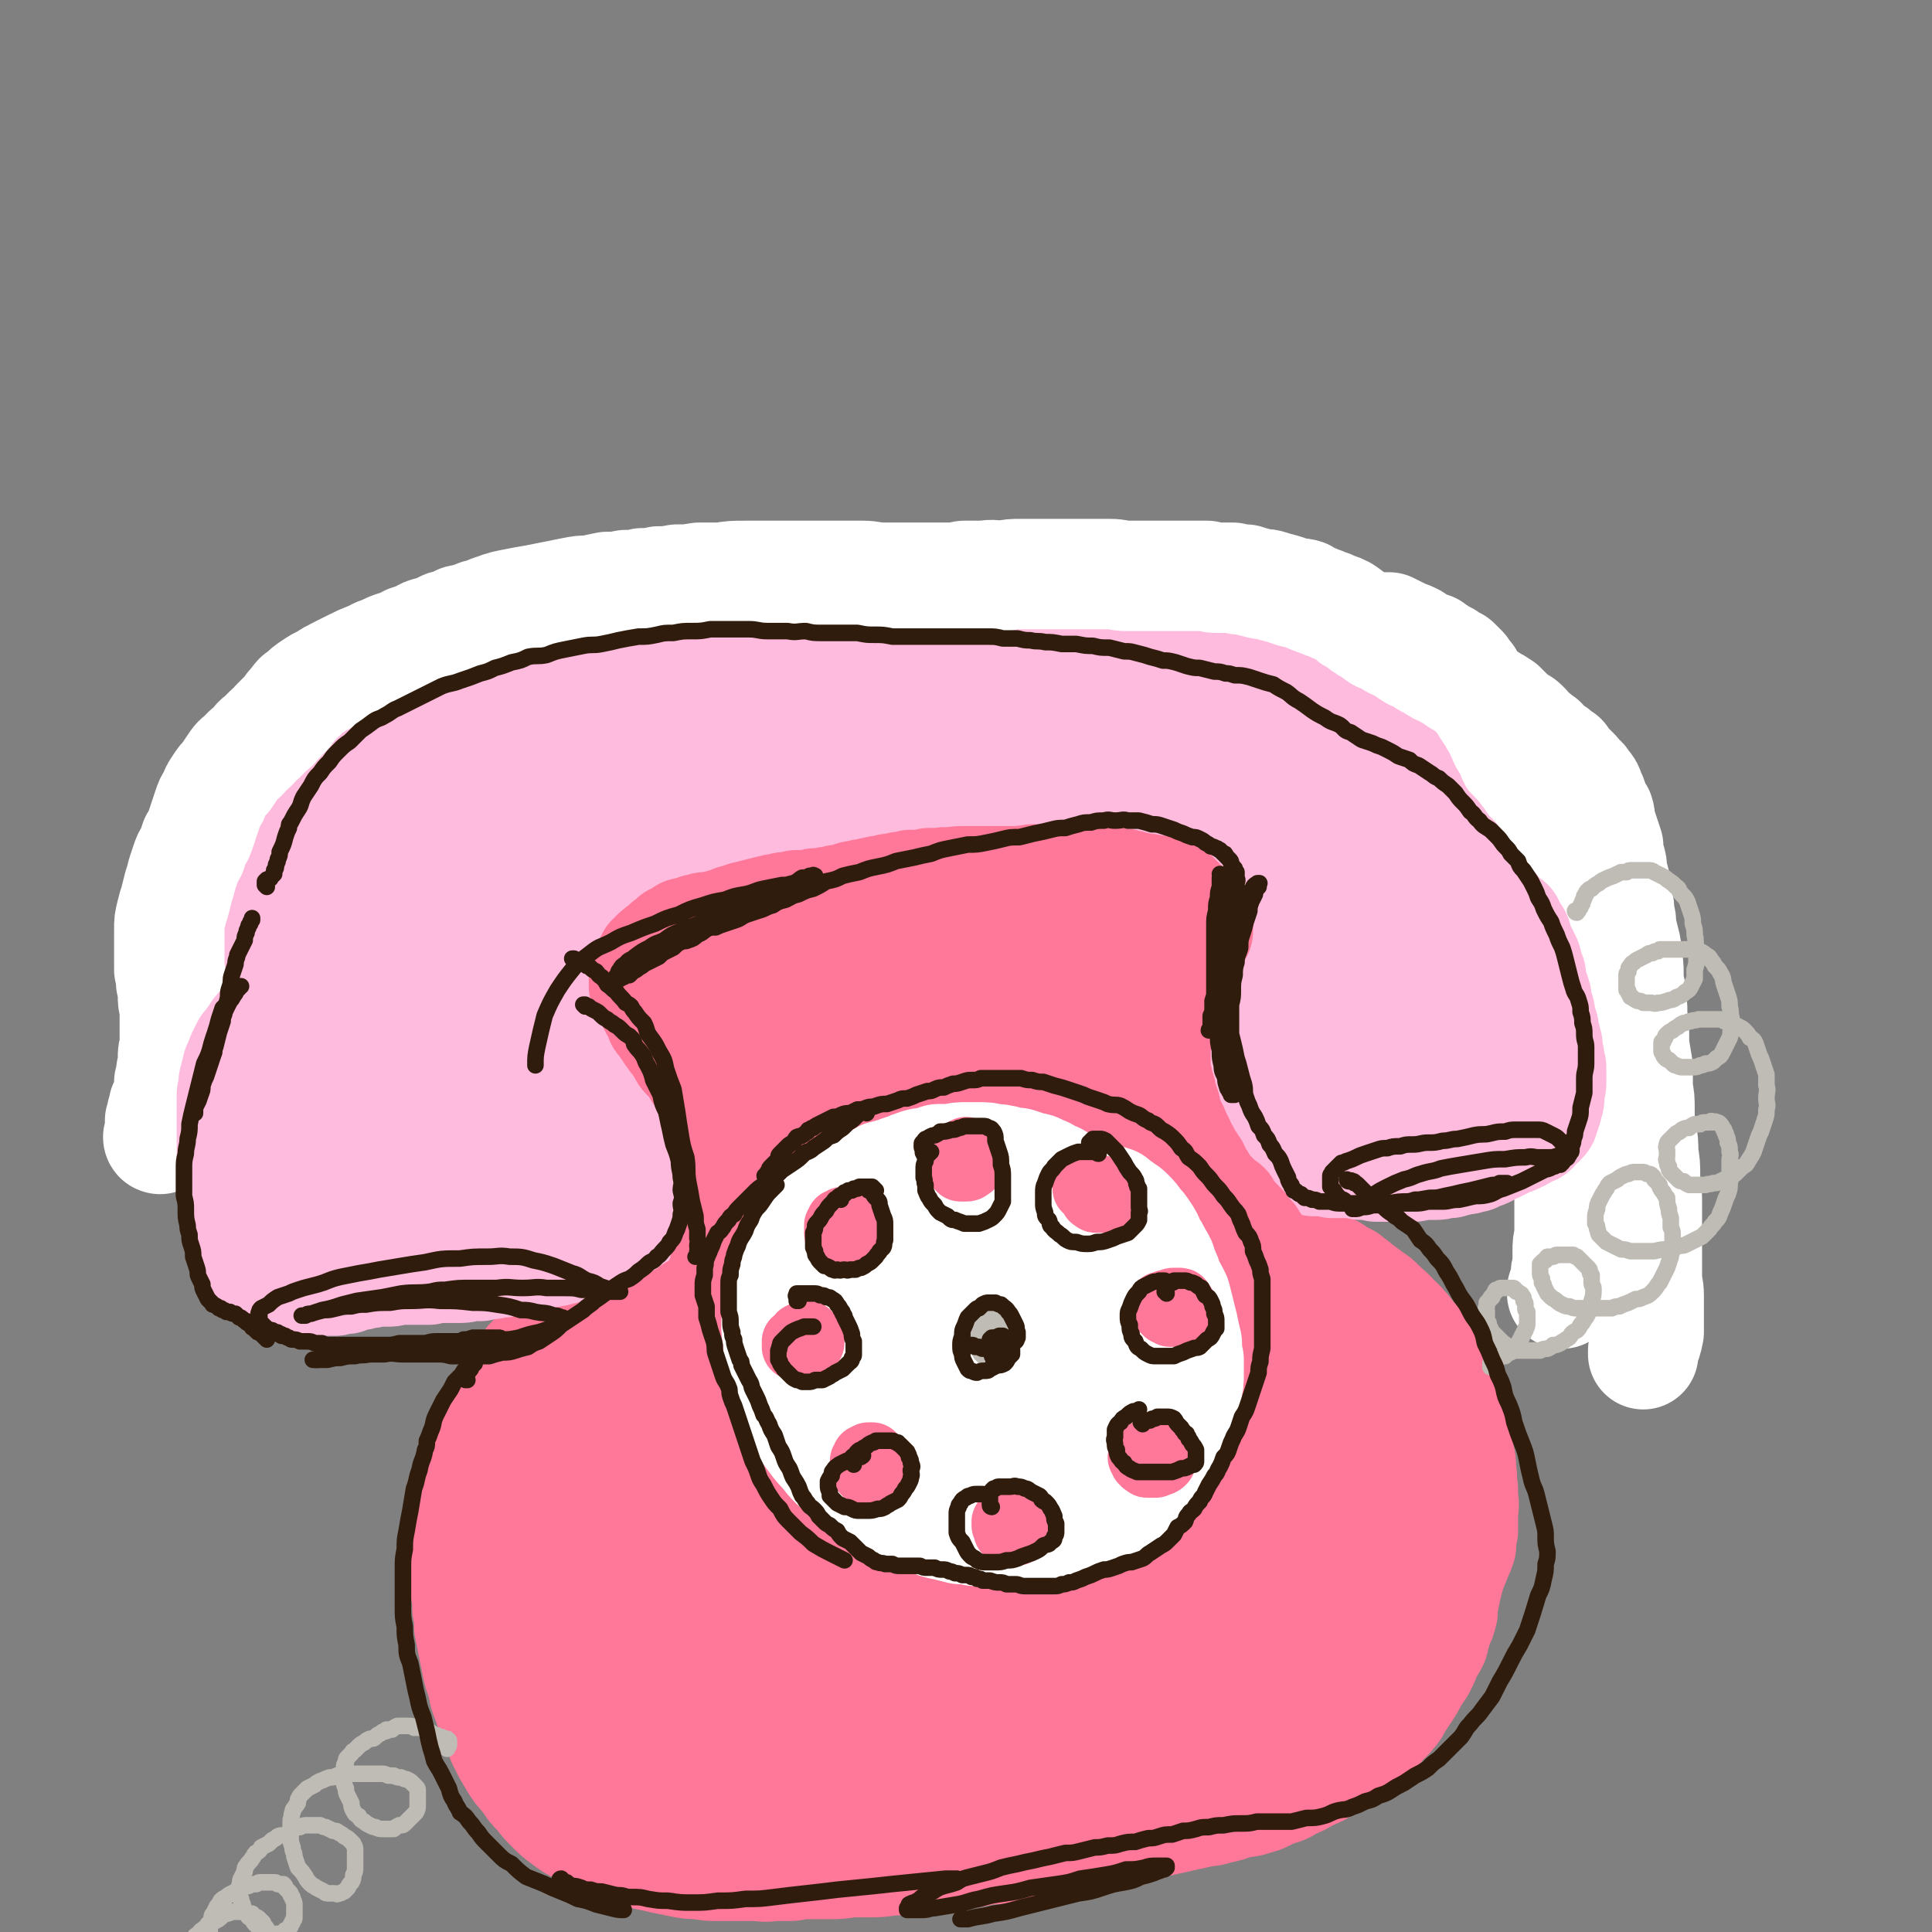 <svg viewBox='0 0 1050 1050' version='1.1' xmlns='http://www.w3.org/2000/svg' xmlns:xlink='http://www.w3.org/1999/xlink'><rect x="0" y="0" width="1050" height="1050" fill="#808080" stroke="none"/><g fill='none' stroke='rgb(255,119,153)' stroke-width='60' stroke-linecap='round' stroke-linejoin='round'><path d='M430,512c0,0 -1,-1 -1,-1 0,0 0,0 0,0 0,0 0,0 0,0 0,0 0,0 0,0 0,0 0,0 0,0 1,0 1,0 1,0 0,0 0,0 1,0 1,-1 1,-1 1,-1 2,0 2,0 4,0 2,0 2,0 5,0 3,1 3,1 5,1 4,0 4,0 7,0 2,0 2,0 4,0 2,0 2,0 4,0 4,0 4,0 9,0 5,0 5,0 10,0 6,0 6,0 11,0 6,0 6,0 11,0 5,0 5,0 11,0 4,0 4,0 9,0 5,0 5,0 9,0 5,0 5,0 9,0 4,0 4,0 8,0 4,0 4,0 8,0 5,0 5,-1 9,-1 3,0 3,0 7,0 3,-1 3,-1 7,-1 2,0 2,0 5,-1 2,0 2,0 4,0 2,-1 2,-1 4,-1 1,0 1,0 3,0 4,0 4,0 7,0 2,0 2,0 3,1 2,0 2,0 3,1 1,0 1,0 2,1 1,0 1,0 2,1 1,0 1,0 3,1 0,1 0,1 1,1 1,1 1,1 2,2 1,1 1,1 1,3 1,2 1,2 2,3 0,2 1,2 1,4 1,2 1,2 1,5 1,3 1,3 2,6 1,3 1,3 2,6 1,4 1,4 2,8 1,4 1,4 2,8 1,5 0,5 1,9 1,5 1,5 2,11 1,5 1,5 1,11 1,5 1,5 2,10 0,5 0,5 1,10 1,5 1,5 2,9 1,5 1,5 1,9 1,4 1,4 2,8 0,3 0,3 1,6 1,2 1,2 1,4 0,2 0,2 1,4 0,1 0,1 0,2 0,2 0,2 1,3 0,1 0,1 0,2 0,0 0,0 0,0 0,1 0,1 0,1 1,0 1,0 1,0 0,0 0,0 0,0 0,0 0,0 0,0 0,0 0,0 0,0 0,0 0,0 1,0 0,0 0,0 0,0 1,0 1,0 1,0 0,0 0,0 1,1 0,0 0,0 1,0 1,0 1,0 2,1 1,0 1,0 2,0 2,0 2,0 4,1 1,0 1,0 3,1 3,1 3,1 5,1 3,1 3,1 6,2 3,1 3,1 6,3 3,1 3,1 6,3 3,2 3,3 6,5 3,3 3,3 6,5 4,3 4,3 8,6 3,2 3,2 7,5 3,3 3,3 7,7 3,3 3,3 7,6 3,3 3,3 6,6 3,3 3,3 6,6 3,3 3,3 6,6 3,3 3,3 6,7 3,3 3,3 6,6 3,4 3,4 6,7 3,4 3,4 5,8 2,3 2,3 4,7 3,4 2,4 4,8 2,4 2,4 4,8 1,4 2,4 3,9 1,4 1,4 2,8 1,5 1,5 2,10 0,4 0,4 1,9 1,4 0,4 1,9 0,4 0,4 0,9 0,4 0,4 0,8 0,4 0,4 0,9 0,4 0,4 -1,7 -1,4 -1,4 -1,8 -1,4 -1,4 -2,9 -1,4 -1,4 -1,8 -1,4 -1,4 -3,8 -1,4 -1,4 -2,8 -2,4 -2,3 -4,7 -1,3 -1,3 -3,7 -2,3 -2,3 -4,6 -2,4 -2,4 -4,7 -2,3 -2,3 -4,6 -2,3 -1,3 -4,6 -2,3 -2,2 -5,5 -2,3 -2,3 -4,5 -3,3 -3,3 -5,5 -3,2 -3,2 -7,4 -3,2 -3,2 -6,4 -4,2 -4,2 -7,4 -4,2 -4,2 -8,4 -4,2 -4,2 -8,4 -4,1 -4,1 -9,3 -3,2 -3,2 -7,3 -4,2 -4,2 -8,3 -3,2 -3,1 -7,3 -4,1 -4,1 -7,2 -4,1 -4,1 -8,3 -4,1 -4,1 -8,2 -4,1 -4,1 -9,2 -4,1 -4,1 -9,2 -4,1 -4,1 -9,2 -5,1 -5,1 -10,2 -5,1 -5,1 -10,2 -4,1 -4,1 -9,1 -5,1 -5,1 -10,2 -4,1 -4,1 -9,2 -5,0 -5,0 -10,1 -5,1 -5,1 -9,1 -5,1 -5,1 -11,2 -5,1 -5,1 -10,1 -5,1 -5,1 -10,2 -6,0 -6,0 -11,1 -5,0 -5,0 -11,1 -5,1 -5,1 -11,1 -5,1 -5,1 -10,1 -6,1 -6,1 -12,1 -5,0 -5,0 -10,0 -6,1 -6,1 -11,1 -5,0 -5,0 -10,0 -5,0 -5,0 -11,1 -5,0 -5,0 -10,0 -5,1 -5,0 -11,0 -4,0 -4,0 -9,0 -5,0 -5,0 -10,0 -5,0 -5,0 -10,-1 -5,0 -5,0 -10,-1 -5,-1 -5,-1 -10,-2 -4,-1 -4,-1 -9,-2 -5,-1 -5,-1 -9,-3 -5,-1 -5,-1 -9,-3 -5,-2 -5,-2 -9,-3 -4,-2 -4,-2 -9,-5 -4,-2 -4,-2 -8,-5 -4,-3 -4,-3 -7,-6 -4,-4 -4,-4 -7,-8 -4,-4 -4,-4 -7,-9 -4,-4 -4,-4 -7,-9 -3,-5 -3,-5 -6,-11 -2,-5 -2,-5 -4,-10 -2,-5 -2,-5 -4,-11 -2,-5 -2,-5 -3,-11 -2,-5 -2,-5 -3,-10 -1,-5 -1,-5 -2,-10 -1,-5 -1,-5 -2,-10 0,-5 0,-5 -1,-10 0,-5 0,-5 -1,-10 0,-4 0,-4 0,-9 0,-5 0,-5 0,-9 1,-4 1,-4 1,-8 1,-4 1,-4 2,-8 0,-4 1,-4 1,-8 1,-4 1,-4 1,-7 1,-4 1,-4 2,-7 0,-3 0,-3 1,-7 1,-3 1,-3 1,-6 1,-3 1,-3 2,-6 1,-3 1,-3 2,-6 0,-3 0,-3 1,-6 1,-3 1,-3 2,-5 1,-3 0,-3 1,-6 2,-3 2,-3 4,-5 1,-3 1,-3 3,-5 2,-3 1,-3 3,-5 2,-3 2,-3 4,-6 2,-2 2,-2 4,-5 2,-2 2,-2 4,-4 3,-3 2,-3 5,-5 2,-2 2,-2 4,-4 2,-2 2,-2 4,-4 2,-2 2,-2 4,-4 2,-1 2,-1 4,-2 3,-2 2,-2 5,-4 2,-1 2,-1 5,-2 3,-2 3,-2 6,-4 3,-1 3,-2 6,-3 3,-2 3,-1 7,-3 3,-1 2,-1 5,-2 3,-1 3,-1 6,-2 2,-1 2,-1 4,-2 2,-1 2,0 4,-1 2,-1 2,-1 4,-2 1,-1 1,-1 3,-1 1,-1 1,-1 2,-2 1,0 1,0 1,-1 1,0 1,0 2,-1 0,0 0,0 0,-1 0,0 0,0 0,-1 1,0 0,0 0,-1 0,-1 0,-1 0,-2 1,-1 1,-1 1,-2 0,-2 -1,-2 -1,-3 0,-2 0,-2 0,-4 0,-3 0,-3 -1,-6 0,-2 -1,-2 -1,-5 -1,-2 -1,-2 -2,-5 -1,-4 -1,-4 -2,-7 -1,-3 -1,-4 -1,-7 -1,-4 -1,-4 -2,-8 -1,-4 -1,-4 -1,-8 -1,-4 -1,-4 -1,-8 0,-4 0,-4 -1,-7 0,-3 0,-3 0,-7 0,-2 0,-2 -1,-5 0,-3 0,-3 0,-6 -1,-2 -1,-2 -1,-5 0,-3 -1,-3 -1,-5 0,-3 0,-3 -1,-6 0,-2 0,-2 -1,-5 0,-2 0,-2 0,-5 -1,-2 0,-2 0,-4 -1,-3 0,-3 0,-5 -1,-2 -1,-2 -1,-4 0,-2 0,-2 0,-4 0,-1 0,-1 0,-3 -1,-2 -1,-2 -1,-4 0,-1 0,-1 0,-3 -1,-1 -1,-1 -1,-3 0,-2 0,-2 0,-3 0,-2 0,-2 0,-4 0,-2 0,-2 0,-4 0,-2 0,-2 0,-4 0,-1 0,-1 1,-3 0,-2 0,-2 0,-4 1,-1 1,-1 1,-3 1,-1 1,-1 2,-2 0,-2 0,-2 1,-3 2,-1 2,-1 3,-2 2,-1 2,-1 3,-2 1,-1 1,-1 3,-2 2,-1 2,-1 3,-2 3,-1 2,-1 5,-2 2,-1 2,-1 5,-2 3,-1 3,-1 6,-2 3,-1 3,-1 6,-3 3,-1 3,0 6,-1 3,-1 3,-1 6,-2 3,-1 3,-1 7,-1 4,-1 4,-1 8,-1 4,0 4,0 8,0 4,0 4,0 8,0 4,0 4,0 8,0 5,0 5,1 9,1 5,0 5,0 10,0 5,0 5,0 10,0 6,0 6,0 11,0 5,0 5,0 10,0 6,0 6,0 11,1 6,0 6,0 11,0 5,0 5,0 10,0 5,0 5,0 10,0 5,0 5,0 9,0 5,0 5,0 10,0 4,0 4,0 9,0 4,0 4,0 9,0 4,0 4,0 9,0 4,0 4,0 8,0 3,0 3,0 6,1 3,0 3,0 6,0 2,0 2,0 4,0 2,1 2,1 3,1 2,0 2,0 4,1 2,0 2,0 3,0 2,1 2,1 3,2 2,0 2,0 4,1 1,1 1,1 3,2 2,1 2,1 4,3 2,1 2,1 3,2 2,1 2,1 3,2 2,2 2,2 3,4 1,1 1,1 1,3 1,3 1,3 2,5 1,3 0,3 1,6 1,3 1,3 1,6 1,5 1,5 2,9 1,4 1,4 2,9 0,4 0,4 1,8 0,5 0,5 1,9 1,4 1,4 1,8 1,4 1,4 2,8 0,3 0,3 1,7 0,4 1,4 1,7 0,3 0,3 1,6 0,3 0,3 0,6 1,3 1,3 1,6 0,3 0,3 1,5 0,1 0,1 0,3 1,2 0,2 1,4 0,2 0,2 0,4 0,2 0,2 0,3 1,2 1,2 1,3 0,1 0,1 0,3 0,1 0,1 0,3 0,0 0,0 0,1 0,1 0,1 0,2 0,1 0,1 0,1 0,1 0,1 0,2 0,0 0,0 0,1 0,1 0,1 0,1 0,1 0,1 0,1 0,0 0,0 0,1 0,0 0,0 0,1 0,0 0,0 0,0 0,1 1,1 1,1 0,0 0,0 0,0 0,1 0,1 0,1 1,1 1,1 1,1 0,1 0,1 0,2 0,0 0,0 1,1 0,2 0,2 1,3 0,1 0,1 1,2 1,1 1,1 2,2 1,1 1,2 2,3 1,1 1,1 2,2 1,1 1,1 3,2 2,1 2,1 4,2 2,1 2,1 5,2 2,1 2,1 5,2 2,1 2,1 4,2 3,1 3,1 5,1 3,1 3,1 5,2 2,1 2,1 4,1 4,2 4,2 7,3 3,2 3,2 6,4 4,1 4,1 7,3 3,2 3,2 7,4 2,2 3,2 5,4 4,3 4,3 8,6 3,2 3,2 5,4 4,4 5,4 8,8 4,3 3,3 6,6 3,4 3,4 6,7 2,4 2,4 4,8 1,2 2,2 3,5 3,5 2,5 4,10 2,4 2,4 3,8 1,3 1,3 2,6 1,4 1,4 3,8 1,4 1,4 2,8 1,4 1,4 2,8 1,4 1,4 1,8 1,5 0,5 1,10 0,2 0,2 0,5 1,5 0,5 0,10 0,4 0,4 0,8 -1,4 -1,4 -1,8 -1,3 -1,3 -2,5 -2,5 -2,5 -4,10 -1,4 -1,5 -3,9 -1,4 -1,4 -2,8 -2,4 -2,4 -4,8 -1,3 -1,3 -2,6 -2,4 -2,4 -5,8 -2,4 -2,4 -4,7 -2,3 -2,3 -4,7 -2,3 -2,3 -4,7 -2,3 -1,4 -3,7 -2,4 -3,4 -5,7 -2,4 -2,3 -5,7 -3,3 -3,3 -5,6 -3,4 -3,4 -6,6 -3,3 -3,4 -7,6 -4,3 -4,3 -8,6 -5,3 -5,3 -10,5 -5,3 -5,3 -10,5 -4,3 -4,2 -9,4 -5,2 -5,3 -10,4 -5,2 -5,1 -10,2 -5,2 -5,2 -10,3 -6,2 -6,1 -11,2 -6,1 -6,1 -12,2 -6,0 -6,0 -13,1 -6,0 -6,0 -13,0 -7,1 -7,1 -14,1 -7,0 -7,0 -14,1 -7,0 -7,0 -14,1 -7,0 -7,0 -13,0 -7,1 -7,1 -14,1 -6,1 -6,1 -12,1 -6,0 -6,0 -13,0 -6,1 -6,1 -12,1 -7,0 -7,0 -13,0 -7,0 -7,0 -13,0 -7,0 -7,0 -14,0 -6,0 -6,0 -13,-1 -6,0 -6,0 -12,0 -6,0 -6,0 -11,0 -6,0 -6,0 -12,0 -5,0 -5,0 -10,0 -5,0 -5,0 -10,0 -5,0 -5,0 -10,0 -4,-1 -4,-1 -9,-1 -4,-1 -4,0 -8,-1 -5,-1 -5,-2 -9,-3 -3,-2 -3,-2 -7,-4 -4,-2 -4,-3 -8,-6 -3,-3 -3,-3 -7,-6 -4,-4 -4,-4 -8,-7 -4,-4 -4,-4 -8,-8 -4,-3 -4,-3 -7,-7 -4,-3 -4,-3 -7,-7 -3,-3 -3,-3 -6,-7 -3,-3 -3,-3 -5,-7 -2,-4 -2,-4 -4,-8 -1,-4 -2,-4 -3,-8 -1,-5 -1,-5 -2,-9 -1,-5 -1,-5 -2,-10 0,-6 -1,-6 -1,-11 -1,-6 0,-6 -1,-12 0,-6 0,-6 0,-12 1,-5 0,-5 1,-11 1,-6 1,-5 2,-11 0,-5 0,-5 1,-11 0,-5 0,-5 1,-11 0,-5 0,-5 1,-11 1,-4 1,-4 2,-9 0,-4 0,-4 1,-7 1,-5 1,-5 2,-10 1,-3 1,-3 2,-6 1,-4 1,-3 2,-7 1,-2 1,-2 3,-5 1,-2 1,-2 3,-5 1,-2 1,-2 3,-4 2,-2 1,-2 3,-4 2,-2 2,-2 3,-4 2,-1 2,-1 3,-2 2,-1 2,-1 3,-2 2,-2 2,-2 4,-3 2,-1 2,-1 4,-2 2,-1 2,-1 4,-2 2,-1 2,-1 4,-2 3,-2 3,-2 6,-3 3,-2 3,-2 6,-4 3,-1 3,-1 7,-2 5,-2 5,-2 9,-4 6,-2 6,-2 12,-4 7,-3 7,-3 13,-5 7,-2 7,-2 14,-4 8,-2 8,-2 15,-4 8,-2 8,-2 17,-4 8,-1 8,-1 16,-3 9,-2 9,-3 18,-4 9,-2 9,-2 19,-4 10,-2 10,-2 20,-4 10,-1 10,-1 21,-2 10,-2 10,-2 20,-3 9,-1 9,-1 19,-1 9,-1 9,-1 18,-1 8,-1 8,-1 16,-1 6,0 6,-1 12,-1 5,0 5,0 10,0 4,0 4,0 8,0 2,0 2,0 5,0 2,0 2,0 3,0 1,1 2,1 2,1 1,0 1,0 1,1 0,0 0,0 0,0 -2,0 -2,0 -3,0 -3,1 -3,1 -5,1 -6,1 -6,1 -12,2 -9,2 -9,2 -18,3 -11,2 -11,3 -22,5 -13,2 -13,2 -26,4 -13,3 -13,3 -27,6 -15,2 -15,2 -29,5 -16,3 -16,3 -31,6 -15,3 -15,3 -30,6 -14,3 -14,3 -27,6 -12,3 -12,3 -24,7 -11,3 -11,3 -21,7 -8,3 -8,3 -17,6 -6,3 -6,3 -12,6 -5,3 -5,3 -10,6 -4,2 -4,2 -8,4 -2,2 -1,2 -3,4 -1,1 -1,1 -1,1 0,1 1,1 2,1 3,0 3,0 6,0 7,-1 7,-1 15,-3 26,-6 26,-6 52,-13 17,-4 16,-4 33,-8 17,-5 17,-4 35,-8 18,-4 18,-4 37,-8 19,-3 19,-3 38,-6 19,-3 19,-4 37,-6 18,-3 18,-3 35,-6 15,-2 15,-2 30,-4 12,-1 13,-1 25,-1 9,-1 9,-1 18,-1 6,0 6,0 12,0 2,0 3,0 5,2 1,0 1,0 1,1 0,2 -1,2 -2,3 -2,3 -2,3 -5,4 -5,4 -5,4 -11,7 -9,4 -9,4 -19,7 -11,5 -11,5 -22,9 -14,4 -14,4 -29,8 -17,5 -17,5 -33,9 -18,5 -18,5 -36,9 -19,4 -19,4 -39,8 -19,4 -19,4 -38,8 -18,4 -18,4 -35,8 -15,4 -15,4 -30,7 -13,3 -13,3 -26,6 -9,2 -9,2 -18,4 -6,2 -6,2 -11,3 -3,1 -4,1 -6,2 -1,0 -2,0 -2,1 0,1 0,1 1,1 1,0 1,0 3,0 3,0 3,0 5,0 6,0 6,0 11,0 9,-2 9,-2 18,-4 12,-3 12,-3 24,-6 15,-3 15,-4 30,-7 17,-5 17,-5 34,-9 19,-4 19,-5 39,-9 21,-5 21,-4 42,-9 22,-4 22,-4 44,-8 20,-4 20,-4 41,-7 18,-3 18,-3 36,-6 15,-2 15,-2 30,-4 12,-1 12,-1 25,-2 9,-1 9,-1 18,-2 6,0 6,0 12,0 3,0 3,-1 5,0 1,0 2,1 2,1 -1,1 -1,1 -3,2 -3,2 -3,3 -6,4 -7,3 -7,3 -15,5 -12,4 -12,4 -24,8 -15,4 -15,4 -30,7 -17,5 -17,5 -35,8 -20,5 -20,5 -41,9 -22,5 -22,5 -44,9 -22,5 -22,5 -45,9 -22,5 -22,4 -44,9 -21,4 -21,4 -42,8 -19,4 -19,3 -38,8 -16,3 -16,3 -31,7 -11,3 -11,3 -23,6 -7,2 -7,2 -15,4 -5,2 -5,2 -10,4 -2,1 -2,1 -4,3 -1,2 -1,2 0,4 0,1 1,1 2,2 2,1 1,1 3,2 3,2 3,1 6,2 4,1 4,1 9,2 7,1 7,1 14,0 10,0 10,0 20,-2 14,-2 14,-2 28,-5 16,-4 16,-4 33,-8 19,-4 19,-4 37,-9 21,-4 21,-4 41,-9 21,-4 21,-4 42,-9 21,-4 21,-4 41,-8 19,-3 19,-3 38,-7 17,-3 17,-3 34,-6 15,-3 15,-3 29,-6 13,-3 13,-3 25,-6 10,-2 10,-2 21,-4 7,-1 7,-1 14,-2 4,-1 4,-1 8,-1 1,0 2,-1 2,0 1,0 0,1 0,2 -2,1 -3,1 -5,3 -5,4 -5,4 -11,8 -9,5 -9,5 -19,9 -12,6 -12,6 -24,11 -14,7 -14,7 -29,13 -16,6 -16,7 -34,13 -18,6 -18,6 -38,12 -20,6 -20,6 -40,11 -20,6 -20,6 -40,11 -21,5 -21,5 -41,10 -19,4 -19,4 -38,8 -17,3 -17,3 -34,6 -14,3 -14,3 -29,5 -11,2 -11,2 -22,3 -8,1 -8,0 -16,1 -6,1 -6,1 -11,1 -3,1 -3,1 -6,1 -1,0 -1,0 -2,0 0,0 0,0 1,0 1,0 1,0 2,0 3,0 3,0 6,0 6,0 6,0 13,0 10,0 10,0 20,-1 14,-1 14,-1 27,-2 17,-1 17,-1 33,-2 19,-2 19,-2 37,-3 20,-1 20,-1 39,-3 20,-1 20,-1 39,-3 19,-3 19,-3 38,-6 18,-3 18,-3 36,-6 17,-4 17,-4 34,-8 16,-4 16,-4 32,-8 15,-4 15,-4 30,-9 13,-3 13,-3 26,-7 10,-3 10,-3 19,-6 7,-2 7,-2 14,-4 4,-1 4,-1 8,-3 0,0 1,0 1,0 0,0 0,0 -1,1 -1,1 -1,2 -3,3 -5,4 -5,4 -11,7 -9,5 -9,5 -18,9 -11,6 -11,6 -23,11 -14,6 -14,6 -28,12 -16,6 -16,6 -33,11 -17,6 -17,6 -35,11 -18,5 -18,5 -37,10 -20,5 -20,5 -39,10 -19,5 -19,5 -37,10 -18,4 -18,4 -36,8 -16,3 -16,3 -33,6 -14,3 -14,3 -29,5 -12,3 -12,2 -25,4 -10,2 -10,2 -21,3 -8,1 -8,1 -16,2 -6,1 -6,1 -11,2 -4,0 -4,0 -8,1 -1,0 -1,0 -3,1 0,0 -1,0 -1,0 0,0 0,1 1,1 2,0 2,0 4,1 3,1 3,2 6,3 7,2 7,2 15,3 10,2 10,1 20,2 14,0 14,0 27,0 17,0 17,0 33,-1 18,-1 18,-1 35,-3 20,-2 20,-2 39,-4 19,-3 19,-3 38,-6 18,-2 18,-2 36,-5 16,-3 16,-2 33,-6 15,-2 15,-2 30,-6 13,-3 13,-3 25,-7 11,-3 11,-3 22,-7 9,-3 9,-3 17,-6 6,-3 7,-2 13,-5 3,-2 3,-2 6,-4 1,0 1,0 2,-1 0,0 0,0 0,0 -1,1 -1,1 -2,1 -5,1 -5,1 -9,2 -8,3 -8,2 -16,5 -11,3 -10,3 -21,6 -12,4 -12,4 -24,7 -14,4 -14,4 -27,8 -15,3 -15,3 -30,7 -16,4 -16,4 -32,8 -16,4 -16,3 -32,7 -16,4 -16,4 -32,7 -14,3 -14,3 -29,6 -13,2 -13,2 -26,3 -11,1 -11,1 -22,2 -8,0 -8,1 -17,0 -5,0 -6,0 -11,-1 -3,0 -4,0 -6,-2 -2,0 -2,-1 -2,-2 -1,0 -1,-1 0,-1 0,-1 1,-1 2,-2 3,-1 3,-1 6,-1 6,-2 6,-2 12,-3 9,-1 9,-1 18,-2 10,0 10,0 21,-1 13,-1 13,-1 26,-1 15,-1 15,-1 30,-1 16,-1 16,0 31,-1 15,-1 15,0 31,-2 14,-1 14,-1 28,-2 13,-2 13,-2 25,-4 12,-2 12,-2 23,-5 11,-3 11,-3 21,-6 9,-4 9,-4 18,-8 8,-4 8,-4 16,-8 8,-4 7,-5 15,-9 6,-4 6,-4 12,-9 5,-4 5,-3 9,-8 3,-3 3,-3 5,-7 1,-2 1,-3 1,-5 0,-3 0,-3 -2,-5 -2,-2 -3,-2 -6,-4 -7,-2 -7,-2 -14,-4 -8,-2 -8,-2 -17,-3 -10,-2 -10,-2 -20,-3 -11,-2 -11,-2 -22,-3 -12,-2 -13,-2 -25,-4 -12,-2 -12,-2 -25,-4 -13,-3 -13,-3 -25,-5 -12,-3 -12,-3 -24,-6 -11,-3 -11,-3 -21,-7 -9,-3 -9,-3 -18,-6 -8,-4 -8,-4 -17,-7 -7,-3 -7,-4 -15,-7 -8,-4 -8,-3 -15,-7 -7,-4 -7,-4 -13,-8 -6,-4 -6,-4 -11,-9 -6,-5 -6,-5 -10,-11 -5,-6 -5,-6 -9,-14 -5,-7 -5,-7 -8,-14 -3,-8 -3,-8 -5,-17 -3,-9 -2,-9 -4,-19 -1,-9 -1,-9 -2,-18 -1,-9 -1,-9 -1,-18 -1,-9 -1,-10 -1,-19 0,-8 0,-8 0,-17 1,-8 1,-8 1,-16 0,-8 0,-8 1,-16 1,-7 1,-6 2,-13 1,-7 1,-7 2,-13 1,-7 1,-7 2,-13 1,-5 2,-5 3,-10 1,-3 1,-3 2,-7 0,-2 1,-2 1,-5 1,-1 0,-1 1,-1 0,-1 0,-1 0,-1 -1,1 -1,1 -1,2 -1,3 -1,2 -1,5 -2,6 -2,6 -3,11 -1,10 -1,10 -1,19 -1,11 -1,11 -2,22 0,13 0,13 0,25 0,14 1,14 1,27 1,13 1,13 2,26 1,12 1,12 2,24 1,9 1,9 2,17 0,6 0,6 0,12 0,2 0,3 0,5 0,0 -1,0 -1,-1 -1,-1 -1,-1 -2,-3 -2,-4 -2,-3 -4,-7 -2,-5 -2,-6 -4,-11 -2,-7 -1,-7 -4,-14 -2,-8 -3,-8 -5,-16 -2,-9 -2,-9 -4,-18 -2,-9 -3,-8 -4,-17 -2,-10 -2,-10 -3,-19 -2,-10 -2,-11 -2,-21 -1,-9 -1,-9 -1,-19 0,-10 0,-10 0,-20 1,-10 1,-10 2,-19 0,-8 1,-8 1,-16 1,-7 0,-7 1,-14 0,-5 0,-5 0,-9 0,-3 0,-3 0,-6 0,-1 0,-1 0,-1 0,-1 0,-1 0,-1 0,0 0,1 0,1 0,0 0,0 1,1 0,1 0,1 1,2 1,2 1,2 2,4 2,2 3,2 5,3 4,3 4,4 8,6 6,3 6,2 12,4 9,3 9,3 17,5 9,2 9,1 19,2 10,1 10,1 20,2 11,0 11,0 22,0 12,0 12,1 23,0 11,-1 11,-1 22,-2 10,-2 10,-2 19,-3 8,-1 8,-1 15,-2 5,-1 5,-1 10,-2 1,0 1,0 3,-1 1,0 1,0 1,0 0,0 0,0 -1,0 -3,0 -3,0 -6,0 -7,0 -7,0 -13,1 -10,2 -10,2 -20,4 -10,2 -10,2 -21,3 -12,2 -12,2 -25,4 -13,2 -13,3 -26,5 -12,2 -12,2 -24,4 -9,2 -9,2 -19,4 -7,2 -7,2 -14,4 -5,1 -5,1 -10,3 -2,1 -2,1 -3,3 -1,1 -1,1 -1,2 1,2 1,2 3,4 3,2 4,2 8,3 8,3 8,3 16,4 10,1 10,1 20,1 11,1 11,1 22,0 13,-1 13,-1 25,-2 13,-2 13,-3 25,-6 12,-2 12,-2 25,-5 11,-3 11,-3 23,-5 10,-2 10,-2 20,-4 8,-2 8,-2 16,-4 4,-1 5,-1 9,-1 2,-1 3,-1 4,-1 0,0 -1,0 -2,0 -3,0 -3,0 -7,0 -7,1 -7,1 -15,2 -11,2 -11,2 -23,5 -14,2 -14,2 -28,5 -15,3 -15,3 -30,6 -14,3 -14,3 -29,6 -13,4 -13,4 -25,7 -10,3 -10,3 -19,6 -8,2 -8,2 -15,5 -5,2 -5,2 -10,4 -3,2 -3,2 -5,4 -2,1 -2,2 -2,3 0,1 1,1 2,1 3,1 3,1 6,1 8,0 8,0 15,-1 11,-1 11,-1 22,-3 12,-1 12,-1 25,-3 13,-2 13,-3 27,-5 14,-2 14,-2 28,-4 13,-2 13,-2 27,-4 13,-2 13,-2 25,-4 11,-2 11,-2 21,-4 7,0 7,0 14,0 3,-1 4,-1 7,-1 0,1 1,1 1,2 -3,2 -4,2 -7,4 -6,2 -7,2 -13,4 -11,4 -11,4 -22,7 -13,4 -13,4 -27,8 -13,3 -13,3 -27,7 -14,4 -14,4 -28,7 -12,4 -12,4 -25,7 -10,3 -10,3 -20,7 -8,2 -8,2 -15,5 -6,2 -6,1 -11,4 -2,1 -2,1 -4,3 -1,1 -1,1 -1,1 1,1 2,1 4,1 3,1 3,1 6,1 8,-1 8,0 15,-1 11,-1 11,-1 21,-3 12,-1 12,-2 24,-4 14,-2 14,-2 28,-5 14,-2 14,-3 29,-6 15,-2 15,-2 29,-4 13,-2 13,-2 26,-3 9,-1 9,-1 19,-2 5,0 5,0 10,0 1,0 2,0 2,1 0,0 -1,1 -2,1 -4,1 -4,2 -8,3 -8,2 -8,1 -15,3 -11,3 -11,3 -22,6 -13,3 -13,3 -25,5 -14,3 -14,3 -27,6 -13,3 -13,2 -27,5 -12,3 -12,3 -24,5 -10,2 -10,3 -19,5 -8,1 -8,0 -15,2 -5,1 -4,2 -9,4 -2,1 -2,1 -4,2 0,1 -1,1 0,2 0,0 1,0 2,1 4,0 4,0 8,0 9,0 9,1 17,0 11,-1 11,-2 22,-4 12,-1 12,-1 24,-3 12,-2 12,-2 24,-3 12,-2 12,-2 23,-3 10,-2 10,-1 21,-3 8,0 8,-1 16,-1 6,-1 6,-1 11,-1 3,1 4,1 6,3 1,1 1,2 2,4 0,1 0,1 0,2 '/></g>
<g fill='none' stroke='rgb(255,187,221)' stroke-width='60' stroke-linecap='round' stroke-linejoin='round'><path d='M309,549c0,0 -1,0 -1,-1 0,0 0,1 1,1 0,0 0,0 0,-1 0,0 0,0 0,0 0,0 0,0 0,0 0,0 0,0 0,1 0,0 0,0 0,1 0,1 0,1 0,2 0,2 0,2 0,4 1,2 1,2 1,4 0,2 1,2 1,4 1,2 1,2 1,5 1,2 1,2 1,4 1,2 1,2 1,3 0,1 0,1 1,2 0,3 0,3 1,5 0,3 0,3 1,5 1,3 1,3 1,6 1,3 1,3 2,6 1,2 1,2 1,5 1,3 1,3 2,6 0,3 0,3 1,6 0,3 0,3 0,6 1,3 1,3 1,6 0,3 0,3 0,6 0,3 0,3 0,6 0,2 0,2 0,5 0,2 0,2 -1,4 0,1 0,1 0,3 0,1 0,1 0,2 -1,2 0,2 -1,3 0,0 0,0 0,1 -1,1 -1,1 -1,1 0,1 -1,1 -1,1 -1,1 -1,1 -2,2 -2,0 -2,0 -3,1 -1,0 -1,1 -3,1 -1,1 -1,1 -3,1 -2,1 -2,1 -4,1 -1,1 -1,1 -3,1 -2,1 -2,0 -4,1 -2,1 -2,1 -4,1 -2,1 -2,1 -5,1 -3,1 -3,1 -6,2 -3,0 -3,0 -6,1 -4,0 -4,0 -7,1 -4,0 -4,0 -8,1 -3,0 -3,0 -7,1 -3,1 -3,1 -7,1 -2,1 -2,1 -5,1 -3,1 -3,1 -7,1 -3,1 -3,1 -7,2 -3,1 -3,1 -6,2 -3,1 -3,1 -6,2 -3,0 -3,0 -6,1 -3,1 -3,1 -6,2 -3,1 -3,1 -6,1 -3,1 -3,1 -6,2 -2,0 -2,0 -4,0 -3,0 -3,0 -5,0 -2,0 -2,0 -4,0 -2,0 -2,0 -3,-1 -2,0 -2,0 -3,-1 -1,-1 -1,-1 -2,-2 -1,-2 -1,-2 -1,-3 -1,-2 -1,-2 -2,-3 0,-2 0,-2 -1,-3 -1,-2 -1,-2 -1,-4 -1,-2 -1,-2 -1,-3 -1,-3 -1,-3 -1,-5 0,-2 -1,-2 -1,-4 0,-2 0,-2 -1,-5 0,-2 0,-2 -1,-5 0,-3 0,-3 0,-5 0,-3 0,-3 0,-6 0,-3 -1,-3 -1,-6 0,-3 0,-3 0,-5 -1,-3 -1,-3 -1,-6 0,-3 -1,-3 -1,-6 0,-4 0,-4 -1,-7 0,-3 0,-3 -1,-6 0,-3 0,-3 0,-6 -1,-3 -1,-3 -1,-5 -1,-3 -1,-3 -1,-5 0,-3 0,-3 -1,-5 0,-3 0,-3 -1,-5 0,-3 0,-3 -1,-6 0,-3 0,-3 -1,-6 0,-4 0,-4 -1,-7 0,-3 0,-3 0,-7 -1,-3 -1,-3 -1,-6 -1,-4 -1,-4 -2,-8 -1,-3 -1,-3 -2,-6 0,-4 0,-4 -1,-7 -1,-3 -1,-3 -1,-7 -1,-3 -1,-3 -1,-6 0,-4 0,-4 0,-7 0,-4 0,-4 0,-7 0,-4 0,-4 0,-7 0,-4 0,-4 0,-7 0,-4 0,-4 0,-7 0,-4 0,-4 1,-7 0,-3 0,-3 1,-5 1,-3 1,-3 2,-6 1,-2 2,-2 3,-5 1,-2 0,-2 1,-5 1,-3 2,-3 3,-6 2,-4 2,-4 4,-9 1,-4 1,-4 3,-8 2,-3 2,-3 4,-5 2,-3 2,-3 3,-5 2,-2 2,-2 4,-5 2,-2 2,-2 5,-4 2,-2 2,-2 5,-4 3,-2 3,-3 5,-5 4,-2 4,-2 7,-4 3,-2 3,-2 6,-4 4,-2 4,-2 7,-3 4,-2 4,-2 7,-4 4,-2 4,-1 8,-3 4,-1 4,-2 8,-3 4,-2 4,-1 7,-2 5,-1 4,-2 9,-3 4,-1 4,-1 9,-2 3,-1 3,-1 7,-2 3,-1 3,-1 7,-1 4,-1 4,-1 7,-1 5,-1 5,-1 9,-2 4,0 4,-1 9,-1 5,-1 5,-1 9,-2 5,0 5,0 10,-1 5,-1 5,-1 10,-1 5,-1 5,0 10,-1 5,0 5,0 10,-1 4,0 4,0 8,0 3,0 3,0 7,0 4,0 4,0 7,0 4,-1 3,-1 7,-1 3,0 3,0 7,0 3,0 3,-1 6,-1 4,0 4,0 7,0 4,0 4,0 7,0 4,0 4,0 8,0 3,0 3,0 7,0 4,0 4,0 8,0 4,0 4,0 8,0 4,0 4,0 8,0 3,1 3,1 6,1 4,0 4,0 7,0 4,0 4,0 8,0 3,0 3,0 7,0 4,-1 4,-1 8,-1 4,0 4,0 8,-1 4,0 4,0 8,0 4,0 4,0 8,0 4,0 4,0 8,0 4,0 4,0 8,0 4,0 4,0 9,0 4,0 4,0 8,0 4,0 4,0 8,0 4,0 4,0 8,0 4,0 4,0 8,0 4,0 4,0 7,0 4,-1 4,-1 8,-1 4,0 4,0 8,0 3,-1 3,-1 7,-1 4,0 4,0 7,0 4,0 4,0 8,0 3,0 3,0 7,0 3,0 3,0 7,0 4,0 4,0 7,0 4,0 4,-1 8,-1 8,0 8,0 15,0 4,0 4,0 8,0 4,0 4,0 8,0 4,0 4,0 8,0 4,0 4,0 8,0 3,0 3,0 7,0 4,0 4,0 8,0 4,0 4,0 8,0 3,0 3,0 7,1 3,0 3,0 7,0 4,1 4,1 7,2 4,0 4,0 7,1 4,0 4,0 7,0 4,1 4,1 8,2 3,0 3,0 7,0 3,1 3,1 6,1 3,1 3,1 6,1 2,1 2,1 5,1 2,1 2,1 4,2 3,2 3,2 5,3 3,2 3,2 5,3 2,2 2,2 4,5 2,2 2,2 4,5 2,2 2,2 4,5 1,4 2,3 3,7 1,3 1,3 3,6 1,3 1,3 2,7 2,3 2,3 4,6 1,4 0,4 1,8 1,4 1,4 3,8 1,4 2,4 3,9 1,4 1,4 2,9 0,4 0,4 0,9 1,4 1,4 2,9 0,4 0,4 0,9 0,4 0,4 0,8 1,4 1,4 1,9 1,4 1,4 2,7 0,4 0,4 0,7 1,4 1,4 2,7 0,3 0,3 1,6 1,4 0,4 1,7 0,3 1,3 1,6 1,4 1,4 1,8 1,3 1,3 1,7 0,3 0,3 0,7 0,3 0,3 0,7 -1,3 -1,3 -1,7 -1,3 -1,3 -2,7 -1,3 -1,3 -1,7 -1,3 -1,3 -2,7 0,3 0,3 -2,6 0,2 -1,1 -2,3 -1,2 -1,2 -1,3 -1,1 -1,1 -1,2 -1,0 -1,0 -1,1 -1,0 -1,0 -1,1 -1,1 -1,1 -1,1 -1,1 -1,1 -2,1 -1,1 -1,1 -2,1 -1,1 -1,1 -2,2 -3,1 -3,0 -5,1 -2,1 -2,0 -4,1 -3,0 -3,0 -5,1 -3,0 -3,0 -6,0 -2,1 -2,1 -5,1 -3,0 -3,0 -5,0 -3,0 -3,0 -6,1 -2,0 -2,0 -4,0 -3,0 -3,0 -5,0 -2,0 -2,0 -4,0 -2,0 -2,0 -4,0 -3,0 -3,0 -5,0 -3,0 -3,0 -5,1 -3,0 -3,-1 -6,0 -2,0 -2,0 -5,0 -2,0 -2,0 -4,0 -2,0 -2,0 -4,1 -1,0 -1,0 -3,0 -2,0 -2,0 -3,0 -1,0 -1,1 -2,1 -1,0 -1,0 -2,0 -1,0 -1,0 -2,0 -1,-1 -1,-1 -2,-1 -1,0 -1,0 -2,-1 -1,0 -1,0 -1,-1 -1,0 -1,0 -2,-1 -1,0 -1,0 -2,-1 -1,0 -1,0 -2,-1 -2,-1 -2,-1 -3,-1 -1,-1 -1,-1 -2,-2 0,-1 0,0 -1,-1 -1,-1 -1,-1 -1,-3 -1,-1 -1,-1 -2,-2 0,-1 0,-1 0,-3 -1,-2 -1,-2 -1,-4 -1,-3 -1,-3 -1,-5 -1,-3 -1,-3 -2,-5 0,-3 0,-3 -1,-6 -1,-3 -1,-3 -2,-6 -1,-3 -1,-3 -1,-6 -1,-2 -1,-2 -1,-5 -1,-3 -1,-3 -1,-5 0,-3 0,-3 0,-6 -1,-3 0,-3 0,-5 0,-3 0,-3 -1,-6 0,-3 0,-3 0,-6 0,-3 0,-3 0,-6 0,-3 0,-3 1,-6 0,-3 0,-3 1,-6 0,-3 0,-3 1,-6 1,-3 1,-3 1,-6 1,-3 1,-3 1,-6 1,-3 1,-3 2,-6 0,-2 0,-2 0,-5 1,-3 1,-3 1,-6 1,-2 1,-2 1,-5 1,-2 0,-2 1,-5 0,-2 1,-2 1,-4 1,-2 1,-2 1,-4 1,-3 0,-3 1,-5 0,-2 1,-2 1,-4 1,-3 1,-3 1,-5 1,-2 1,-2 2,-4 0,-2 0,-2 1,-5 1,-2 1,-2 2,-4 1,-2 1,-2 2,-4 1,-2 1,-2 2,-3 2,-2 2,-2 3,-4 2,-2 2,-2 4,-4 1,-1 1,-1 3,-2 3,-2 3,-2 5,-3 2,-1 2,-1 4,-2 2,-1 1,-1 3,-2 3,-1 3,-1 5,-2 2,-1 2,-1 5,-2 2,-1 2,-1 5,-1 2,-1 2,-1 3,-2 2,0 2,0 3,-1 2,0 2,0 3,0 1,-1 1,-1 2,-1 1,0 1,0 3,0 1,0 1,0 3,0 2,0 2,1 4,1 2,1 2,1 3,1 2,1 2,1 4,2 1,1 1,1 2,2 1,0 1,0 2,1 0,0 0,0 0,0 0,0 0,0 0,0 0,0 0,0 0,0 -1,1 -1,1 -3,1 -1,0 -1,0 -3,1 -3,0 -3,0 -5,1 -2,1 -2,1 -5,1 -2,1 -3,1 -5,2 -3,1 -3,1 -6,1 -2,1 -2,1 -5,2 -3,1 -3,1 -6,2 -2,1 -2,2 -5,3 -3,2 -3,2 -5,4 -4,3 -4,3 -7,6 -3,3 -3,3 -5,7 -3,4 -3,4 -5,8 -2,5 -2,5 -4,9 -2,5 -2,5 -4,9 -2,5 -2,5 -3,9 -1,4 -1,4 -2,9 -1,3 -1,3 -2,6 0,1 0,1 0,3 0,1 0,1 0,1 0,1 1,0 1,0 1,0 1,1 2,0 1,0 1,0 3,0 3,-2 3,-2 5,-3 3,-2 3,-2 7,-4 4,-2 4,-2 9,-5 5,-2 5,-2 10,-5 5,-2 5,-2 9,-4 6,-3 6,-3 11,-5 5,-2 5,-3 10,-4 4,-2 5,-2 10,-4 4,-1 4,-1 8,-3 3,-1 3,-1 5,-1 1,-1 1,-1 3,-1 0,0 0,0 0,1 1,0 0,1 0,1 -1,2 -1,2 -2,4 -3,3 -2,3 -5,6 -4,4 -5,4 -9,8 -7,7 -7,7 -13,13 -6,6 -6,7 -12,13 -5,6 -5,6 -11,12 -5,5 -5,5 -10,11 -4,4 -4,4 -8,9 -4,4 -4,4 -8,7 -2,3 -2,3 -5,5 -1,1 -2,1 -3,2 0,0 0,0 -1,0 0,0 0,0 0,0 0,0 0,0 0,0 1,0 1,0 1,-1 2,-1 2,0 4,-1 3,-2 3,-2 6,-4 6,-2 6,-1 11,-3 6,-3 6,-3 12,-5 6,-2 6,-2 12,-4 6,-2 5,-2 11,-4 6,-2 6,-2 11,-3 5,-1 5,-1 10,-1 3,-1 3,-1 6,-1 2,1 2,1 3,3 1,1 2,1 2,3 1,2 1,3 0,5 -1,3 -1,3 -4,6 -3,4 -3,4 -7,7 -4,4 -4,4 -9,7 -6,3 -6,3 -12,6 -6,2 -6,2 -11,5 -5,2 -5,2 -11,3 -4,2 -4,1 -9,2 -3,1 -3,1 -7,2 -3,1 -3,1 -6,1 -1,1 -1,1 -3,0 -1,0 -1,0 -1,0 -1,-1 -1,-1 -1,-1 0,-1 0,-1 1,-2 1,-1 1,-1 3,-2 3,-3 3,-3 6,-5 5,-3 5,-3 10,-6 5,-2 5,-2 10,-5 5,-2 5,-2 11,-4 5,-2 5,-1 11,-3 5,-1 5,-1 10,-2 4,0 4,0 8,0 3,-1 4,-1 7,0 2,0 2,0 4,2 1,0 1,1 1,2 1,2 1,2 0,3 0,2 0,2 -1,3 -2,3 -2,3 -5,4 -3,2 -3,2 -7,4 -4,2 -4,2 -9,4 -5,2 -5,2 -11,4 -5,2 -5,2 -10,4 -5,2 -5,2 -10,4 -4,2 -4,2 -8,3 -4,2 -4,2 -8,3 -3,2 -3,2 -6,4 -1,1 -1,1 -3,2 '/><path d='M258,660c0,0 -1,-1 -1,-1 0,0 0,0 0,0 0,0 0,0 0,0 0,-1 0,-1 0,-1 0,0 0,0 0,0 0,0 0,0 0,0 0,0 0,0 0,0 0,1 0,1 0,1 0,1 0,1 0,2 0,1 0,1 0,1 0,1 0,1 0,2 1,1 1,1 1,1 1,1 1,1 1,2 1,0 1,0 2,0 1,0 1,0 2,0 1,0 1,0 2,0 2,-1 2,-1 4,-1 1,-1 1,-1 3,-2 2,-1 2,-1 4,-1 3,-1 3,-1 6,-2 1,0 1,0 3,0 1,-1 1,-1 2,-1 2,0 2,0 5,-1 2,0 2,0 4,-1 2,0 2,0 4,0 2,-1 2,-1 4,-1 1,-1 1,-1 3,-1 1,-1 1,-1 3,-2 1,0 1,0 3,-1 1,-1 2,-1 3,-2 2,-1 2,-1 3,-3 1,-1 1,-2 2,-3 2,-2 2,-2 3,-4 1,-2 1,-2 1,-4 1,-3 1,-3 2,-5 0,-3 0,-3 0,-5 1,-3 1,-3 1,-5 0,-3 0,-3 0,-6 0,-3 0,-3 0,-6 0,-3 0,-3 0,-7 0,-3 0,-3 0,-7 0,-4 0,-4 0,-7 0,-4 0,-4 0,-8 0,-4 0,-4 0,-7 0,-4 0,-4 -1,-8 0,-3 0,-3 -1,-6 0,-3 0,-3 -1,-6 -1,-2 -1,-2 -2,-5 -1,-2 -1,-2 -2,-4 -1,-2 -1,-2 -2,-3 -1,-2 -1,-1 -3,-2 -1,-1 -1,-2 -2,-2 -1,-1 -1,-1 -3,-2 -1,0 -1,0 -2,-1 -2,0 -2,0 -3,0 -2,-1 -2,-1 -4,-1 -2,0 -2,0 -4,0 -2,0 -2,0 -4,-1 -2,0 -2,0 -4,0 -2,-1 -2,-1 -4,-1 -2,-1 -2,-1 -4,-1 -2,0 -2,0 -3,-1 -1,0 -1,-1 -2,-1 -1,0 -1,0 -2,-1 -1,0 -1,0 -1,-1 0,0 0,0 -1,0 0,0 0,0 0,0 0,0 0,0 0,0 1,0 1,0 1,0 1,0 1,0 1,0 2,-1 2,-1 4,-1 2,0 2,0 5,0 2,1 2,0 5,1 2,0 2,0 5,1 3,1 3,1 5,3 3,2 3,2 6,4 3,3 3,3 5,6 3,3 3,3 5,6 3,4 3,4 5,8 2,4 2,4 4,8 2,4 2,4 3,7 1,3 1,3 2,6 1,2 1,2 1,3 0,1 0,1 0,2 0,0 -1,0 -1,0 -1,1 -1,0 -2,0 -2,0 -2,1 -3,0 -1,0 -1,0 -3,-1 -2,0 -2,0 -3,-1 -2,-1 -2,-1 -4,-2 -2,-1 -2,-1 -3,-2 -3,-1 -2,-1 -4,-3 -3,-1 -3,-1 -5,-3 -3,-2 -3,-2 -6,-4 -3,-2 -3,-2 -6,-4 -3,-2 -3,-2 -7,-4 -3,-2 -3,-2 -7,-4 -4,-2 -4,-2 -7,-4 -4,-1 -4,-1 -7,-2 -4,-1 -4,-1 -7,-1 -3,0 -3,-1 -6,0 -3,0 -3,0 -6,1 -5,1 -5,1 -10,2 -5,2 -5,2 -10,4 -5,1 -5,2 -10,4 -5,2 -5,2 -10,4 -5,1 -5,1 -9,3 -5,1 -5,1 -9,3 -5,1 -5,1 -9,3 -4,2 -4,2 -7,4 -3,1 -3,1 -6,2 -2,2 -2,2 -4,3 -1,0 -1,0 -1,1 0,0 0,0 0,0 1,1 1,1 2,0 3,0 3,0 5,-1 5,-1 5,-1 9,-3 6,-2 6,-2 12,-4 6,-2 6,-2 13,-4 7,-2 7,-1 14,-3 8,-2 7,-2 15,-3 7,-2 7,-2 14,-2 9,-1 9,-1 17,-1 4,0 5,-1 9,0 1,1 1,1 3,2 1,1 1,1 1,3 0,0 0,1 0,1 -2,2 -2,2 -4,3 -4,2 -4,2 -8,4 -4,2 -4,2 -9,4 -5,2 -5,1 -9,3 -7,3 -7,3 -13,6 -7,3 -7,3 -13,5 -7,3 -7,3 -14,6 -6,2 -6,2 -12,4 -4,2 -4,2 -9,4 -3,2 -3,2 -6,4 -1,0 -1,0 -2,1 0,1 0,1 1,1 1,1 2,1 3,1 4,0 4,0 8,0 6,0 6,0 12,0 7,-1 7,-1 15,-2 8,-1 8,-1 16,-2 11,-1 11,0 22,-1 9,-1 9,-1 19,-2 6,0 6,0 12,0 4,0 4,-1 8,0 1,0 2,0 3,1 1,1 1,1 0,2 0,1 -1,1 -2,2 -3,2 -3,2 -7,4 -6,3 -6,3 -11,6 -6,3 -6,3 -13,6 -5,2 -5,2 -10,4 -5,2 -5,2 -10,4 -7,2 -7,2 -14,4 -6,2 -6,2 -13,4 -6,2 -6,2 -12,3 -4,2 -4,1 -8,3 -3,1 -3,1 -5,2 -1,0 -1,0 -2,0 0,0 0,0 0,0 2,0 2,1 3,0 3,0 3,0 6,-1 6,-2 6,-2 11,-4 7,-2 7,-2 14,-4 9,-2 9,-2 17,-5 11,-3 11,-3 22,-6 6,-1 6,-1 12,-3 5,0 5,0 9,-1 3,0 3,0 5,0 0,0 0,0 0,0 0,0 0,1 0,1 -2,1 -3,1 -5,1 -4,2 -4,2 -8,3 -5,2 -5,2 -10,4 -5,1 -5,1 -10,3 -4,1 -4,1 -8,2 -5,2 -5,2 -10,4 -6,1 -6,1 -12,3 -6,1 -6,1 -11,2 -5,1 -5,1 -10,2 -3,1 -3,1 -6,2 -2,0 -2,0 -3,1 -1,0 -1,0 -1,0 0,0 0,0 0,0 1,-1 1,-1 3,-1 2,-1 2,-2 4,-3 3,-2 3,-2 6,-4 4,-2 4,-2 8,-5 5,-2 5,-2 9,-5 5,-3 5,-3 9,-6 4,-3 4,-2 9,-5 4,-3 4,-3 8,-6 4,-3 4,-2 7,-6 1,-1 1,-2 1,-3 1,-2 1,-2 1,-3 0,-1 0,-1 -1,-2 -1,-1 -1,-1 -2,-2 -1,-1 -1,-1 -2,-2 -2,-1 -2,-1 -4,-1 -2,-1 -2,-1 -5,-1 -3,-1 -3,-1 -5,-1 -4,-1 -4,-1 -7,-2 -3,-1 -3,-1 -6,-2 -4,-1 -4,0 -7,-2 -3,-1 -3,-1 -6,-3 -4,-1 -4,-1 -7,-2 -3,-2 -3,-2 -6,-3 -4,-1 -4,-1 -7,-3 -3,-1 -3,-1 -6,-2 -2,-1 -2,-1 -4,-3 -2,-1 -2,-1 -4,-2 -2,-1 -2,-1 -3,-3 -1,-1 -1,-1 -2,-3 -1,-1 -1,-1 -2,-3 -1,-2 -1,-2 -1,-5 -1,-2 -1,-2 -1,-5 0,-2 0,-2 0,-5 0,-4 0,-4 0,-7 0,-3 0,-3 0,-7 0,-4 0,-4 0,-8 0,-4 0,-4 0,-8 1,-5 1,-5 1,-9 1,-4 1,-4 2,-9 0,-4 0,-4 1,-9 1,-4 1,-4 2,-8 0,-4 0,-4 1,-8 0,-3 0,-3 1,-6 1,-2 1,-2 2,-5 1,-1 1,-1 2,-2 0,-2 0,-2 1,-2 1,-1 1,-1 2,-1 0,0 1,0 1,0 1,0 1,0 1,1 1,0 1,0 1,1 1,2 1,2 1,3 0,3 0,3 0,5 0,3 0,3 0,6 0,5 0,5 -1,9 0,5 0,5 0,11 0,5 0,5 0,11 0,7 -1,7 0,13 0,7 0,7 2,14 1,7 1,7 3,14 1,6 1,6 3,13 2,6 2,6 4,12 2,5 2,5 4,10 2,4 2,4 5,8 2,2 1,3 4,5 1,1 2,1 4,1 2,1 2,1 4,1 3,0 3,0 5,0 3,-1 3,-2 6,-3 3,-2 3,-2 7,-3 4,-3 4,-3 8,-5 5,-2 5,-2 10,-5 3,-2 3,-2 7,-4 3,-1 3,-1 5,-3 2,-1 2,-1 4,-2 2,-1 2,-1 3,-3 2,-1 2,-1 3,-2 1,-2 0,-2 1,-3 1,-1 1,-1 2,-3 0,-1 0,-1 1,-2 0,-1 0,-1 1,-2 1,-1 0,-1 1,-2 1,-1 1,-1 2,-3 1,-1 1,-1 1,-2 1,-1 1,-1 1,-2 0,-1 0,-1 0,-2 0,-2 0,-2 0,-3 0,-2 0,-2 0,-4 0,-2 0,-2 0,-4 0,-2 0,-2 0,-4 0,-2 0,-2 0,-5 0,-2 0,-2 0,-4 0,-2 0,-2 0,-4 0,-3 0,-3 0,-5 0,-2 0,-2 0,-3 0,-2 1,-2 1,-4 0,-1 0,-1 0,-2 0,-1 0,-1 0,-3 0,-1 0,-1 0,-2 0,-2 0,-2 0,-3 0,-2 0,-2 0,-4 0,-1 0,-1 0,-2 0,-1 0,-1 0,-2 0,-1 0,-1 0,-2 0,-1 0,-1 0,-3 0,-1 0,-1 0,-2 0,-1 0,-1 1,-3 0,-1 0,-1 0,-2 0,-1 0,-1 1,-3 0,-1 0,-1 1,-2 0,-2 0,-2 1,-3 0,-1 0,-1 0,-3 1,-1 1,-1 2,-3 0,-1 0,-1 1,-2 0,-2 0,-2 1,-3 1,-2 1,-2 1,-4 1,-2 1,-2 2,-4 1,-2 1,-2 2,-4 0,-1 0,-1 1,-3 2,-2 2,-2 3,-4 1,-2 1,-2 3,-3 1,-2 1,-2 2,-4 1,-2 1,-2 3,-3 1,-2 1,-2 2,-3 1,-1 1,-1 2,-3 2,-2 2,-2 3,-3 1,-2 1,-2 2,-4 1,-1 1,-1 2,-3 2,-2 2,-2 3,-3 2,-1 2,-1 4,-3 2,-1 1,-1 3,-2 3,-2 3,-2 6,-4 2,-1 2,0 5,-2 3,-1 2,-2 5,-3 3,-2 3,-2 5,-3 4,-2 4,-2 7,-3 3,-2 3,-2 6,-4 4,-2 4,-2 7,-4 4,-2 4,-2 8,-3 4,-2 4,-2 9,-4 4,-2 4,-2 8,-4 4,-1 4,-1 8,-2 4,-1 4,-1 7,-2 3,0 3,0 6,-1 1,0 1,0 3,0 1,0 1,0 2,0 0,0 0,0 0,0 0,0 -1,0 -1,-1 0,0 0,1 0,1 -1,0 -1,0 -3,0 -2,0 -2,0 -4,0 -3,1 -3,0 -6,1 -3,0 -3,1 -7,1 -3,1 -3,1 -7,1 -4,1 -4,1 -8,1 -5,1 -5,1 -9,2 -5,1 -5,1 -10,2 -6,2 -6,2 -12,3 -6,2 -6,2 -12,4 -7,2 -7,2 -14,4 -7,2 -7,2 -14,5 -6,2 -6,2 -12,5 -6,2 -6,2 -12,5 -5,3 -5,3 -11,6 -5,2 -5,2 -10,5 -5,2 -5,2 -9,5 -4,2 -4,2 -7,5 -3,3 -3,3 -5,6 -2,2 -2,2 -4,5 -3,5 -3,5 -6,9 -3,5 -3,5 -5,10 -3,5 -3,6 -4,11 -2,6 -2,6 -3,12 -2,7 -1,7 -2,13 -1,8 -1,8 -2,15 -1,8 -1,8 -1,15 -1,8 -1,8 -1,15 1,6 0,6 1,12 1,4 1,4 2,9 0,2 0,2 2,5 0,1 0,1 1,3 1,1 1,1 2,2 0,1 0,1 1,1 0,0 0,0 0,0 0,0 0,0 0,0 0,0 0,0 0,0 0,-1 0,-1 -1,-2 0,-2 0,-2 -1,-4 -2,-3 -2,-3 -3,-5 -2,-3 -2,-3 -4,-7 -1,-3 -1,-3 -2,-7 -2,-5 -2,-5 -3,-10 -1,-5 -1,-5 -2,-11 -1,-5 -1,-5 -2,-11 -1,-6 -1,-6 -1,-12 0,-6 0,-6 0,-12 0,-7 0,-7 1,-13 0,-6 1,-6 2,-13 2,-5 1,-6 3,-11 2,-6 2,-6 4,-12 2,-5 2,-6 5,-11 3,-4 3,-4 6,-8 3,-4 4,-4 7,-6 5,-4 5,-4 10,-7 4,-3 4,-3 9,-5 4,-2 4,-2 7,-2 3,-1 3,-1 6,-2 2,0 2,0 3,0 1,0 1,0 2,0 0,1 0,1 0,1 0,1 0,1 -1,1 -1,2 -2,1 -3,3 -3,2 -3,3 -5,5 -4,3 -4,3 -7,6 -4,3 -4,3 -7,6 -3,3 -3,3 -5,7 -4,4 -4,5 -7,9 -4,6 -4,6 -8,12 -5,7 -5,7 -9,13 -5,7 -5,7 -9,13 -4,7 -4,7 -8,13 -4,6 -3,6 -7,12 -3,6 -3,6 -7,11 -3,4 -3,4 -6,8 -2,3 -3,3 -5,6 -2,2 -2,2 -4,4 -1,1 -1,1 -3,2 0,0 0,0 -1,0 0,0 -1,0 -1,0 0,-1 0,-1 -1,-2 0,-1 0,-1 0,-3 0,-3 0,-3 0,-5 0,-4 0,-4 1,-7 0,-4 0,-4 1,-8 1,-5 1,-5 2,-9 1,-5 1,-5 2,-10 2,-4 2,-5 4,-9 3,-5 3,-5 6,-10 2,-5 2,-5 5,-9 3,-5 3,-5 7,-10 3,-4 3,-5 7,-9 3,-4 3,-4 8,-8 4,-4 4,-4 9,-6 5,-3 5,-3 10,-4 7,-2 7,-3 14,-4 7,-2 7,-2 14,-3 5,0 5,0 10,0 6,0 6,0 11,0 5,0 5,0 10,0 5,1 5,1 10,1 5,0 5,0 9,0 5,0 5,0 10,0 4,0 4,0 9,0 4,0 4,0 9,0 4,-1 4,-1 8,-1 4,0 4,0 8,-1 4,0 4,0 8,0 4,-1 4,-1 9,-2 5,-1 5,-1 10,-2 4,-1 4,-1 9,-2 5,-1 5,-1 9,-2 5,-1 5,-2 10,-3 4,-1 4,-1 9,-2 4,-1 4,-1 9,-2 5,-1 5,-1 10,-2 5,-1 5,-1 10,-1 4,0 4,0 9,-1 5,0 5,0 10,0 5,0 5,0 10,0 5,0 5,0 10,0 5,0 5,0 9,0 4,0 4,0 9,-1 4,0 4,0 8,0 4,0 4,0 8,0 4,0 4,0 8,0 4,-1 4,0 7,0 4,0 4,0 7,0 4,0 4,0 7,0 4,0 4,-1 7,0 4,0 4,0 8,0 4,0 4,1 7,1 4,0 4,0 7,1 4,0 4,0 7,0 3,0 3,1 6,1 3,0 3,0 6,0 2,0 2,0 5,0 3,0 3,0 6,0 3,0 3,0 5,0 3,1 3,1 6,1 2,0 2,0 5,0 2,0 2,0 4,1 2,0 2,0 4,0 3,0 3,0 5,1 2,0 2,0 4,1 2,0 2,0 4,1 2,1 2,1 4,2 2,1 2,1 5,2 2,1 2,1 4,2 2,1 2,1 4,3 2,1 2,1 4,2 2,1 2,1 4,2 2,2 2,2 4,4 2,2 2,1 4,3 1,3 1,3 3,5 1,3 1,3 3,5 2,3 2,3 3,6 2,3 2,3 4,6 1,3 1,3 2,5 1,2 2,2 3,4 1,3 0,3 1,5 1,2 1,2 2,4 1,2 1,2 1,4 1,2 0,3 1,5 0,2 0,2 0,3 0,2 0,2 1,4 0,2 0,2 0,4 0,1 0,1 0,2 0,2 1,2 1,3 0,1 0,1 0,1 0,1 0,1 0,1 0,1 0,1 0,1 0,0 0,0 1,0 0,0 0,0 0,0 0,0 0,0 0,0 0,0 0,0 0,0 0,-1 0,-1 0,-1 -1,-1 -1,-1 -1,-2 0,-1 0,-1 0,-3 0,-2 0,-2 0,-4 0,-2 0,-2 0,-5 0,-3 0,-3 0,-6 0,-4 0,-4 0,-7 0,-4 0,-4 -1,-8 0,-5 0,-5 -1,-9 -1,-4 -1,-4 -3,-8 -1,-5 -1,-5 -3,-9 -2,-4 -3,-4 -5,-7 -3,-4 -3,-4 -6,-7 -2,-4 -2,-4 -4,-7 -1,-3 -2,-3 -3,-6 -1,-2 -1,-2 -2,-4 -1,-2 -1,-2 -2,-4 0,-1 -1,-1 -1,-2 0,-1 0,-1 -1,-1 0,0 0,0 0,-1 0,0 0,0 0,0 1,0 1,0 1,0 2,0 2,0 3,0 3,0 3,0 5,0 3,0 3,0 6,1 4,1 4,1 8,2 4,1 4,1 8,3 4,1 4,1 8,3 4,2 4,2 7,5 4,3 4,3 7,6 3,3 3,2 6,5 2,3 2,3 4,6 2,2 2,2 4,4 1,1 0,2 1,3 0,1 0,1 0,2 0,0 0,0 -1,1 0,0 -1,0 -1,0 -2,1 -2,1 -4,1 -2,0 -2,0 -4,0 -2,0 -2,0 -4,0 -2,0 -2,0 -4,0 -3,0 -3,0 -5,0 -2,-1 -3,-1 -5,-2 -2,-1 -2,-1 -4,-3 -2,-2 -2,-2 -4,-4 -1,-1 -1,-1 -2,-3 -1,-2 -1,-2 -2,-4 -1,-2 -1,-2 -2,-4 0,-2 0,-2 0,-4 -1,-2 -1,-2 -1,-4 0,-1 0,-1 0,-2 0,-2 0,-2 0,-3 0,0 0,-1 1,-1 0,0 0,0 0,0 1,0 1,0 1,0 1,0 1,1 1,1 1,2 1,2 2,4 1,3 1,3 2,6 1,3 1,3 2,7 1,4 1,4 1,9 1,5 1,5 1,10 1,5 1,5 2,11 0,5 0,5 0,9 0,5 0,5 0,9 0,4 0,4 0,7 0,3 0,3 -1,6 0,1 0,1 0,3 0,2 -1,2 -1,3 0,1 0,1 0,2 0,2 0,2 0,4 -1,1 -1,1 -1,3 0,1 0,1 0,2 0,1 0,1 -1,3 0,0 0,0 0,1 0,1 0,1 0,2 1,0 1,0 1,1 0,0 0,0 0,0 0,1 0,0 1,1 0,0 0,0 0,0 0,0 -1,-1 -1,-1 0,0 0,0 1,1 0,0 0,0 0,0 0,0 -1,-1 -1,-1 0,0 0,0 1,1 0,0 0,0 0,0 0,0 0,0 0,0 1,0 1,0 1,1 0,0 0,0 1,0 0,0 0,0 0,0 0,0 0,0 0,0 0,0 0,0 0,0 0,0 0,0 0,0 0,0 0,0 0,0 -1,0 -1,0 -1,0 -1,0 -1,0 -1,0 -1,0 -1,0 -1,0 -1,0 -1,0 -2,1 -1,0 -1,0 -2,0 -1,1 -1,1 -2,1 -1,1 -1,1 -2,1 -1,1 -1,1 -2,2 -1,0 -1,0 -2,1 0,0 0,0 -1,1 -1,0 -1,0 -1,1 -1,0 -1,0 -2,0 0,0 0,0 -1,0 0,0 0,0 -1,0 -1,1 -1,0 -1,0 -1,1 -1,1 -1,1 -1,0 -1,0 -1,0 -1,0 -1,0 -1,0 0,0 0,0 -1,0 0,0 0,0 0,0 0,0 0,0 0,0 0,0 0,0 0,0 0,0 0,0 -1,0 0,0 0,0 0,0 0,-1 0,-1 0,-1 0,0 0,0 0,0 0,0 0,0 0,0 0,0 0,0 0,0 0,0 0,0 0,0 0,0 0,0 0,0 0,0 0,0 0,0 0,0 0,0 0,0 1,0 1,0 1,0 0,0 0,-1 0,-1 1,0 1,0 2,0 0,0 0,0 1,0 1,0 1,0 1,0 1,0 1,0 2,0 1,0 1,0 1,0 '/><path d='M734,504c0,0 -1,0 -1,-1 0,0 0,1 0,1 1,0 0,-1 0,-1 0,0 0,0 0,0 0,-1 0,-1 0,-1 0,0 0,0 0,0 0,0 0,0 0,0 0,0 1,-1 0,-1 0,0 0,0 0,0 0,-1 0,-1 -1,-1 0,-1 0,-1 0,-1 -1,0 -1,0 -1,-1 0,0 0,0 -1,0 0,-1 0,-1 -1,-1 0,-1 0,-1 -1,-1 0,-1 0,-1 -1,-2 0,-1 0,-1 -1,-2 0,-1 0,0 -1,-1 0,-1 0,-1 -1,-1 0,0 0,0 0,0 -1,-1 -1,-1 -1,-1 0,0 0,0 -1,0 0,0 0,0 -1,-1 0,0 0,0 -1,0 0,0 0,0 -1,0 -1,0 -1,0 -2,0 -1,0 -1,0 -2,0 0,0 0,-1 -1,0 -1,0 -1,0 -2,0 0,1 0,1 -1,1 -1,1 0,1 -1,1 0,1 0,0 -1,1 0,0 0,0 0,0 -1,1 -1,1 -2,1 0,0 0,0 -1,1 0,0 0,1 0,1 -1,1 -1,1 -2,1 0,1 0,1 -1,2 -1,1 -1,1 -2,2 0,0 0,1 -1,1 0,2 0,2 -1,3 -1,0 0,0 -1,1 0,1 0,1 -1,1 0,0 0,0 0,0 0,0 0,0 -1,0 0,0 0,0 0,0 -1,0 -1,0 -1,0 0,-1 0,-1 -1,-2 0,0 0,0 0,-1 -1,-1 -1,-1 -1,-1 -1,-2 -1,-2 -1,-3 0,-2 -1,-1 -1,-3 0,-2 0,-2 -1,-4 0,-1 0,-1 0,-3 0,-1 0,-1 -1,-3 0,-2 0,-2 0,-4 -1,-2 -1,-2 -1,-4 0,-2 0,-2 -1,-4 0,-2 0,-2 0,-4 -1,-2 -1,-2 -1,-4 -1,-1 -1,-1 -2,-2 0,-2 0,-2 0,-3 -1,-1 -1,-1 -1,-2 -1,0 -1,0 -2,-1 0,-1 0,-1 -1,-2 -1,-1 -1,-1 -1,-1 -1,-1 -1,-1 -2,-1 0,-1 0,-1 -1,-2 0,0 0,-1 -1,-1 -1,-1 -1,-1 -2,-2 -1,-1 0,-1 -1,-2 -1,-1 -1,-1 -2,-2 -1,-2 -1,-2 -2,-3 0,-1 0,-1 -1,-2 -1,-1 -1,-1 -2,-2 -1,-1 -1,-1 -1,-2 -1,-1 -1,-1 -2,-2 0,0 0,0 -1,-1 -1,0 -1,0 -1,-1 -1,0 -1,0 -1,-1 -1,0 -1,-1 -1,-1 -1,-1 -1,-1 -1,-2 -1,-1 -1,-1 -2,-2 0,-1 0,-1 -1,-1 -1,-1 -1,-1 -2,-2 0,-1 0,-1 -1,-2 0,-1 0,-1 -1,-2 -1,-1 -1,-1 -1,-2 -1,-1 -1,-1 -2,-2 0,-1 -1,-1 -1,-1 -1,-1 -1,-1 -2,-2 0,0 0,0 -1,-1 -1,0 -1,0 -2,-1 -1,0 -1,0 -1,-1 -1,0 -1,0 -2,-1 -1,0 -1,0 -2,-1 -1,0 -1,0 -2,0 -1,-1 -1,-1 -2,-1 -1,-1 -1,-1 -2,-1 -1,0 -1,0 -2,0 -2,0 -2,0 -3,-1 -1,0 -1,0 -2,0 -1,0 -1,0 -2,-1 -1,0 -1,0 -2,0 -2,0 -2,0 -3,0 -1,0 -1,0 -2,-1 -2,0 -2,0 -3,0 -2,0 -2,0 -3,0 -2,0 -2,0 -4,0 -1,0 -1,0 -3,0 -2,0 -2,0 -3,0 -2,0 -2,0 -4,0 -2,0 -2,0 -4,0 -2,0 -2,0 -4,0 -2,0 -2,0 -4,0 -2,0 -2,0 -3,0 -3,0 -3,0 -6,0 -1,0 -1,0 -2,0 -3,0 -3,0 -5,0 -2,0 -2,0 -4,0 -2,0 -2,0 -3,0 -2,0 -2,0 -4,0 -2,0 -2,0 -4,0 -2,0 -2,0 -4,0 -2,0 -2,0 -4,0 -2,0 -2,0 -5,0 -2,0 -2,0 -5,0 -3,0 -3,0 -6,0 -3,0 -3,0 -6,0 -3,0 -3,0 -6,0 -3,0 -3,0 -6,0 -3,0 -3,0 -7,0 -3,0 -3,0 -6,1 -3,0 -3,0 -6,1 -4,0 -4,0 -7,1 -3,0 -4,0 -7,1 -4,0 -4,0 -7,1 -3,0 -3,0 -7,1 -3,0 -3,0 -6,0 -3,1 -3,1 -6,1 -3,0 -3,0 -6,0 -3,1 -3,1 -6,1 -3,0 -3,0 -7,1 -3,0 -3,0 -5,0 -3,1 -3,1 -6,1 -3,1 -3,1 -5,1 -3,1 -3,1 -6,2 -2,0 -2,0 -4,0 -3,1 -3,1 -5,1 -3,1 -3,1 -5,1 -2,1 -2,1 -5,2 -1,0 -1,0 -3,1 -3,0 -3,0 -6,1 -2,1 -2,1 -4,1 -3,1 -3,1 -5,2 -2,0 -2,0 -4,1 -2,1 -2,1 -4,2 -3,1 -3,1 -5,2 -2,0 -2,0 -4,1 -3,1 -3,1 -5,2 -3,1 -3,1 -5,2 -3,1 -3,1 -5,3 -3,1 -3,1 -5,2 -3,1 -3,2 -5,3 -2,1 -3,1 -5,3 -2,1 -2,1 -5,3 -2,1 -2,1 -5,3 -2,2 -2,2 -5,4 -3,3 -3,3 -5,6 -3,2 -3,2 -6,5 -2,2 -2,2 -4,5 -2,2 -2,2 -4,4 -2,2 -1,2 -3,4 -2,1 -2,1 -4,2 -1,1 -1,1 -2,2 -2,1 -2,1 -3,2 -1,1 -1,1 -2,3 -1,1 -1,1 -2,3 -1,3 -2,3 -3,6 -1,3 -1,3 -2,6 -1,2 -1,2 -2,5 -1,2 -1,2 -2,5 0,2 0,2 -1,5 0,2 0,2 0,4 0,2 0,2 0,4 0,2 0,2 1,4 0,2 0,2 1,4 0,2 0,2 1,3 1,1 1,1 1,3 1,1 1,1 2,2 0,1 0,1 1,2 1,1 1,1 1,2 1,1 1,1 2,2 1,1 1,1 2,1 1,1 1,1 1,2 1,0 1,0 1,1 1,0 1,0 1,0 1,0 1,0 1,0 1,0 1,0 1,0 0,0 0,0 0,0 1,0 1,0 2,0 0,-1 0,-1 0,-1 1,0 1,0 1,0 0,0 0,0 1,-1 0,0 0,0 0,0 1,0 1,0 1,0 0,0 0,0 1,0 0,0 0,0 0,0 0,-1 0,-1 0,-1 1,0 1,0 1,-1 0,0 0,0 0,-1 0,-1 0,-1 0,-2 0,-1 0,-1 0,-3 0,-2 0,-2 0,-3 0,-2 1,-2 1,-4 0,-2 -1,-2 0,-4 0,-2 0,-2 0,-4 0,-2 0,-2 1,-3 0,-2 0,-2 0,-4 1,-2 1,-2 1,-4 1,-2 1,-2 1,-3 0,-2 0,-2 1,-4 0,-2 0,-2 0,-4 1,-1 1,-1 1,-2 1,-2 1,-2 2,-4 0,-1 0,-1 1,-2 1,-1 1,-1 1,-3 1,-1 1,-1 2,-2 1,-1 1,-1 2,-2 1,-1 1,-1 3,-2 1,-1 1,-1 3,-2 1,-2 1,-2 3,-3 2,-1 2,-1 4,-2 2,-1 2,-1 4,-2 2,-1 2,-1 4,-2 2,-1 2,-1 4,-2 2,-1 2,-1 4,-2 3,-1 3,-1 5,-2 2,-1 2,-1 4,-2 2,-1 2,-1 4,-2 2,-1 2,-2 4,-3 2,-1 2,-1 4,-1 3,-1 3,-1 5,-2 3,-1 2,-1 5,-2 2,-1 2,-1 4,-1 3,-1 3,-1 6,-2 3,-1 3,-1 6,-2 3,0 3,-1 6,-1 3,-1 3,-1 6,-2 3,-1 3,-1 6,-2 4,0 4,0 7,-1 3,-1 3,-1 7,-2 4,-1 4,-1 7,-2 4,-1 4,-1 8,-1 4,-1 4,-1 7,-2 4,-1 4,-1 8,-1 3,-1 3,-1 6,-2 4,0 4,0 8,-1 4,-1 4,-1 7,-1 4,-1 4,-1 8,-1 4,-1 5,-1 9,-1 5,0 5,-1 9,-1 5,0 5,0 9,-1 4,0 4,0 9,0 4,-1 4,-1 7,-1 4,0 4,0 8,0 4,0 4,0 8,0 4,0 4,0 8,0 3,0 3,0 6,0 3,0 3,0 6,0 3,0 3,0 6,0 3,0 3,0 7,0 3,0 3,0 6,0 3,0 3,0 7,0 3,0 3,1 6,1 4,0 4,0 7,0 4,1 4,1 7,1 4,0 4,0 7,1 4,0 4,0 7,1 3,0 3,0 7,1 2,0 2,0 5,1 3,1 3,1 6,1 3,1 3,1 6,2 3,1 3,1 5,2 2,1 2,0 4,1 3,2 3,2 5,3 2,1 2,1 4,3 2,1 2,2 3,3 2,2 3,2 4,4 3,3 2,3 4,6 2,2 2,2 4,5 1,3 1,3 2,6 1,4 2,3 3,7 1,2 1,2 2,5 1,3 1,3 2,5 1,2 1,2 2,4 0,2 0,2 1,4 0,2 0,2 1,4 0,1 0,1 1,3 0,1 0,1 1,3 0,1 0,1 1,2 1,1 0,1 1,3 1,1 1,1 1,2 0,0 0,0 1,1 0,0 0,0 1,1 0,0 0,0 0,1 1,0 1,0 1,0 0,0 0,0 0,0 0,0 0,0 0,0 0,0 0,0 1,0 0,0 0,0 0,0 0,0 0,0 0,0 0,0 0,0 1,0 0,0 0,0 0,0 1,0 1,0 2,1 0,0 0,0 0,1 '/></g>
<g fill='none' stroke='rgb(255,255,255)' stroke-width='60' stroke-linecap='round' stroke-linejoin='round'><path d='M87,619c0,0 -1,0 -1,-1 0,0 1,1 1,1 0,0 0,0 0,-1 0,-1 0,-1 0,-2 0,-1 0,-1 0,-3 0,-2 0,-2 0,-4 1,-2 1,-2 1,-4 1,-2 1,-2 1,-4 1,-2 1,-2 2,-4 0,-2 0,-2 1,-4 0,-1 0,-1 0,-2 0,-1 0,-2 0,-3 1,-2 1,-2 1,-4 0,-2 0,-2 1,-5 0,-2 0,-2 0,-4 0,-3 0,-3 1,-5 0,-3 0,-3 0,-6 0,-2 0,-2 0,-5 0,-3 0,-3 0,-6 0,-2 0,-3 0,-5 -1,-4 -1,-4 -1,-7 0,-3 0,-3 -1,-7 0,-3 0,-3 -1,-7 0,-3 0,-3 0,-7 0,-4 0,-4 0,-7 0,-4 0,-4 0,-8 0,-4 0,-4 1,-8 1,-4 1,-4 2,-7 1,-4 1,-4 2,-8 1,-3 1,-3 2,-7 1,-3 1,-3 2,-6 1,-3 1,-3 3,-6 1,-3 1,-3 2,-6 2,-3 2,-3 3,-6 1,-3 1,-3 2,-6 1,-3 1,-3 2,-6 1,-3 1,-3 3,-6 1,-3 1,-3 3,-6 2,-3 2,-3 4,-5 2,-3 2,-3 4,-6 2,-3 2,-3 5,-5 2,-3 3,-3 5,-5 3,-3 2,-3 5,-5 2,-2 2,-2 4,-4 2,-2 3,-2 4,-4 3,-3 3,-3 6,-6 2,-3 2,-3 4,-5 2,-3 2,-3 4,-4 3,-3 3,-3 6,-5 3,-2 3,-2 7,-4 3,-2 3,-2 7,-4 4,-2 4,-2 8,-4 4,-2 4,-2 9,-4 3,-1 3,-2 7,-3 4,-2 4,-2 7,-3 4,-1 4,-1 7,-3 3,-1 3,-1 6,-2 3,-2 3,-2 7,-3 3,-1 3,-1 7,-3 4,-1 4,-1 8,-3 5,-1 5,-1 10,-3 5,-1 5,-2 9,-3 5,-2 6,-2 11,-3 5,-1 5,-1 11,-2 5,-1 5,-1 10,-2 5,-1 5,-1 10,-2 5,-1 5,-1 10,-1 4,-1 4,-1 9,-2 5,0 5,0 10,-1 5,0 5,0 9,-1 5,0 5,0 9,-1 5,0 5,0 10,-1 6,0 6,0 12,-1 6,0 6,0 12,0 6,-1 6,-1 13,-1 6,0 6,0 13,0 6,0 6,0 13,0 7,0 7,0 13,0 7,0 7,0 13,0 6,0 6,0 12,0 5,0 5,1 11,1 6,0 6,0 11,0 6,0 6,0 11,0 6,0 6,0 11,0 6,0 6,0 11,-1 6,0 6,0 11,0 5,-1 5,0 10,0 5,-1 5,-1 10,-1 5,0 5,0 9,0 5,0 5,0 11,0 5,0 5,0 10,0 4,0 4,0 9,0 5,0 5,0 9,0 5,0 5,1 9,1 4,0 4,0 8,0 4,0 4,0 8,0 4,0 4,0 8,0 3,0 3,0 6,0 3,0 3,0 7,0 3,0 3,0 7,0 3,1 3,1 7,1 3,0 3,0 7,0 3,1 3,1 7,1 3,1 3,1 7,2 3,1 3,0 6,1 3,1 3,1 7,2 3,1 3,1 6,2 3,1 3,0 6,1 3,2 3,2 6,3 2,1 3,1 5,2 3,1 3,1 5,2 3,1 3,1 5,2 3,2 3,2 5,4 2,1 2,1 5,3 2,2 2,2 5,3 2,2 2,2 5,4 3,1 3,1 6,3 3,2 3,1 6,3 3,2 3,2 6,4 3,1 3,1 6,3 2,2 3,1 5,3 3,2 3,2 6,3 3,2 3,2 5,3 3,2 2,2 5,3 5,4 5,4 10,7 3,1 3,1 6,3 2,1 2,1 5,3 2,2 2,2 4,4 2,2 2,2 5,4 2,1 2,1 4,3 1,2 1,2 2,3 2,1 2,1 3,2 2,2 2,2 4,3 1,2 2,2 3,3 2,2 2,2 4,3 2,2 2,2 4,3 1,2 1,2 3,4 1,1 1,1 3,3 2,2 2,2 3,4 2,1 2,1 3,3 2,2 2,2 3,5 1,2 1,2 2,5 1,3 1,3 3,6 1,3 0,3 1,6 1,3 1,3 2,6 1,3 1,3 2,6 0,4 0,4 1,7 1,3 1,3 1,7 1,3 1,3 2,7 0,4 0,4 1,8 1,4 1,4 1,8 1,3 1,3 1,7 1,4 1,4 2,8 1,4 1,4 1,8 1,5 1,5 1,9 0,5 0,5 1,9 0,5 0,5 1,10 0,5 0,5 1,10 0,5 0,5 0,10 1,6 1,6 2,12 0,6 0,6 0,12 1,5 1,5 1,11 0,6 0,6 1,12 1,6 1,6 1,12 1,6 1,6 1,12 0,6 0,6 1,12 0,5 0,5 0,11 0,5 0,5 0,11 0,5 0,5 0,11 0,5 0,5 0,10 0,5 1,5 1,10 0,5 0,5 0,9 0,6 0,6 0,11 -1,5 -1,4 -3,10 0,1 0,1 0,2 '/><path d='M751,342c0,0 -1,0 -1,-1 0,0 0,0 0,0 1,0 1,0 2,0 2,0 2,0 3,0 2,1 2,1 4,2 2,1 2,1 4,2 3,1 3,1 5,2 3,2 3,2 5,3 2,1 2,1 5,2 0,1 0,0 1,1 2,1 2,1 3,2 2,1 2,1 4,2 3,2 2,2 5,3 2,2 2,2 4,4 1,2 1,2 3,4 1,2 1,3 2,5 2,3 3,3 4,6 2,2 2,3 4,6 2,3 2,3 4,6 1,3 2,2 3,5 1,3 1,3 2,5 1,3 2,3 3,5 1,2 1,2 2,5 1,2 1,2 2,4 1,3 1,3 2,5 1,3 1,3 2,5 1,3 1,3 2,5 1,3 1,3 2,6 1,3 0,3 1,6 1,2 1,2 2,5 1,2 0,2 1,5 1,2 1,2 2,5 1,3 1,3 2,6 1,2 1,2 2,5 1,2 1,2 2,5 0,2 0,2 1,5 0,2 1,2 1,5 0,3 0,3 0,6 0,2 0,2 1,5 0,3 0,3 0,6 1,3 0,3 1,6 0,4 0,4 1,7 0,4 0,4 1,8 0,4 0,4 0,9 1,4 0,4 1,9 0,4 0,4 1,9 0,4 0,4 0,9 0,4 0,4 0,9 1,5 1,5 1,9 0,5 0,5 0,10 0,5 0,5 0,9 0,5 0,5 0,9 0,5 0,5 0,9 0,4 0,4 0,9 0,4 0,4 0,9 0,4 0,4 0,9 0,4 0,4 0,8 0,5 0,5 0,9 0,4 0,4 0,8 0,4 0,4 0,8 -1,4 -1,4 -1,8 0,4 0,4 0,8 -1,3 -1,3 -1,6 -1,4 -1,4 -2,7 0,1 0,1 0,2 '/></g>
<g fill='none' stroke='rgb(255,187,221)' stroke-width='60' stroke-linecap='round' stroke-linejoin='round'><path d='M724,410c0,-1 -1,-1 -1,-1 0,-1 0,0 1,0 2,1 2,1 5,2 3,2 3,2 6,4 4,1 4,1 7,3 3,2 3,2 6,4 0,0 1,0 1,0 2,2 2,2 4,3 3,3 3,3 5,5 3,2 2,3 5,5 2,3 2,3 5,6 2,2 2,2 5,5 2,3 2,3 5,6 3,3 3,3 5,6 2,3 2,3 4,6 3,2 3,2 5,5 2,3 2,3 4,5 2,3 2,3 4,5 2,3 2,3 4,5 1,2 1,3 3,5 1,2 1,2 3,4 2,1 2,1 3,3 2,2 2,2 3,4 2,1 2,1 4,2 1,2 1,2 1,3 1,2 2,2 3,4 1,2 0,2 1,4 1,2 1,2 2,4 1,2 1,2 2,4 1,2 1,2 1,5 1,2 1,2 2,4 0,3 0,3 1,6 1,3 1,3 2,6 0,3 0,3 1,6 1,2 1,2 1,5 1,3 1,3 2,6 0,2 0,2 1,5 0,2 0,2 1,4 0,2 0,2 0,4 1,2 1,2 1,4 0,2 0,2 1,4 0,2 0,2 0,4 0,2 0,2 0,4 0,2 0,2 -1,4 0,2 0,2 0,4 0,2 0,2 -1,4 0,2 0,2 -1,3 0,2 0,2 -1,3 0,2 0,2 -1,3 -1,1 -1,1 -2,1 -1,1 -1,1 -2,2 0,1 0,1 -1,2 -2,0 -2,0 -3,1 -2,1 -2,1 -3,2 -2,1 -2,1 -4,2 -3,1 -3,1 -5,2 -2,1 -2,1 -4,2 -2,1 -2,1 -3,1 -2,1 -2,1 -3,2 -2,1 -2,1 -4,1 -2,1 -2,1 -3,2 -2,0 -2,0 -4,1 -2,0 -2,0 -3,0 -2,1 -2,1 -3,1 -2,0 -2,0 -3,1 -2,0 -2,0 -4,0 -2,1 -2,1 -4,1 -2,0 -2,0 -3,0 -2,0 -2,0 -3,0 -2,0 -2,0 -4,0 -1,1 -1,1 -2,1 -2,0 -2,0 -3,0 -1,0 -1,0 -3,0 -2,0 -2,0 -3,0 -2,0 -2,0 -4,0 -1,0 -1,0 -3,0 -2,0 -2,0 -4,0 -2,-1 -2,-1 -4,-1 -2,0 -2,0 -4,0 -2,0 -2,-1 -4,-1 -2,0 -2,0 -3,0 -2,0 -2,0 -3,0 -2,0 -2,0 -4,0 -1,0 -1,0 -2,0 -2,-1 -2,-1 -4,-1 -1,0 -1,0 -2,0 -2,0 -2,0 -4,0 -2,-1 -2,-1 -4,-1 -2,0 -2,0 -4,0 -2,-1 -2,-1 -4,-1 -2,0 -2,0 -4,0 -2,0 -2,0 -4,0 -2,0 -2,0 -3,0 -2,0 -2,0 -3,0 -1,-1 -1,-1 -2,-1 -1,0 -1,0 -2,0 -1,0 -1,0 -2,-1 0,0 0,0 -1,0 -1,0 -1,0 -2,-1 -1,0 -1,0 -1,0 -1,0 -1,-1 -2,-1 -1,0 -1,0 -2,0 -1,0 -1,0 -1,-1 -1,0 -1,0 -2,0 0,0 0,-1 -1,-1 -1,0 -1,0 -1,0 -1,-1 -1,-1 -1,-2 -1,0 -1,0 -1,-1 -1,0 -1,-1 -1,-1 -1,-1 -1,-1 -1,-2 -1,-1 -1,-1 -2,-2 0,-1 0,-1 -1,-2 0,-2 0,-2 -1,-3 0,-2 0,-2 -1,-3 -1,-2 -1,-2 -2,-4 0,-1 0,-1 -1,-2 -1,-2 -1,-2 -2,-4 0,-1 0,-1 -1,-3 -1,-1 -1,-1 -1,-3 -1,-2 -1,-2 -1,-4 0,-2 0,-2 0,-3 0,-3 0,-3 0,-5 0,-2 0,-2 0,-4 0,-3 0,-3 0,-5 0,-2 0,-2 0,-4 0,-2 0,-2 1,-4 0,-2 0,-2 0,-4 1,-2 1,-2 1,-4 0,-2 0,-2 1,-3 0,-2 0,-2 1,-4 0,-2 0,-2 1,-3 1,-2 1,-2 1,-4 1,-1 1,-1 2,-3 1,-2 1,-2 1,-4 1,-2 1,-2 2,-4 1,-2 1,-2 1,-4 1,-2 1,-2 1,-4 1,-2 1,-2 2,-4 1,-1 1,-1 1,-3 1,-2 1,-1 2,-3 1,-1 1,-1 2,-2 1,-1 0,-2 1,-3 1,-1 1,-1 2,-2 1,-1 1,-1 2,-3 1,-1 0,-2 1,-3 1,-2 1,-1 1,-3 1,-1 1,-1 1,-3 1,-1 1,-1 1,-2 1,-2 1,-2 1,-3 1,-1 1,-1 1,-2 1,0 1,0 1,-1 1,-1 1,-1 2,-1 0,0 0,0 1,0 1,0 1,0 2,0 0,0 0,-1 1,0 0,0 0,0 1,1 0,0 0,0 0,0 '/><path d='M287,514c0,-1 -1,-1 -1,-1 0,-1 1,0 1,-1 0,-1 0,-1 0,-2 0,-1 0,-1 1,-1 0,-1 0,-1 1,-1 1,0 1,0 2,0 1,0 1,0 2,0 2,0 2,1 3,1 2,1 2,1 4,3 1,1 1,2 3,3 2,2 2,2 4,4 2,2 2,2 4,5 1,1 1,1 2,2 1,1 1,1 2,2 2,2 2,2 4,4 2,2 2,2 4,4 2,3 2,3 4,5 1,2 1,2 3,4 2,2 2,2 3,5 2,2 1,2 2,4 1,2 2,2 3,4 1,2 0,2 1,5 1,2 2,2 3,4 1,2 1,2 2,4 0,2 0,2 1,4 1,3 1,3 3,5 1,2 1,2 2,4 1,2 1,2 2,4 1,1 1,1 2,3 2,3 2,3 3,7 1,1 1,1 1,3 1,1 1,1 1,3 0,2 0,2 1,4 0,2 0,2 0,4 0,2 1,2 1,4 0,2 0,2 0,5 0,2 0,2 0,5 0,2 1,2 1,5 0,2 0,2 0,4 0,3 0,3 0,5 0,1 0,1 0,3 0,2 0,2 0,3 0,2 0,2 -1,3 0,2 0,2 0,3 0,1 0,1 -1,2 0,1 0,1 -1,3 0,0 0,0 -1,1 -1,1 -1,1 -2,2 -1,1 -1,1 -2,2 -1,1 -1,1 -2,2 -2,0 -2,0 -4,1 -1,1 -1,1 -2,2 -2,1 -2,1 -3,2 -3,0 -3,1 -5,1 -2,1 -2,1 -5,2 -3,1 -3,1 -5,2 -3,1 -3,1 -6,2 -4,0 -4,0 -7,1 -3,1 -3,1 -6,1 -3,1 -3,1 -7,2 -3,0 -3,1 -6,1 -4,1 -4,1 -7,2 -4,1 -4,1 -7,2 -4,0 -4,0 -8,1 -3,0 -3,0 -7,1 -3,0 -3,0 -6,1 -3,0 -3,0 -6,0 -3,1 -3,1 -6,1 -2,0 -2,0 -4,0 -3,0 -3,0 -6,0 -3,0 -3,0 -6,1 -3,0 -3,0 -6,0 -3,0 -3,0 -6,0 -3,0 -3,0 -6,0 -2,1 -2,1 -5,1 -3,0 -3,0 -6,0 -3,1 -3,1 -6,1 -2,1 -2,1 -5,1 -3,1 -2,1 -5,2 -3,0 -3,0 -6,1 -2,0 -2,0 -5,0 -2,0 -2,0 -5,0 -2,0 -2,0 -4,0 -2,0 -2,0 -4,0 -2,0 -1,0 -3,-1 -1,-1 -1,-1 -3,-2 -1,0 -1,0 -2,-1 -1,0 -1,0 -2,0 -2,-1 -2,-1 -3,-1 -1,-1 -1,-1 -3,-1 -1,-1 -1,-1 -3,-1 -1,0 -1,0 -2,-1 -1,0 -1,0 -2,-1 -1,0 -1,0 -2,-1 -1,-1 -1,-1 -2,-1 -1,-1 -1,-1 -1,-2 -1,-2 -1,-2 -2,-3 -1,-2 -1,-2 -1,-3 -1,-2 -1,-2 -1,-4 -1,-2 -1,-2 -1,-4 -1,-2 -1,-2 -1,-5 0,-2 0,-2 -1,-5 0,-2 0,-2 -1,-5 0,-2 0,-2 0,-5 -1,-3 -1,-3 -1,-6 0,-3 0,-3 0,-6 -1,-3 -1,-3 -1,-6 0,-4 0,-4 0,-7 0,-3 0,-3 0,-6 0,-3 0,-3 0,-6 0,-3 0,-3 0,-6 0,-2 0,-2 0,-5 0,-2 0,-2 0,-5 0,-2 0,-2 1,-4 0,-2 0,-2 0,-4 1,-2 1,-2 1,-4 1,-2 1,-2 1,-4 1,-2 1,-2 2,-4 0,-1 0,-1 1,-3 1,-2 1,-2 2,-4 1,-1 1,-1 2,-2 1,-2 1,-2 3,-4 1,-1 0,-2 2,-3 1,-2 2,-2 4,-3 1,-2 1,-2 3,-4 2,-2 2,-2 4,-4 3,-3 3,-2 6,-5 2,-1 2,-2 4,-3 2,-2 2,-2 4,-3 2,-1 2,-1 3,-2 1,0 1,0 2,-1 1,0 1,0 2,0 '/></g>
<g fill='none' stroke='rgb(255,119,153)' stroke-width='60' stroke-linecap='round' stroke-linejoin='round'><path d='M309,745c0,0 -1,-1 -1,-1 0,0 0,0 0,0 0,0 0,0 0,0 0,0 0,0 0,0 0,0 0,0 0,0 1,0 1,0 1,0 1,0 1,0 1,0 1,0 1,0 1,0 1,0 1,0 1,0 1,0 1,1 2,1 1,0 1,0 1,0 2,0 2,0 3,0 2,-1 2,-1 3,-1 2,-1 2,-1 4,-1 2,-1 2,-1 5,-2 2,-1 2,-1 4,-2 1,-1 1,-1 3,-2 1,0 1,0 2,-1 2,-1 2,-1 5,-2 2,-1 2,-1 4,-2 2,-1 2,-1 3,-2 2,-1 2,-1 4,-2 2,-1 2,-1 3,-2 2,-1 2,-1 3,-2 2,-1 2,-1 3,-2 2,-1 1,-1 3,-2 1,-1 1,0 3,-1 1,-1 1,-1 3,-2 1,-1 1,-1 3,-2 1,0 1,0 3,-1 1,-1 2,-1 3,-2 1,-1 1,-1 2,-2 1,-1 1,-1 2,-2 1,-2 1,-2 1,-3 1,-1 1,-1 2,-2 1,-2 1,-2 1,-3 1,-1 1,-1 2,-3 0,-1 0,-1 0,-2 1,-2 1,-2 2,-4 0,-2 0,-2 0,-4 1,-2 1,-2 2,-4 0,-2 0,-2 0,-4 1,-2 1,-2 1,-4 0,-2 0,-2 1,-3 0,-2 0,-2 0,-4 0,-2 0,-2 0,-4 0,-2 0,-2 0,-4 0,-2 0,-2 0,-4 0,-2 0,-2 0,-4 0,-2 0,-2 0,-4 0,-2 -1,-2 -1,-4 0,-2 0,-2 0,-4 0,-2 0,-2 0,-4 0,-2 0,-2 0,-4 -1,-2 -1,-2 -1,-5 0,-2 0,-2 0,-4 0,-2 0,-2 -1,-4 0,-1 0,-1 -1,-3 0,-2 0,-2 0,-4 -1,-1 -1,-1 -1,-3 -1,-1 -1,-1 -1,-3 -1,-1 -1,-1 -1,-2 -1,-1 0,-1 -1,-3 0,-1 -1,-1 -1,-2 -1,-1 -1,-2 -1,-3 -1,-1 -1,-1 -1,-3 -1,-1 -1,-1 -2,-2 0,-2 0,-2 -1,-3 -1,-2 -1,-2 -2,-3 -1,-1 -1,-1 -2,-2 -1,-1 -1,-1 -1,-3 -1,-1 -1,-1 -2,-2 -1,-1 -1,-1 -2,-2 -1,-1 -1,-1 -2,-2 -1,-1 -1,-1 -2,-3 0,-1 0,-1 -1,-2 -1,-1 -1,-1 -1,-2 -1,-1 -1,-1 -2,-2 -1,-1 -1,-1 -1,-2 -1,-1 -1,-1 -2,-2 -1,-2 -1,-2 -2,-3 0,-1 0,-1 -1,-2 -1,-1 -1,-1 -2,-2 0,-1 0,-2 -1,-3 0,-1 -1,-1 -1,-2 -1,-1 -1,-1 -1,-2 -1,-1 -1,-1 -1,-2 -1,-1 -1,-1 -1,-2 -1,-1 -1,-1 -1,-2 -1,-1 -1,-1 -1,-1 0,-1 0,-1 -1,-1 0,-1 0,-1 0,-2 0,0 0,0 -1,-1 0,0 0,0 0,-1 0,0 0,0 0,-1 0,0 0,0 0,-1 0,-1 0,-1 0,-1 1,-1 1,-1 1,-2 0,0 0,0 1,-1 0,-1 0,-1 0,-1 0,-1 0,-1 1,-2 0,0 0,0 0,-1 0,-1 0,-1 0,-2 0,0 0,0 1,-1 0,0 0,0 0,-1 1,0 1,0 1,-1 1,-1 1,-1 1,-1 1,-1 1,-1 2,-1 0,-1 0,-1 1,-1 1,-1 1,-1 2,-1 1,-1 1,-1 1,-2 1,-1 1,-1 2,-1 1,-1 1,-1 2,-2 1,0 0,-1 1,-1 2,-1 2,-1 3,-1 1,-1 1,-1 2,-2 2,0 2,0 4,-1 1,0 1,0 3,-1 2,0 2,0 4,-1 2,0 2,0 4,0 2,-1 2,-1 4,-1 2,-1 2,-1 4,-1 2,-1 2,-1 4,-2 2,0 2,0 4,-1 2,-1 2,-1 4,-1 2,-1 2,-1 4,-1 2,-1 2,-1 4,-1 2,-1 2,-1 4,-1 2,-1 2,-1 5,-1 2,-1 2,-1 5,-1 2,0 2,0 4,-1 3,0 3,0 5,0 3,0 3,0 5,-1 2,0 2,0 4,0 3,-1 3,-1 6,-1 2,-1 2,-1 5,-1 3,-1 3,-1 6,-2 3,0 3,0 5,-1 3,0 3,-1 6,-1 3,-1 3,-1 6,-1 2,-1 2,-1 5,-1 2,0 2,-1 4,-1 3,0 3,0 5,-1 3,0 3,0 5,0 2,0 2,0 5,-1 3,0 3,0 6,0 3,-1 3,0 6,0 3,-1 3,-1 6,-1 4,0 4,0 7,0 3,0 3,0 7,0 3,0 3,0 6,0 3,0 3,0 6,0 3,0 3,0 6,0 3,-1 3,0 6,-1 3,0 3,0 6,0 2,0 2,0 5,0 3,0 3,0 5,0 3,0 3,0 5,0 2,0 2,0 5,0 2,0 2,0 5,0 2,0 2,0 5,0 3,1 3,1 5,1 3,1 3,0 5,1 3,0 3,0 5,1 2,0 2,0 4,1 2,0 2,0 4,1 2,0 2,0 3,0 2,0 2,1 3,1 2,0 2,0 3,0 2,0 2,0 3,1 1,0 1,0 2,0 1,1 1,1 3,1 0,1 0,1 1,1 1,1 1,1 2,2 1,1 1,1 2,2 1,1 1,1 2,3 1,1 1,1 1,2 1,1 1,1 2,2 1,1 1,1 1,2 1,1 1,1 2,2 0,0 0,0 0,1 0,0 0,0 1,0 0,1 0,1 0,1 0,0 0,0 0,1 0,0 0,0 0,1 -1,0 -1,0 -1,1 0,1 0,1 -1,2 0,1 0,1 -1,2 0,1 0,1 -1,2 -1,2 -1,2 -1,3 -1,2 -1,2 -2,3 -1,2 -1,2 -1,3 -1,1 -1,1 -2,3 -1,2 -1,2 -1,3 -1,2 -1,2 -2,3 0,2 0,2 -1,4 0,1 0,1 0,2 -1,1 -1,1 -1,2 0,0 0,0 -1,1 0,1 0,1 0,2 -1,2 -1,2 -1,3 0,1 0,1 -1,2 0,1 0,1 -1,2 0,1 0,1 0,2 -1,1 -1,1 -1,2 0,1 0,1 0,2 0,1 0,1 -1,2 0,2 0,2 0,3 -1,1 -1,1 -1,2 0,1 0,1 -1,2 0,1 0,1 0,1 0,2 0,2 0,3 0,1 0,1 0,2 0,1 0,1 0,2 0,1 0,1 0,2 0,1 0,1 0,2 0,2 0,2 0,3 0,2 0,2 0,3 0,2 0,2 1,4 0,1 0,1 0,3 1,1 1,1 1,3 1,1 1,1 1,3 0,2 0,2 1,3 0,2 1,2 1,3 1,2 0,2 1,4 0,1 0,1 1,3 0,1 0,1 1,3 0,1 0,1 1,2 1,1 1,1 1,3 1,1 1,1 2,3 0,1 0,1 1,2 0,2 0,2 1,3 1,1 1,1 2,3 0,1 0,1 1,3 1,1 1,1 2,2 1,2 1,2 2,3 0,2 0,2 1,3 1,2 1,2 2,3 1,1 1,1 1,2 1,1 1,1 2,3 1,1 1,1 2,2 0,0 0,0 1,1 1,1 1,1 2,2 1,1 1,1 2,2 1,1 1,1 2,2 1,1 1,0 2,1 0,1 0,1 1,2 1,1 1,1 1,2 1,1 1,1 2,2 1,1 0,1 1,1 1,1 1,1 2,2 1,1 1,1 2,2 0,1 0,1 1,2 1,1 1,1 2,2 1,1 1,1 2,2 0,1 0,1 1,2 1,1 1,1 2,3 1,1 0,1 1,2 1,1 1,1 2,2 0,1 1,1 1,1 1,2 1,2 1,3 1,2 1,1 1,3 1,1 1,1 1,2 1,2 1,2 1,4 1,1 1,1 1,3 0,2 0,2 0,3 0,2 0,2 0,4 0,2 0,2 0,3 0,2 0,2 0,4 0,1 0,1 0,3 -1,1 -1,1 -1,3 0,1 0,1 -1,3 -1,1 -1,1 -1,3 -1,2 -1,2 -2,4 -1,2 -1,1 -2,3 -1,2 0,3 -2,5 -1,2 -1,2 -3,4 -1,3 -1,3 -3,6 -3,4 -3,4 -6,7 -1,2 -1,2 -2,3 '/><path d='M424,636c0,0 -1,-1 -1,-1 0,0 1,0 1,1 0,0 0,0 0,0 0,0 0,0 0,0 1,1 1,1 1,1 0,2 0,2 0,3 0,1 0,1 -1,3 0,2 0,2 -1,4 0,2 -1,2 -1,4 -1,3 -1,3 -2,6 0,2 0,2 -1,4 -1,2 -1,2 -2,4 0,2 0,2 -1,3 -1,2 0,2 -1,5 -2,3 -2,3 -4,6 -1,2 -1,2 -2,4 -2,2 -2,3 -3,5 -2,2 -2,2 -4,4 -1,1 -1,1 -3,3 -1,1 -1,1 -3,2 -1,1 -1,1 -2,3 -2,1 -2,1 -3,2 -2,1 -2,1 -3,3 -1,0 -2,0 -3,1 -1,1 0,1 -1,2 -2,1 -2,1 -4,3 -1,0 -1,0 -3,1 -1,1 -1,1 -2,2 -1,1 -1,1 -2,1 -2,1 -2,1 -3,2 -1,0 -1,0 -3,1 -1,1 -1,1 -2,1 -1,1 -1,1 -3,2 -1,1 -1,1 -2,2 -1,1 -1,1 -3,2 -1,2 -1,2 -2,3 -2,1 -2,1 -4,2 -2,1 -2,2 -3,3 -2,2 -2,2 -4,3 -3,2 -3,2 -5,3 -2,1 -2,2 -4,3 -4,2 -4,2 -8,3 -3,2 -3,1 -6,3 -3,1 -2,1 -5,2 -4,1 -4,1 -8,3 -3,2 -3,2 -7,4 -4,3 -4,3 -8,6 '/></g>
<g fill='none' stroke='rgb(255,255,255)' stroke-width='60' stroke-linecap='round' stroke-linejoin='round'><path d='M555,642c0,0 -1,0 -1,-1 0,0 0,1 1,1 1,0 1,0 2,0 2,0 2,0 4,0 2,0 2,0 4,1 2,0 2,0 5,0 4,1 4,1 7,2 4,1 4,1 7,2 1,0 1,0 2,0 3,1 3,1 5,2 4,1 4,1 7,2 4,1 4,1 7,2 2,2 3,2 5,4 2,1 2,1 4,3 2,2 2,2 4,5 2,2 2,2 4,5 2,3 2,3 3,6 2,3 2,3 4,7 2,3 2,3 3,7 2,4 2,4 3,8 2,3 2,3 4,7 1,4 1,4 2,8 1,4 1,4 2,8 1,5 1,5 2,9 0,4 0,4 1,9 0,4 0,4 0,8 0,4 0,4 -1,8 0,4 0,4 -1,7 -1,4 -1,4 -2,8 -2,3 -1,3 -3,6 -1,3 -2,3 -3,6 -2,3 -1,3 -3,6 -2,3 -2,3 -4,6 -3,4 -3,3 -5,6 -3,3 -2,3 -5,6 -2,3 -2,3 -5,5 -2,3 -2,3 -5,5 -3,2 -3,2 -6,4 -3,2 -3,2 -7,3 -3,2 -3,1 -7,2 -4,2 -4,1 -8,2 -5,2 -5,2 -9,3 -5,0 -5,0 -10,1 -4,0 -4,0 -8,1 -4,0 -4,0 -8,0 -4,0 -4,0 -8,0 -4,0 -4,0 -8,0 -4,-1 -4,-1 -8,-1 -4,-1 -4,-1 -8,-2 -5,-1 -5,-1 -9,-3 -4,-2 -4,-2 -8,-4 -5,-2 -5,-2 -9,-5 -5,-2 -5,-2 -9,-4 -5,-3 -5,-3 -10,-6 -4,-3 -4,-3 -8,-6 -3,-2 -3,-2 -7,-5 -3,-3 -3,-3 -6,-7 -3,-3 -3,-3 -6,-7 -3,-4 -3,-4 -6,-8 -2,-4 -2,-4 -4,-8 -2,-4 -2,-4 -4,-8 -1,-4 -1,-4 -2,-8 -1,-3 -1,-3 -2,-7 0,-4 0,-4 -1,-8 0,-4 0,-4 0,-7 -1,-4 -1,-4 -1,-9 1,-3 1,-4 1,-7 1,-4 0,-4 1,-8 1,-4 1,-4 3,-7 1,-4 1,-4 3,-8 2,-3 2,-3 4,-7 1,-3 1,-3 3,-7 3,-3 3,-3 5,-6 3,-4 3,-4 6,-7 2,-3 3,-3 6,-5 3,-3 3,-3 6,-5 3,-3 3,-3 6,-5 4,-2 4,-2 7,-4 4,-2 4,-2 7,-4 4,-1 4,-1 7,-2 3,-1 3,-1 6,-2 2,-1 2,-1 5,-2 3,-1 3,-1 6,-1 3,-1 3,-1 6,-2 4,0 4,0 7,0 4,-1 4,-1 8,-1 3,0 3,0 7,0 4,0 4,0 8,1 3,0 3,0 7,1 3,1 3,1 6,1 3,1 3,1 6,2 3,1 3,0 6,2 3,1 3,1 6,3 3,1 3,1 6,3 3,2 3,2 6,4 3,3 3,3 6,5 2,3 2,3 5,6 2,4 2,4 5,7 2,4 2,4 4,8 2,4 2,4 4,8 1,4 1,5 2,9 1,4 1,4 2,8 1,4 1,4 1,8 1,3 0,3 0,7 1,4 1,4 0,8 0,4 0,4 -1,8 -1,4 -2,4 -3,7 -2,4 -2,4 -4,7 -2,4 -2,4 -4,7 -2,3 -1,3 -4,5 -2,3 -3,3 -5,5 -3,3 -3,3 -6,5 -3,2 -3,2 -6,4 -3,2 -3,2 -7,4 -4,2 -4,2 -7,3 -4,2 -4,2 -8,3 -3,2 -3,2 -7,3 -4,1 -4,0 -8,1 -4,1 -4,1 -7,1 -4,0 -4,0 -8,0 -4,0 -4,0 -8,0 -5,0 -5,0 -9,-1 -4,-2 -4,-2 -8,-3 -5,-2 -5,-2 -9,-4 -5,-2 -5,-2 -9,-5 -4,-3 -4,-3 -8,-7 -4,-4 -4,-4 -7,-8 -4,-4 -4,-4 -7,-8 -3,-5 -3,-5 -5,-10 -2,-5 -2,-5 -3,-11 -1,-5 -1,-5 -2,-11 0,-5 0,-6 0,-11 0,-6 0,-6 0,-11 1,-6 0,-6 2,-12 1,-6 1,-6 3,-11 2,-5 2,-5 4,-10 2,-5 2,-5 6,-9 3,-4 3,-4 7,-7 4,-3 4,-3 9,-5 5,-2 5,-3 11,-4 6,-2 6,-2 12,-2 6,-1 6,-1 12,-1 7,-1 7,-1 13,0 7,1 7,1 13,3 6,2 6,2 11,5 6,3 6,3 10,7 5,4 4,5 8,9 4,5 4,5 6,10 3,5 3,5 4,11 3,5 3,5 5,11 1,6 1,6 2,12 1,6 1,6 2,11 1,6 1,6 1,12 0,6 0,6 0,13 0,5 0,6 -1,11 -1,5 -1,5 -3,10 -2,5 -1,5 -4,9 -2,4 -2,4 -5,8 -3,2 -4,2 -7,4 -4,2 -4,2 -8,5 -4,1 -4,2 -8,3 -4,1 -4,0 -8,1 -4,0 -5,0 -9,0 -5,0 -5,0 -10,0 -5,-1 -5,-1 -10,-2 -6,-2 -6,-2 -12,-5 -5,-2 -6,-2 -11,-5 -5,-2 -5,-2 -10,-6 -4,-3 -4,-3 -7,-7 -3,-4 -3,-4 -5,-8 -2,-4 -1,-4 -2,-9 -1,-5 -1,-5 -1,-9 0,-6 -1,-6 0,-11 1,-5 1,-5 2,-11 2,-5 3,-5 6,-10 3,-5 3,-5 7,-9 3,-5 3,-5 8,-8 5,-4 5,-4 10,-6 6,-3 6,-3 11,-4 6,-1 6,-1 12,-1 5,0 6,-1 11,0 5,1 5,0 10,2 4,2 4,2 7,5 4,3 4,3 6,7 3,5 3,5 4,10 1,5 1,5 1,11 0,5 0,5 0,11 0,6 0,6 -1,12 -1,5 -2,5 -4,10 -3,4 -3,4 -6,7 -3,3 -3,4 -6,5 -4,2 -4,1 -8,2 -4,1 -4,2 -9,2 -3,1 -3,1 -7,1 -5,-1 -5,-1 -10,-2 -6,-1 -6,-1 -11,-3 -5,-2 -5,-2 -10,-5 -4,-3 -4,-4 -8,-7 -2,-4 -2,-4 -4,-8 -2,-4 -2,-4 -3,-8 -1,-5 -1,-5 0,-9 0,-5 0,-5 2,-10 1,-5 1,-5 3,-10 4,-6 4,-6 8,-12 4,-6 3,-6 8,-11 4,-5 4,-5 9,-10 4,-3 4,-3 8,-5 5,-2 5,-2 10,-3 4,0 4,-1 9,0 4,1 4,2 7,5 3,2 3,3 6,6 3,5 3,5 5,11 3,6 3,6 4,13 1,7 1,7 1,14 0,7 1,7 0,13 -1,6 -1,6 -3,11 -2,5 -3,5 -6,8 -2,3 -3,3 -6,4 -3,2 -3,2 -6,3 -3,0 -3,0 -6,1 -3,0 -3,0 -6,0 -2,-1 -2,-1 -4,-1 -2,-1 -2,-2 -4,-3 -1,-1 -2,-1 -2,-2 -1,-2 -1,-2 -1,-4 -1,-3 -1,-3 -1,-5 0,-3 0,-3 0,-6 1,-3 2,-3 4,-5 1,-3 1,-3 3,-5 2,-2 2,-2 5,-4 1,-1 1,-2 3,-3 2,-1 2,-1 3,-1 2,0 2,0 4,0 2,0 2,-1 3,0 1,0 1,1 2,2 0,1 0,1 0,2 0,1 0,1 0,3 0,1 0,1 -1,2 -1,2 -1,2 -3,3 -2,2 -2,2 -4,3 -3,1 -3,0 -6,1 -2,0 -1,0 -3,1 -3,0 -3,0 -5,0 -2,0 -2,0 -4,0 -2,-1 -2,-1 -3,-2 -2,-1 -2,-1 -2,-3 -1,-1 -1,-1 -1,-3 -1,-2 -1,-2 -1,-4 1,-2 1,-2 2,-4 0,-2 0,-2 1,-3 1,-2 2,-2 3,-3 1,-1 1,-1 2,-2 1,0 1,0 2,0 1,0 1,0 2,1 1,2 0,2 1,5 '/></g>
<g fill='none' stroke='rgb(255,119,153)' stroke-width='36' stroke-linecap='round' stroke-linejoin='round'><path d='M526,626c0,0 -1,-1 -1,-1 0,0 0,0 0,1 0,0 0,0 0,0 1,0 0,-1 0,-1 0,0 0,0 1,1 0,0 0,0 1,0 0,0 0,0 0,1 0,0 0,0 0,0 1,1 1,1 1,1 0,0 0,0 0,1 0,1 0,1 0,1 0,1 0,1 0,1 0,1 0,1 0,2 -1,0 0,1 -1,1 0,0 0,0 -1,0 0,1 0,1 -1,1 0,0 0,0 -1,0 -1,0 -1,0 -1,0 -1,0 -1,0 -1,0 -1,-1 -1,-1 -1,-1 0,-1 0,-1 0,-1 0,-1 0,-1 0,-1 0,-1 0,-1 0,-1 0,-1 0,-1 0,-1 0,-1 0,-1 0,-1 1,-1 1,-1 1,-1 1,0 1,0 1,-1 1,0 1,0 1,0 0,0 0,0 1,0 0,0 0,0 0,0 1,0 1,0 1,0 0,0 0,0 0,0 0,1 0,1 0,1 0,1 0,1 0,1 0,0 0,0 0,1 0,0 0,0 0,0 0,0 0,0 0,0 '/><path d='M591,647c0,0 -1,-1 -1,-1 0,0 0,0 1,1 0,0 0,-1 0,-1 0,0 0,0 0,0 1,0 1,0 1,0 0,0 0,0 1,0 0,0 0,0 1,0 0,0 0,0 1,0 1,0 1,0 1,0 1,0 1,0 1,0 1,0 1,0 2,0 0,0 1,0 1,1 1,0 1,0 1,0 0,0 1,0 1,1 0,0 0,0 0,1 0,0 0,0 0,0 1,1 1,1 0,1 0,0 0,1 0,1 0,0 0,0 -1,0 -1,1 -1,1 -2,1 0,0 0,0 -1,0 0,0 0,0 -1,0 -1,0 -1,0 -1,0 -1,0 -1,0 -1,-1 0,0 0,0 -1,0 0,-1 0,0 0,-1 0,0 0,0 0,0 0,-1 0,-1 0,-1 0,0 0,0 0,-1 0,0 0,0 0,0 0,-1 0,-1 1,-1 0,0 0,0 0,0 0,0 0,0 0,0 1,0 1,0 1,0 '/><path d='M632,710c0,0 -1,-1 -1,-1 0,0 0,0 0,1 0,0 0,0 0,-1 1,0 1,0 1,0 0,0 0,0 1,0 1,0 1,0 1,0 1,-1 1,-1 2,-1 1,0 1,0 2,0 0,0 0,0 1,0 1,0 1,0 2,0 0,0 0,0 1,0 0,0 0,0 0,1 1,0 1,0 1,1 0,1 0,1 0,1 0,0 0,0 0,1 0,0 0,0 0,1 -1,0 -1,0 -1,0 0,1 0,1 -1,1 -1,0 -1,0 -1,0 -1,0 -1,0 -2,0 -1,0 -1,0 -2,0 0,0 0,0 -1,-1 0,0 0,0 -1,0 0,0 0,0 -1,-1 0,0 0,0 0,0 0,-1 0,-1 0,-2 0,0 0,0 0,-1 1,0 1,0 1,-1 1,0 1,0 2,0 1,-1 1,-1 2,-1 0,0 0,0 1,0 1,0 1,0 2,0 0,0 0,0 0,0 1,0 0,0 0,1 '/><path d='M621,793c0,0 0,0 -1,-1 0,0 1,1 1,1 0,0 0,0 0,0 0,0 -1,0 0,0 0,0 0,0 0,0 0,0 0,0 1,0 0,0 0,0 1,-1 0,0 0,0 1,0 0,-1 0,-1 1,-1 0,-1 0,-1 1,-1 1,0 1,0 2,0 1,-1 1,0 2,0 0,0 0,-1 1,0 0,0 0,0 0,0 1,1 1,1 1,1 0,1 0,1 0,1 0,1 0,1 0,1 0,1 0,1 0,1 -1,1 -1,1 -2,1 -1,0 -1,0 -2,1 0,0 0,0 -1,0 -1,0 -1,0 -2,0 -1,0 -1,0 -1,0 -1,0 -1,0 -1,-1 -1,0 -1,0 -1,0 0,-1 0,-1 -1,-1 0,-1 0,-1 0,-1 0,-1 0,-1 0,-1 0,-1 0,-1 0,-1 1,0 1,0 1,-1 0,0 0,0 1,0 0,0 0,0 0,0 1,0 1,0 1,0 0,0 0,0 0,0 0,0 0,0 0,0 '/><path d='M550,825c0,-1 -1,-1 -1,-1 0,-1 1,0 1,0 0,0 0,0 0,0 -1,0 -1,0 -1,0 0,-1 0,-1 0,-1 0,0 0,0 0,0 0,1 -1,0 -1,0 0,0 0,0 1,0 0,0 0,0 0,0 0,0 0,0 0,0 0,0 0,0 0,0 1,0 1,0 2,0 0,0 0,0 1,1 1,0 1,0 1,0 1,0 1,0 1,0 1,1 1,1 1,1 1,0 1,0 1,1 0,1 0,1 0,1 0,1 0,1 0,2 0,0 0,0 -1,1 0,1 0,1 0,1 -1,1 -1,1 -2,1 0,0 0,1 -1,1 -1,0 -1,0 -1,0 -1,0 -1,0 -2,0 0,0 0,0 -1,0 0,0 0,0 -1,-1 0,0 0,0 0,-1 0,0 0,0 0,-1 0,-1 -1,-1 -1,-1 0,-1 0,-1 0,-2 1,-1 1,-1 1,-1 0,-1 0,-1 1,-1 0,0 0,0 1,-1 0,0 0,0 1,0 0,0 0,0 0,0 '/><path d='M471,793c0,0 -1,-1 -1,-1 0,0 1,0 1,0 0,0 -1,0 -1,0 0,0 0,0 0,0 0,0 0,0 0,0 0,1 0,1 0,1 0,0 0,0 0,0 1,0 1,0 1,1 1,0 1,0 1,0 1,1 1,1 2,1 0,1 0,1 1,1 1,1 1,1 1,1 1,1 1,1 1,1 1,1 1,1 1,1 0,1 0,1 0,1 0,0 0,0 0,0 0,1 0,1 0,1 0,0 0,0 0,0 -1,0 -1,0 -1,0 -1,0 -1,0 -2,0 -1,0 -1,0 -2,0 0,0 0,0 -1,0 -1,0 -1,0 -1,-1 -1,0 -1,0 -1,-1 0,-1 0,-1 -1,-2 0,0 0,0 0,-1 0,-1 0,-1 0,-2 0,0 0,0 1,-1 0,-1 0,-1 0,-1 0,0 0,0 1,0 0,-1 0,0 1,-1 0,0 0,0 1,0 0,0 0,0 1,0 0,0 0,0 0,0 '/><path d='M436,727c0,0 -1,0 -1,-1 0,0 0,1 1,1 0,0 -1,0 0,-1 0,0 0,0 0,0 1,-1 1,-1 1,-1 1,0 1,0 1,0 1,0 1,0 1,0 1,1 0,1 1,1 0,1 0,1 1,1 0,0 0,1 0,1 0,1 0,1 0,1 0,1 0,1 -1,2 0,0 0,0 -1,0 0,1 0,1 -1,1 0,0 0,0 -1,0 -1,0 -1,0 -1,0 -1,0 -1,0 -2,0 0,0 0,0 -1,0 0,0 0,0 -1,0 0,-1 0,-1 0,-1 0,0 0,0 0,0 0,-1 0,-1 0,-1 0,0 0,0 0,0 0,-1 0,-1 0,-1 1,0 1,0 1,0 1,0 1,0 1,0 1,0 1,0 1,0 0,0 0,0 0,0 1,0 1,0 1,0 0,1 0,1 0,1 0,0 0,0 0,0 0,1 0,1 0,1 0,0 0,0 0,0 0,0 0,0 -1,0 '/><path d='M461,673c0,0 -1,0 -1,-1 0,0 0,1 0,1 0,0 0,0 0,0 0,-1 0,-1 0,-1 0,0 0,0 0,0 0,0 0,0 0,0 0,0 0,-1 0,-1 0,0 0,0 0,0 -1,0 -1,0 -1,0 0,-1 0,-1 0,-1 0,0 0,0 0,0 0,0 0,0 0,0 0,0 0,0 0,0 0,0 0,0 0,0 0,0 0,0 0,0 1,0 1,0 2,0 0,0 0,0 0,0 0,0 -1,-1 -1,-1 0,0 0,0 1,1 0,0 0,0 0,0 0,0 0,-1 -1,-1 0,0 0,1 0,1 -1,0 -1,0 -1,0 -1,0 -1,0 -1,0 -1,0 -1,0 -1,0 -1,0 -1,0 -1,0 0,0 0,0 -1,0 0,0 0,-1 0,-1 0,0 0,0 0,-1 0,0 0,0 0,-1 0,0 0,0 0,-1 0,0 0,0 1,-1 0,0 0,0 0,-1 1,0 1,0 2,-1 0,0 0,0 1,0 0,0 0,0 1,0 0,0 0,0 1,0 0,0 0,0 0,0 1,0 0,1 1,1 0,1 0,1 0,1 0,1 0,1 0,1 0,1 0,1 0,1 0,1 -1,0 -1,1 0,0 0,0 0,0 0,0 0,0 0,0 -1,0 -1,0 -1,0 '/></g>
<g fill='none' stroke='rgb(191,187,181)' stroke-width='9' stroke-linecap='round' stroke-linejoin='round'><path d='M538,723c0,0 -1,-1 -1,-1 0,0 1,0 1,0 0,0 0,-1 -1,-1 0,-1 0,-1 0,-1 0,0 0,0 0,0 0,0 0,0 0,0 0,0 0,-1 0,-1 -1,0 0,0 0,1 0,0 0,0 0,0 0,0 0,0 1,0 0,0 0,0 0,1 1,0 1,0 1,0 0,0 0,0 0,1 1,0 0,0 1,1 0,0 0,0 1,1 0,0 0,0 0,1 0,1 0,1 1,2 0,1 -1,1 0,2 0,1 0,1 0,2 0,1 0,1 0,1 0,1 0,1 0,2 0,1 0,1 -1,2 0,0 0,0 -1,1 -1,0 -1,0 -2,0 -1,0 -1,0 -1,0 -1,0 -1,0 -2,0 -1,0 -1,0 -1,-1 -1,0 -1,0 -1,-1 -1,-1 -1,-1 -1,-1 -1,-1 -1,-1 -1,-2 0,0 0,-1 0,-1 0,-1 0,-1 0,-2 0,0 0,0 0,-1 0,0 0,-1 0,-1 0,-1 0,-1 1,-1 0,0 0,0 0,-1 1,0 1,0 1,0 1,0 1,0 2,-1 1,0 1,0 1,0 1,0 1,0 2,0 1,0 1,0 2,0 0,0 0,0 1,1 1,0 1,0 1,1 1,0 1,0 1,1 1,1 1,1 1,1 0,1 0,1 1,2 0,0 0,0 0,1 0,0 0,0 -1,1 0,0 0,0 -1,0 0,1 0,0 -1,1 -1,0 -1,0 -2,0 -1,0 -1,0 -1,0 -1,0 -1,0 -2,0 -1,0 -1,0 -2,0 -1,-1 -1,-1 -1,-1 -1,-1 -1,-1 -2,-2 -1,-1 0,-1 -1,-2 0,-1 -1,0 -1,-2 0,-1 0,-1 -1,-2 0,-1 0,-1 0,-2 0,-1 0,-1 0,-1 1,-1 1,-1 1,-2 1,-1 1,-1 2,-1 1,-1 1,-1 1,-1 2,0 2,0 3,-1 1,0 1,0 1,0 2,0 2,0 3,0 1,0 1,0 2,0 1,0 1,0 2,1 1,0 1,0 2,1 1,0 1,1 2,1 0,1 0,1 1,2 0,1 0,1 0,2 0,0 0,0 0,1 0,1 0,1 0,2 -1,0 -1,0 -2,1 -1,1 -1,1 -2,1 -1,0 -1,1 -2,1 -1,0 -1,0 -3,0 -1,1 -1,0 -2,0 -1,0 -1,1 -2,0 -2,0 -2,0 -3,0 0,0 0,0 -1,0 -1,-1 -1,-1 -1,-1 0,0 0,0 -1,-1 0,0 0,0 0,0 0,-1 0,-1 0,-1 0,0 0,0 1,-1 0,0 0,0 0,0 1,0 1,0 2,0 1,0 1,0 1,0 1,0 1,0 2,0 1,1 0,1 1,2 1,0 1,0 1,1 0,1 0,1 0,1 0,1 0,1 0,1 0,1 0,1 0,1 0,0 0,0 0,1 -1,0 -1,0 -1,1 0,0 0,0 0,0 '/><path d='M237,945c0,0 -1,-1 -1,-1 0,0 0,0 0,0 0,0 0,0 1,0 0,0 0,0 0,0 0,0 0,0 0,0 0,1 0,0 -1,0 0,0 0,0 0,0 0,0 0,0 0,0 1,1 0,0 0,0 0,0 0,0 0,0 0,0 0,0 0,0 0,0 0,0 0,0 0,0 0,0 0,0 1,0 0,0 0,0 0,0 0,0 1,0 0,0 0,0 0,0 0,0 0,0 0,0 -1,0 -1,0 -1,0 0,1 0,1 0,1 0,0 0,0 0,0 -1,0 -1,1 -1,1 0,0 0,0 0,0 1,0 0,-1 0,-1 0,0 0,1 0,1 0,0 0,0 0,0 1,0 1,0 1,0 0,0 0,0 0,0 0,0 0,0 0,0 1,0 1,0 1,0 0,0 0,0 0,1 0,0 0,0 0,0 1,0 1,0 1,0 0,0 0,0 0,0 0,0 0,0 0,0 0,0 0,0 0,0 0,1 0,1 0,1 1,0 1,0 1,0 0,0 0,0 0,0 0,0 0,0 1,0 0,0 0,0 0,0 0,0 0,0 0,0 1,0 1,0 1,0 0,0 0,0 1,1 0,0 0,0 0,0 1,0 1,0 1,1 0,0 0,0 0,0 0,0 0,0 0,0 0,0 0,0 0,0 0,0 0,0 0,0 0,1 0,0 0,0 0,0 0,0 0,0 0,0 0,0 0,0 0,0 0,0 0,0 0,0 0,0 0,-1 1,0 1,0 1,-1 0,0 0,0 0,-1 0,0 0,0 0,0 0,-1 0,-1 0,-1 0,0 -1,0 -1,0 0,-1 0,-1 0,-1 0,0 0,0 -1,0 -1,0 -1,0 -2,-1 -1,0 -1,0 -1,0 -2,-1 -1,-1 -3,-1 -1,-1 -1,-1 -3,-2 -1,0 -1,0 -2,-1 -1,0 -1,0 -2,-1 -2,0 -2,0 -4,0 -1,-1 -1,-1 -3,-1 -1,0 -1,0 -3,0 -2,0 -2,0 -3,0 -2,1 -2,1 -3,2 -2,0 -2,0 -3,0 0,1 0,1 -1,1 -1,0 -1,0 -2,1 -2,1 -2,1 -3,2 -1,1 -1,1 -3,1 -2,1 -2,1 -3,2 -2,1 -2,1 -3,2 -1,1 -1,1 -2,2 -1,1 -1,0 -2,2 -1,1 -1,1 -2,2 -1,1 -1,1 -1,3 -1,1 -1,1 -1,3 0,1 0,1 0,3 0,2 -1,2 0,4 0,2 0,2 1,4 0,2 0,2 1,4 1,2 1,2 2,4 0,2 0,2 1,4 1,2 1,2 3,3 1,2 1,2 3,3 1,1 1,1 3,2 2,1 2,1 3,1 2,1 2,1 4,1 1,0 1,0 3,0 1,0 1,0 3,0 1,-1 1,-1 3,-2 2,0 2,0 3,-1 1,-1 1,-1 2,-2 1,-1 1,-1 2,-2 1,-1 1,-1 2,-2 1,-2 1,-2 1,-4 0,-1 0,-1 0,-2 0,-1 0,-1 0,-3 0,-1 0,-1 0,-3 0,-1 0,-1 -1,-2 -1,-1 -1,-1 -2,-2 -1,-1 -1,-1 -3,-2 -1,0 -1,0 -3,-1 -2,0 -2,0 -4,-1 -2,0 -2,0 -3,0 -2,-1 -2,-1 -4,-1 -3,0 -3,0 -5,0 -2,0 -2,0 -5,0 -2,0 -2,0 -5,0 -2,0 -2,0 -4,0 -3,1 -3,1 -5,1 -2,1 -2,1 -4,1 -3,1 -2,1 -5,2 -2,1 -2,1 -3,2 -2,1 -2,1 -4,2 -1,1 -1,1 -3,3 -1,1 -1,1 -2,3 0,2 0,2 -1,3 -1,2 -2,2 -2,4 -1,2 0,2 -1,4 0,2 0,2 0,4 0,3 0,3 0,6 0,2 0,2 1,5 0,3 1,2 1,5 1,3 1,3 2,6 2,2 2,2 4,5 1,2 1,2 3,4 1,1 2,1 3,2 2,1 2,1 4,2 1,1 1,1 3,1 1,0 1,0 3,0 1,0 1,1 2,0 2,0 2,-1 3,-1 1,-1 1,-1 2,-2 1,-2 1,-2 2,-3 1,-2 1,-2 1,-4 1,-2 1,-2 1,-4 0,-2 0,-2 0,-5 0,-1 0,-1 0,-3 0,-1 0,-1 0,-2 0,-2 -1,-2 -1,-3 -1,-1 -1,-1 -2,-2 -1,-1 -1,-1 -3,-2 -1,-1 -1,-1 -3,-2 -1,-1 -1,-1 -3,-1 -2,-1 -2,-1 -4,-2 -1,0 -1,0 -3,-1 -2,0 -2,0 -3,0 -2,0 -2,0 -4,0 -2,0 -2,0 -4,1 -2,0 -2,0 -4,1 -2,1 -2,2 -4,3 -2,1 -2,0 -4,1 -1,1 -1,1 -3,2 -1,1 -1,1 -2,2 -2,1 -2,1 -4,2 -1,2 -1,2 -3,3 -1,1 -1,2 -2,3 -1,2 -2,2 -3,4 -1,1 -1,1 -1,3 -1,2 -1,2 -2,4 -1,2 0,2 -1,4 0,2 0,2 0,4 1,2 0,2 1,3 0,2 1,2 1,4 1,2 1,2 2,4 1,2 1,2 3,3 1,2 1,2 2,3 2,2 2,2 4,3 2,2 2,1 4,2 2,0 2,0 4,0 1,0 1,0 2,0 1,-1 1,-1 2,-2 1,0 1,0 2,-1 1,-1 1,-1 1,-2 1,-1 1,-1 1,-2 1,-1 1,-1 1,-2 0,-1 0,-1 0,-2 0,-1 0,-1 0,-3 0,-1 0,-1 0,-2 0,-1 0,-1 -1,-3 0,-1 0,-1 -1,-2 0,-1 0,-1 -1,-2 -1,-1 -1,-1 -2,-2 0,-1 0,-1 -1,-2 -1,0 -2,0 -3,0 -1,-1 -1,-1 -2,-1 -1,0 -1,0 -2,0 -1,0 -1,0 -2,0 -2,0 -2,0 -4,0 -1,0 -1,1 -2,1 -2,0 -2,0 -4,1 -1,0 -1,0 -3,1 -1,1 -1,0 -3,1 -1,1 -1,1 -3,2 -2,1 -2,1 -3,2 -2,1 -2,1 -3,2 -1,2 -1,2 -2,3 -1,2 -1,2 -2,4 -1,1 -1,1 -1,3 -1,2 -1,2 -1,4 0,2 0,2 0,4 0,2 0,3 0,4 1,2 1,2 2,4 1,2 1,2 2,4 1,1 1,1 3,2 1,1 1,1 3,2 1,1 1,1 3,2 2,1 2,1 3,1 2,0 2,0 4,0 1,0 1,0 2,0 1,0 1,0 3,0 1,-1 1,-1 2,-2 1,-1 1,-1 1,-1 1,-2 2,-1 2,-3 1,-1 1,-2 2,-3 0,-2 0,-2 0,-3 0,-2 0,-2 0,-4 0,-1 0,-1 0,-2 0,-1 0,-1 0,-1 0,-1 0,-1 -1,-2 0,-1 0,-1 -1,-2 -1,-1 -1,-1 -1,-2 -1,-1 -1,-1 -2,-2 -1,-1 -1,-1 -2,-1 -1,-1 -1,-1 -2,-2 -1,0 -1,0 -2,0 -2,-1 -2,-1 -4,-1 -1,0 -1,0 -2,0 -2,0 -2,0 -3,0 -2,1 -2,1 -3,1 -2,1 -2,1 -3,2 -1,1 -1,1 -3,2 -1,1 -2,0 -3,1 -2,1 -1,2 -3,3 -1,1 -2,1 -3,3 -2,1 -2,1 -3,3 -2,2 -2,2 -3,3 -2,2 -2,2 -3,4 -2,2 -1,2 -3,5 -1,2 -1,2 -2,5 -2,2 -2,2 -3,4 -1,3 -1,3 -1,6 -1,2 -1,2 -2,5 0,2 0,2 0,4 -1,2 0,2 -1,4 0,3 0,3 0,5 1,2 1,2 1,3 '/><path d='M857,496c0,0 -1,0 -1,-1 0,0 0,1 1,1 0,0 0,0 0,0 0,0 0,0 0,0 0,0 0,0 0,-1 1,0 1,0 1,-1 0,0 0,0 1,-1 0,0 0,0 0,-1 1,-1 1,-1 1,-1 0,-1 0,-1 0,-1 0,-1 1,-1 1,-2 0,0 0,0 0,-1 0,0 0,0 1,-1 0,-1 0,-1 1,-2 1,-1 1,-1 2,-1 2,-2 2,-2 4,-3 1,-1 1,-1 3,-2 2,-1 2,-1 5,-2 2,-1 2,-1 4,-2 1,0 1,0 3,0 1,-1 1,-1 3,-1 3,0 3,0 5,0 2,0 2,0 4,0 1,0 2,0 3,1 2,1 2,1 4,2 2,1 2,1 3,2 3,2 3,2 5,4 2,1 1,2 3,4 2,2 2,2 3,4 1,3 1,3 2,6 1,3 1,3 1,6 1,3 1,3 1,6 1,4 0,4 1,7 0,3 0,3 0,6 0,3 0,3 -1,6 0,3 0,3 0,5 -1,2 -1,2 -2,4 -1,2 -1,2 -3,3 -2,2 -2,2 -5,3 -2,2 -3,1 -5,2 -3,1 -3,1 -5,1 -2,1 -2,0 -4,0 -2,0 -2,0 -4,0 -1,-1 -1,-1 -3,-1 -2,-1 -2,-1 -3,-2 -1,0 -1,0 -1,-1 -1,-1 -1,-1 -1,-2 0,-1 -1,-1 -1,-1 0,-1 0,-1 0,-2 0,-2 0,-2 0,-3 0,-1 0,-1 0,-3 0,-1 0,-1 1,-2 0,-2 0,-2 1,-3 1,-1 0,-1 2,-2 1,-1 1,-1 3,-2 2,-1 2,-1 4,-2 1,-1 1,-1 3,-1 1,-1 1,-1 3,-1 0,0 0,0 1,-1 2,0 2,0 4,0 2,0 2,0 4,0 2,0 2,0 4,0 2,0 2,0 4,0 1,0 1,0 3,0 2,1 2,1 3,1 2,1 2,1 3,2 2,1 2,1 3,3 1,1 1,1 2,3 2,2 2,2 3,4 2,3 1,3 2,6 1,3 1,3 2,6 1,3 1,3 1,6 1,3 0,3 1,6 0,3 0,3 0,6 -1,2 0,2 -1,5 -1,2 -1,2 -2,4 -1,2 -1,2 -2,4 -1,2 -1,2 -3,3 -1,1 -1,1 -2,2 -2,1 -2,1 -4,1 -2,1 -2,1 -3,1 -2,1 -2,1 -4,1 -1,0 -1,0 -3,0 -1,0 -1,0 -3,0 -1,0 -1,0 -3,-1 -1,0 -1,0 -2,-1 -1,-1 -1,-1 -2,-2 -1,0 -1,0 -2,-1 -1,-1 -1,-1 -1,-2 -1,-1 -1,-1 -1,-2 0,-1 0,-1 0,-2 0,-1 0,-1 0,-2 0,-1 0,-1 1,-1 0,-1 0,-1 1,-2 0,-1 0,-1 1,-2 1,-1 1,-1 3,-2 1,-1 1,-1 3,-2 1,-1 1,-1 3,-2 2,0 2,-1 4,-1 2,-1 2,0 4,-1 1,0 1,0 3,0 2,0 2,0 4,0 2,0 2,0 4,0 2,0 2,0 3,1 2,0 2,0 4,1 2,1 2,1 4,2 2,1 2,1 3,2 2,2 2,2 3,4 2,1 2,1 3,3 1,3 1,3 2,6 1,2 1,2 2,5 1,3 1,3 2,6 0,3 0,3 0,6 1,3 0,3 0,7 0,3 1,3 0,6 0,3 0,3 -1,6 -1,3 -1,3 -2,6 -1,2 -1,2 -2,5 -1,3 -1,3 -2,6 -1,2 -1,2 -3,5 -1,2 -1,2 -3,3 -2,2 -2,2 -4,4 -2,1 -2,1 -4,2 -2,1 -2,1 -4,2 -2,1 -2,1 -4,1 -2,1 -2,0 -4,1 -1,0 -1,0 -3,0 -2,0 -2,0 -4,0 -1,0 -1,0 -2,0 -2,-1 -2,-1 -3,-2 -2,0 -2,0 -3,-1 -1,-1 -1,-1 -2,-2 -1,-1 -1,-1 -2,-2 -1,-1 -1,-1 -1,-3 -1,-1 -1,-1 -1,-3 -1,-1 0,-1 0,-3 0,-2 0,-2 0,-3 0,-1 -1,-1 0,-3 0,-1 0,-1 1,-2 1,-1 1,-1 2,-2 1,-1 1,-1 2,-2 2,-1 2,-1 3,-2 2,-1 2,-1 4,-1 1,-1 1,-1 3,-2 1,0 1,0 3,0 1,-1 1,-1 3,-1 1,0 1,0 2,0 1,-1 1,-1 2,0 1,0 1,-1 2,0 1,0 1,0 2,1 1,1 1,2 2,3 0,2 1,1 1,3 1,2 1,2 1,4 1,2 1,2 1,5 1,2 0,2 0,5 0,3 0,3 0,6 0,3 1,3 0,6 0,3 0,3 -1,6 -1,2 -1,2 -2,5 -1,3 -1,3 -2,5 -1,3 -1,3 -3,5 -1,2 -2,2 -3,4 -2,2 -2,2 -4,4 -2,1 -2,1 -4,2 -2,1 -2,1 -4,2 -2,1 -2,1 -4,1 -3,1 -3,1 -6,2 -4,0 -4,0 -8,1 -3,0 -3,0 -7,0 -3,0 -3,0 -6,0 -3,-1 -3,-1 -5,-1 -2,-1 -2,-1 -4,-2 -2,-1 -2,-1 -4,-2 -1,-1 -1,-1 -2,-2 -1,-1 -1,-1 -2,-2 -1,-2 0,-2 -1,-3 0,-2 0,-2 -1,-3 0,-2 0,-2 0,-3 0,-2 0,-2 1,-5 0,-2 0,-2 1,-4 1,-2 1,-2 2,-4 1,-1 1,-2 2,-3 1,-2 1,-2 2,-3 2,-1 2,-1 4,-2 1,-1 1,-1 3,-2 2,-1 2,-1 3,-1 2,-1 2,-1 4,-1 1,0 1,0 3,0 2,0 2,0 3,1 2,0 2,0 3,1 1,1 1,1 1,2 1,1 1,1 2,2 1,1 1,1 1,2 1,2 1,2 2,3 1,2 1,2 2,3 0,3 0,3 1,6 0,2 0,2 1,5 0,2 0,2 0,5 1,2 1,2 1,5 0,3 0,3 0,6 0,3 -1,3 -1,5 -1,3 -1,3 -2,6 -2,4 -2,4 -4,8 -2,2 -1,2 -4,5 -2,2 -2,2 -5,3 -2,1 -2,1 -4,1 -2,1 -2,1 -4,2 -3,1 -3,1 -5,2 -2,0 -2,0 -4,1 -3,0 -3,0 -5,0 -2,0 -2,0 -5,0 -2,0 -2,0 -4,0 -3,0 -3,0 -5,0 -2,0 -2,0 -4,-1 -2,0 -2,0 -4,-1 -2,-1 -2,-1 -3,-2 -1,-1 -2,-1 -3,-2 -1,-1 -1,-1 -2,-2 -1,-2 -1,-2 -2,-4 0,-1 0,-1 -1,-2 0,-1 0,-1 0,-2 -1,-2 -1,-2 -1,-3 0,-1 0,-1 0,-2 0,0 0,0 0,-1 0,-1 0,-1 0,-2 1,-1 1,-1 1,-1 1,-1 1,-1 2,-1 0,-1 0,-1 1,-2 2,0 2,0 3,0 1,0 1,-1 2,-1 0,0 0,0 1,0 2,0 2,0 3,0 1,0 1,0 2,0 1,0 1,0 3,0 1,1 1,1 2,1 1,1 1,1 2,2 1,1 1,1 2,2 1,1 1,1 2,2 1,1 1,1 1,2 0,1 0,1 1,2 0,2 0,2 0,4 0,2 1,2 1,3 0,4 0,4 -1,7 0,4 -1,4 -2,7 -1,2 -1,2 -2,3 -1,2 -1,2 -2,3 -1,2 -1,2 -2,3 -2,1 -2,1 -3,2 -1,2 -1,2 -3,3 -1,1 -2,1 -3,2 -2,1 -2,1 -4,1 -1,1 -1,1 -3,2 -2,0 -2,0 -4,1 -1,0 -1,0 -3,0 -2,0 -2,0 -4,0 -2,0 -2,0 -3,0 -2,0 -2,0 -3,0 -2,-1 -2,-1 -3,-1 -2,-1 -2,-2 -4,-3 -1,-1 -1,-1 -2,-2 -1,-1 -1,-1 -2,-2 -1,-1 -1,-1 -2,-2 -1,-1 -1,-1 -1,-2 -1,-1 -1,-1 -1,-3 -1,-1 -1,-1 -1,-2 0,-1 0,-1 0,-2 0,-2 0,-2 0,-3 0,-1 -1,-1 0,-2 0,-1 0,-1 0,-2 1,-1 1,-1 2,-2 0,-1 0,-1 1,-1 0,-1 0,-1 1,-2 1,-1 0,-1 1,-2 1,0 1,0 1,0 1,-1 1,-1 2,-1 0,0 0,0 1,0 0,0 0,0 1,0 1,0 1,0 2,0 0,0 0,0 0,0 1,0 1,0 2,0 1,0 1,0 1,1 1,0 1,0 1,1 1,0 1,0 2,1 0,0 1,0 1,1 1,1 1,1 1,2 0,0 0,0 0,1 1,1 1,1 1,2 0,1 0,1 0,2 0,1 0,1 1,2 0,1 0,1 0,2 0,1 0,1 0,2 0,1 0,1 0,2 0,2 0,2 -1,3 0,1 0,1 0,1 -1,1 -1,1 -1,2 -1,1 -1,1 -1,2 -1,1 -1,1 -1,2 -1,1 -1,1 -2,2 0,0 0,0 -1,1 0,0 0,0 -1,1 -1,1 -1,1 -1,2 -1,0 -1,0 -2,1 -1,0 0,0 -1,1 -1,0 -1,0 -1,0 -1,0 -1,0 -2,1 0,0 0,0 -1,0 -1,0 -1,0 -1,1 -1,0 -1,0 -1,0 -1,1 -1,1 -1,1 0,0 0,0 0,1 0,0 0,0 -1,0 0,1 0,1 0,1 0,0 0,0 0,0 0,0 0,0 0,1 '/></g>
<g fill='none' stroke='rgb(48,28,12)' stroke-width='9' stroke-linecap='round' stroke-linejoin='round'><path d='M312,522c0,0 -1,-1 -1,-1 0,0 1,0 1,0 1,1 1,1 1,1 1,0 1,0 2,1 0,0 0,0 1,0 1,1 2,1 3,2 1,0 1,0 2,1 1,1 1,1 3,2 1,1 1,2 3,3 2,2 2,2 3,4 3,2 2,2 5,4 2,3 3,3 5,6 2,1 2,1 3,2 1,2 1,2 2,3 2,3 2,3 5,6 2,4 1,4 3,7 3,4 3,4 5,8 3,5 3,5 4,10 2,6 2,6 4,11 1,6 1,6 2,12 1,7 1,7 2,13 1,6 1,6 3,12 1,7 0,7 1,13 1,5 1,5 2,11 1,4 1,4 2,8 0,4 0,4 1,7 0,3 0,3 0,5 1,2 0,2 0,4 0,2 1,2 0,3 0,1 0,1 0,2 0,0 0,0 -1,1 '/><path d='M318,547c0,0 -1,-1 -1,-1 0,0 0,0 1,0 0,0 0,0 0,0 0,0 0,0 0,0 1,1 1,1 2,1 1,1 1,1 3,2 2,1 2,1 3,2 2,2 2,2 4,3 2,2 2,1 4,3 2,1 2,1 4,3 2,2 2,2 4,3 1,1 1,1 2,2 1,1 0,2 1,3 2,3 2,2 4,5 2,3 1,3 3,6 2,4 2,4 3,8 2,4 2,4 4,8 1,5 1,5 3,9 1,4 1,5 2,9 1,5 1,5 2,9 2,5 2,5 3,9 0,5 1,5 1,9 1,4 0,4 0,7 1,4 1,4 0,7 0,3 1,3 0,6 0,2 0,2 -1,5 -1,3 -1,3 -2,5 -1,3 -1,3 -3,5 -1,2 -1,2 -3,4 -2,2 -2,3 -4,4 -2,3 -3,2 -5,4 -2,2 -2,2 -5,4 -2,2 -2,2 -5,4 -3,1 -3,1 -6,3 -3,2 -3,2 -6,4 -4,3 -4,3 -7,5 -3,3 -3,2 -6,5 -3,2 -3,2 -6,4 -3,2 -3,2 -6,4 -3,3 -3,3 -6,5 -3,2 -3,2 -6,4 -3,1 -3,1 -6,3 -4,1 -4,1 -7,2 -3,1 -4,1 -7,1 -4,1 -4,1 -7,2 -4,0 -4,0 -7,0 -4,0 -4,0 -8,0 -3,0 -3,0 -6,0 -4,-1 -4,-1 -8,-1 -4,0 -4,0 -9,0 -5,0 -5,0 -9,0 -5,0 -5,-1 -10,0 -4,0 -4,0 -8,0 -5,1 -5,0 -9,1 -4,0 -4,0 -7,0 -4,1 -4,1 -7,1 -2,0 -2,0 -4,1 -2,0 -2,0 -3,0 -1,0 -1,0 -1,0 0,0 0,0 0,0 0,0 0,0 1,0 1,0 1,0 2,0 3,0 3,0 5,0 4,-1 4,-1 7,-1 4,-1 4,-1 8,-1 4,-1 4,-1 8,-1 5,-1 5,-1 9,-2 5,0 5,0 9,-1 '/><path d='M272,729c-1,0 -1,0 -1,-1 0,0 0,1 0,1 0,0 0,0 0,0 1,0 1,0 1,-1 0,0 0,0 0,0 0,0 0,0 0,0 0,-1 0,-1 -1,-1 -1,0 -1,0 -2,0 -1,0 -1,0 -3,0 -2,0 -2,0 -4,0 -2,0 -2,0 -5,0 -3,1 -3,1 -5,1 -2,1 -2,1 -4,1 -1,0 -1,0 -2,0 -2,0 -2,0 -3,0 -3,0 -3,0 -6,0 -4,0 -4,1 -7,1 -3,0 -3,0 -7,0 -3,0 -3,0 -6,0 -4,1 -4,1 -7,1 -3,0 -3,0 -6,0 -3,0 -3,0 -6,0 -3,0 -3,0 -7,0 -3,0 -3,0 -6,0 -2,0 -2,0 -5,0 -3,0 -3,0 -5,-1 -2,0 -2,0 -4,0 -2,-1 -2,-1 -4,-1 -2,0 -2,0 -4,0 -2,-1 -2,-1 -4,-1 -1,0 -1,0 -2,-1 -1,0 -1,0 -2,-1 -1,0 -1,0 -2,0 0,-1 0,-1 -1,-1 0,0 0,0 -1,0 0,-1 0,-1 -1,-1 -1,0 -1,0 -2,-1 -1,0 -1,0 -1,0 -1,-1 -1,0 -2,-1 -1,0 -1,0 -1,-1 -1,0 -1,0 -1,-1 -1,0 -1,0 -1,-1 -1,0 0,0 -1,-1 0,-1 0,-1 0,-2 0,0 0,0 0,-1 0,-1 -1,-1 0,-2 0,-1 0,-1 1,-2 2,-1 2,-1 4,-2 2,-2 2,-2 5,-4 3,-1 3,-1 6,-2 2,-1 2,-1 5,-2 3,-1 3,-1 7,-2 4,-1 4,-1 7,-2 5,-2 5,-2 9,-3 5,-1 5,-1 10,-2 6,-1 6,-1 11,-2 6,-1 6,-1 12,-2 6,-1 6,-1 13,-2 9,-2 9,-2 19,-2 7,-1 7,-1 15,-1 6,0 6,-1 12,0 6,0 7,0 13,2 5,1 5,1 11,3 5,2 5,2 10,4 4,1 4,2 8,4 4,1 4,1 7,3 3,1 3,1 6,2 1,1 1,1 2,1 1,0 1,0 2,0 1,0 1,0 1,0 0,0 0,0 0,0 0,0 0,0 0,0 -1,0 -1,0 -2,0 -2,0 -2,0 -4,0 -1,0 -1,0 -3,0 -4,0 -4,0 -7,-1 -3,0 -3,0 -5,0 -4,-1 -4,-1 -9,-1 -5,0 -5,0 -10,0 -6,-1 -6,0 -13,0 -7,0 -7,-1 -14,0 -7,0 -7,0 -14,0 -7,0 -7,0 -14,1 -4,0 -4,0 -8,1 -8,1 -8,0 -16,1 -5,1 -5,1 -10,2 -7,1 -7,1 -14,2 -4,1 -4,1 -8,2 -6,2 -6,2 -11,3 -3,1 -3,1 -6,2 -1,0 -1,0 -3,1 -1,0 -1,0 -1,0 -1,0 -1,0 -1,0 0,0 0,0 0,0 1,0 1,0 2,0 1,-1 1,-1 3,-1 3,-1 3,-1 7,-2 3,0 3,0 7,-1 4,-1 4,-1 8,-1 4,-1 4,-1 8,-1 6,-1 6,-1 13,-1 6,-1 6,-1 11,-1 8,0 8,-1 16,0 9,0 9,0 18,1 6,0 7,0 13,1 7,1 7,1 13,3 4,0 4,0 8,1 5,1 5,0 10,2 2,0 2,0 4,1 1,0 1,0 2,1 0,0 0,0 0,1 0,0 0,0 0,0 -2,1 -2,1 -3,1 -3,1 -3,2 -5,3 -3,1 -3,1 -6,2 -5,1 -5,1 -11,3 -5,1 -5,1 -10,1 -6,1 -6,1 -11,2 -4,0 -4,0 -8,1 -6,0 -6,0 -11,1 -6,1 -6,1 -11,1 -6,1 -6,1 -12,1 -4,1 -4,0 -9,1 -6,0 -6,0 -13,1 -4,0 -4,0 -9,0 -4,1 -4,1 -8,1 -4,1 -4,1 -7,2 -1,0 -1,0 -2,0 '/><path d='M145,728c0,0 0,-1 -1,-1 0,0 1,0 1,0 0,0 -1,0 -1,0 0,0 0,-1 -1,-1 -1,-1 -1,-1 -1,-1 -1,-1 -1,-1 -2,-1 -1,-1 -1,-1 -2,-2 -1,-1 -1,0 -1,-1 -1,-1 -1,-1 -2,-2 -1,0 -1,0 -1,-1 -1,0 -1,0 -2,-1 -1,-1 -1,-1 -2,-1 -1,-1 -1,-1 -2,-2 -2,0 -2,0 -3,-1 -1,0 -1,0 -2,0 -1,-1 -1,-1 -2,-1 -1,-1 -1,0 -1,-1 -1,0 -1,0 -1,0 -1,-1 -1,-1 -3,-2 -1,0 0,0 -1,-1 -1,-1 -1,-1 -2,-2 -1,-2 -1,-2 -2,-4 -1,-2 -1,-2 -1,-4 -1,-2 -1,-2 -2,-4 -1,-2 0,-2 -1,-5 -1,-3 -1,-3 -2,-6 0,-3 0,-3 -1,-6 -1,-3 -1,-3 -1,-6 -1,-3 -1,-3 -1,-5 -1,-4 -1,-4 -1,-9 0,-3 0,-3 -1,-7 0,-3 0,-3 0,-7 0,-4 0,-4 0,-7 0,-5 0,-5 1,-9 0,-4 1,-4 1,-8 1,-4 1,-4 1,-8 1,-5 1,-5 2,-9 1,-4 1,-4 2,-8 1,-4 1,-4 2,-8 1,-4 1,-4 2,-8 2,-4 2,-4 3,-7 1,-4 1,-4 2,-7 1,-3 1,-3 3,-6 1,-3 1,-3 2,-5 1,-3 1,-3 2,-5 1,-2 1,-2 2,-4 1,-1 1,-1 2,-3 1,-1 1,-1 1,-2 1,-1 1,-1 2,-2 0,0 0,0 0,-1 0,0 1,0 1,0 0,0 0,0 0,0 0,0 0,0 0,0 -1,0 -1,0 -1,0 -1,0 -1,0 -1,1 -1,1 -1,1 -2,2 -1,2 -1,2 -2,4 -2,3 -2,3 -4,5 -1,3 -1,3 -2,6 -1,4 -1,4 -2,7 -1,4 -1,4 -2,8 -2,4 -1,4 -2,8 -1,4 -1,4 -2,8 -1,4 -1,4 -2,7 -1,3 -1,3 -1,6 -1,2 -1,2 -2,4 0,1 0,1 0,2 0,0 0,0 0,1 0,0 0,0 0,0 0,0 -1,0 0,-1 0,-1 0,-1 0,-2 0,-1 0,-1 1,-2 1,-2 1,-2 2,-5 1,-3 1,-2 1,-5 1,-3 1,-3 2,-5 1,-3 1,-3 2,-6 1,-3 1,-3 2,-6 1,-2 0,-2 1,-4 1,-4 1,-4 2,-8 1,-3 1,-3 2,-6 0,-3 1,-3 1,-5 1,-4 1,-4 2,-8 0,-3 0,-3 1,-6 1,-3 0,-3 1,-6 1,-3 1,-3 2,-6 0,-3 1,-3 1,-5 1,-2 1,-2 2,-4 1,-2 1,-2 2,-4 0,-2 0,-2 1,-4 0,-1 0,-1 1,-3 0,-1 0,-1 1,-2 0,-1 0,-1 1,-2 0,-1 0,-1 0,-1 '/><path d='M145,482c-1,-1 -1,-1 -1,-1 0,-1 0,0 0,0 0,0 0,0 0,0 0,-1 0,-1 0,-1 0,0 0,0 0,-1 0,0 0,0 0,0 0,0 0,0 1,-1 0,0 0,0 0,0 1,0 1,0 1,0 1,-1 1,0 1,-1 0,0 0,0 1,-1 0,0 0,0 1,-1 0,-1 0,-1 0,-2 1,-1 1,-1 1,-3 1,-2 1,-2 1,-3 1,-2 1,-2 1,-4 2,-4 2,-4 3,-8 1,-3 1,-3 2,-5 0,-2 0,-2 1,-3 2,-4 2,-4 4,-7 2,-3 1,-3 3,-7 2,-3 2,-3 4,-6 2,-4 2,-4 5,-7 2,-3 2,-3 5,-6 2,-3 2,-3 5,-6 3,-3 3,-3 6,-5 3,-3 3,-3 6,-6 3,-2 3,-2 7,-5 3,-2 3,-1 6,-3 4,-2 4,-3 7,-4 4,-2 4,-2 8,-4 4,-2 4,-2 8,-4 4,-2 4,-2 8,-4 5,-2 5,-1 10,-3 6,-2 6,-2 11,-4 4,-1 4,-1 8,-3 4,-1 4,-1 9,-3 5,-1 5,-1 9,-3 5,-1 5,0 10,-1 5,-2 5,-2 10,-3 5,-1 5,-1 10,-2 5,-1 5,0 10,-1 5,-1 5,-1 9,-2 5,-1 5,-1 11,-2 5,0 5,0 10,-1 4,-1 4,-1 9,-1 5,-1 5,-1 10,-1 5,0 5,0 10,-1 5,0 5,0 10,0 6,0 6,0 11,0 5,0 5,1 10,1 5,0 5,0 11,0 5,1 5,0 10,0 4,1 4,1 9,1 5,0 5,0 10,0 4,0 4,0 9,0 5,1 5,1 9,1 5,0 5,0 10,1 4,0 4,0 9,0 5,0 5,0 9,0 4,0 4,0 9,0 4,0 4,0 9,0 4,0 4,0 8,0 4,0 4,0 8,0 4,0 4,0 8,1 4,0 4,0 8,0 4,1 4,1 7,1 4,1 4,0 8,1 4,0 4,0 9,1 4,0 4,0 8,0 5,1 5,1 9,1 4,1 4,1 9,1 4,1 4,1 8,2 4,0 3,0 7,1 4,1 4,1 7,2 4,1 4,1 7,2 3,0 3,0 7,1 3,1 3,1 6,2 4,1 4,1 7,1 4,1 4,1 8,2 3,0 3,0 6,1 2,0 2,0 5,1 4,0 4,0 8,1 3,1 3,1 6,2 3,1 3,1 7,2 3,2 3,2 7,4 3,2 3,3 7,5 3,2 3,2 7,5 3,2 3,2 7,4 4,3 4,2 8,4 3,2 2,3 6,4 3,2 3,2 6,4 3,1 3,1 6,2 2,1 2,1 5,2 2,1 2,1 4,2 2,1 2,1 5,3 3,1 3,1 6,2 2,2 2,2 5,3 3,2 3,2 6,4 2,1 2,2 5,3 2,2 2,2 5,4 2,2 2,2 4,4 2,3 2,3 4,5 2,2 2,2 4,5 3,2 2,3 5,5 2,3 3,3 6,5 2,2 2,2 4,4 2,2 2,3 4,5 2,2 2,2 3,4 2,2 2,2 4,4 1,3 1,3 3,5 2,3 2,3 4,6 1,2 1,2 2,4 1,2 1,2 2,5 2,3 2,3 3,6 2,4 2,4 4,7 1,3 1,3 3,7 1,3 1,3 3,7 1,3 1,3 2,7 1,4 1,4 2,8 1,4 1,4 2,7 1,4 2,3 3,7 1,3 1,3 1,6 1,3 1,3 1,6 1,3 1,3 1,6 0,4 1,4 1,7 0,5 0,5 0,9 0,4 -1,4 -1,8 0,4 0,4 0,8 -1,4 -1,4 -2,8 0,4 0,4 -1,7 -1,3 -1,3 -2,6 0,2 0,2 -1,4 0,2 0,2 -1,4 0,1 0,1 0,2 0,1 0,1 -1,2 0,1 -1,1 -1,2 -1,1 -1,1 -2,1 -1,1 0,1 -1,2 0,0 -1,0 -1,1 -1,0 -1,0 -2,0 -1,1 -1,1 -2,1 -1,0 -1,1 -2,1 -2,1 -2,0 -3,1 -2,1 -2,1 -4,2 -2,1 -2,1 -4,2 -2,1 -2,1 -4,2 -5,2 -5,2 -10,4 -4,1 -4,2 -7,3 -4,1 -4,1 -8,1 -5,1 -4,1 -9,2 -5,0 -5,1 -9,1 -4,0 -4,0 -8,0 -4,1 -4,1 -8,1 -3,0 -3,0 -7,0 -3,0 -3,0 -7,0 -3,1 -3,0 -6,0 -3,0 -3,0 -6,0 -2,0 -2,1 -5,0 -2,0 -2,1 -4,0 -2,0 -1,-1 -3,-2 -1,0 -1,0 -2,-1 -1,-1 -1,-1 -2,-2 0,-1 -1,-1 -1,-2 -1,-1 -1,-1 -2,-2 0,-1 0,-1 0,-2 0,-1 0,-1 0,-2 0,-1 0,-1 0,-2 0,-1 1,-1 1,-2 1,-1 1,-1 1,-1 1,-1 1,-1 2,-2 1,-1 1,-1 2,-2 2,0 2,-1 3,-1 3,-1 3,-1 5,-2 2,-1 2,-1 5,-2 3,-1 3,-1 6,-2 3,-1 3,-1 6,-1 3,-1 3,-1 7,-1 3,-1 3,-1 7,-1 4,0 4,-1 8,-1 4,0 4,0 8,-1 4,0 4,-1 8,-1 5,-1 5,-1 9,-2 5,-1 5,0 9,-1 4,-1 4,-1 8,-1 3,-1 3,-1 6,-1 2,0 2,0 5,0 3,0 3,0 6,0 3,0 3,0 5,1 2,1 2,1 4,2 2,1 2,1 3,2 1,1 1,1 2,2 1,1 1,1 1,2 1,0 1,0 2,1 0,1 0,1 0,2 0,0 0,0 0,1 0,0 0,0 -1,0 -1,1 -1,1 -1,1 -2,0 -2,0 -3,0 -3,1 -3,1 -5,1 -3,0 -3,0 -6,0 -3,0 -3,-1 -7,0 -5,0 -5,0 -11,1 -6,0 -6,0 -12,1 -6,1 -6,1 -12,2 -6,1 -6,1 -11,2 -5,2 -5,1 -11,3 -4,1 -4,2 -9,3 -5,2 -5,2 -9,4 -4,2 -4,2 -7,4 -3,1 -3,1 -5,3 -1,1 -1,1 -3,2 -1,1 -1,1 -2,2 -1,0 -1,0 -2,1 0,0 0,0 0,0 1,0 0,-1 0,-1 0,0 1,1 1,1 2,0 2,0 4,-1 3,0 3,0 6,-1 5,0 5,0 9,-1 5,-1 5,-1 11,-1 5,-1 5,-1 11,-2 5,0 5,0 10,-1 4,-1 4,-1 9,-1 4,-1 4,-1 8,-2 4,-1 4,-1 7,-2 2,0 2,0 4,-1 2,0 2,0 3,-1 0,0 0,0 1,0 0,0 0,0 0,0 -1,0 -1,0 -1,0 -1,0 -1,0 -3,0 -2,1 -2,1 -4,1 -4,1 -4,1 -8,2 -4,1 -4,1 -9,2 -4,1 -4,1 -9,2 -4,1 -4,1 -8,1 -4,1 -4,1 -8,1 -3,1 -3,1 -7,1 -3,1 -3,1 -7,1 -3,0 -3,0 -6,0 -3,0 -3,0 -5,0 -3,0 -3,0 -5,0 -2,0 -2,0 -5,0 -3,0 -3,0 -5,0 -3,0 -3,0 -6,-1 -3,0 -3,0 -6,0 -2,-1 -2,-1 -4,-1 -2,-1 -2,-1 -4,-1 -1,-1 -1,-1 -2,-2 -1,0 -1,0 -2,-1 -1,-1 -1,-1 -2,-1 0,-1 0,-1 -1,-2 0,-1 0,-1 -1,-2 -1,-2 -1,-2 -1,-3 -1,-2 -1,-2 -2,-4 -1,-2 -1,-2 -2,-5 -1,-2 -1,-2 -3,-4 -1,-2 -1,-3 -3,-5 -1,-3 -1,-3 -3,-5 -1,-3 -1,-3 -3,-5 -1,-3 -1,-3 -2,-5 -2,-3 -2,-3 -3,-6 -1,-2 -1,-2 -2,-5 -1,-3 0,-3 -1,-7 -1,-3 -1,-3 -2,-7 -1,-4 -1,-4 -2,-7 -1,-5 -1,-5 -2,-9 -1,-4 -1,-4 -2,-8 0,-4 0,-4 -1,-8 0,-4 0,-4 0,-8 -1,-4 -1,-4 -1,-9 0,-3 0,-3 0,-7 0,-4 0,-4 0,-7 0,-4 0,-4 0,-7 -1,-4 -1,-4 -1,-8 0,-3 0,-3 -1,-7 0,-3 0,-3 0,-7 0,-3 0,-3 -1,-6 0,-2 0,-2 0,-4 0,-2 0,-2 0,-3 0,-1 1,-1 1,-1 0,0 0,0 0,0 0,0 -1,-1 -1,-1 0,1 1,1 1,2 0,1 0,1 0,1 -1,2 -1,2 -1,4 -1,3 -1,3 -1,6 -1,3 -1,3 -1,7 -1,4 -1,4 -1,8 0,5 0,5 0,9 0,5 0,5 0,10 0,5 0,5 0,10 0,5 0,5 0,11 1,5 1,5 1,10 1,4 0,4 1,9 0,5 0,4 1,9 0,4 0,4 1,8 0,4 1,4 2,7 0,2 0,2 1,5 0,1 1,1 1,2 1,1 1,1 1,2 0,0 0,0 1,0 0,0 0,0 0,0 0,0 0,0 0,0 1,0 1,0 1,0 0,0 0,0 0,-1 0,-1 0,-1 0,-1 0,-1 0,-1 0,-2 0,-2 0,-2 0,-3 0,-2 0,-2 0,-4 -1,-2 -1,-2 -1,-4 0,-2 0,-2 0,-4 0,-3 -1,-3 -1,-5 0,-3 0,-3 0,-6 0,-3 0,-3 0,-6 0,-3 0,-3 0,-6 0,-3 0,-3 0,-7 1,-4 1,-4 1,-8 0,-4 0,-4 1,-8 0,-3 0,-4 1,-7 0,-4 1,-4 2,-8 0,-4 0,-4 1,-7 1,-3 1,-3 2,-7 1,-3 1,-3 2,-6 0,-2 0,-2 1,-5 1,-2 1,-2 2,-4 0,-1 0,-1 1,-3 0,-1 0,-1 1,-1 0,-1 0,-1 0,-1 0,-1 0,-1 0,-1 0,0 0,0 0,0 1,0 0,0 0,0 0,0 0,0 0,0 0,0 0,0 0,0 1,0 0,0 0,0 0,0 0,0 0,0 -1,0 -1,0 -1,1 -1,0 -1,0 -1,0 -1,1 -1,1 -1,2 -1,1 -1,1 -2,2 -1,2 -1,2 -2,4 -1,2 0,2 -1,5 -1,2 -2,2 -3,5 -1,2 -1,2 -2,5 -1,3 -1,3 -2,6 -1,2 -1,2 -2,5 -1,3 -1,3 -1,6 -1,3 -1,3 -2,6 -1,4 -1,4 -1,8 -1,3 -1,3 -2,7 0,3 0,3 -1,7 0,2 0,2 -1,5 0,2 0,2 -1,3 0,1 0,1 0,2 0,1 0,1 0,1 0,0 0,0 0,0 0,0 -1,0 -1,0 0,-1 1,0 1,0 0,-1 0,-1 0,-2 0,-1 0,-1 0,-3 0,-1 0,-1 0,-3 1,-2 1,-2 1,-4 0,-2 0,-2 0,-4 1,-3 1,-3 1,-5 0,-3 0,-3 1,-6 0,-3 0,-3 1,-6 1,-3 1,-3 2,-6 0,-3 0,-3 1,-6 1,-3 1,-3 2,-6 1,-3 1,-3 1,-5 1,-3 1,-3 2,-6 0,-2 0,-2 1,-4 0,-2 0,-2 1,-4 0,-2 0,-2 0,-4 1,-1 0,-1 0,-3 0,-1 0,-1 0,-3 0,-1 1,-1 0,-3 0,-1 0,-1 0,-3 -1,-1 -1,-1 -1,-2 -1,-1 -1,-1 -2,-3 0,-1 0,-1 -1,-2 -1,-1 -1,-1 -2,-2 0,-1 0,-1 -1,-1 -1,-1 -1,-1 -2,-2 -1,0 -1,-1 -2,-1 -2,-1 -2,-1 -3,-1 -1,-1 -1,-1 -3,-2 -1,-1 -1,-1 -3,-2 -2,-1 -2,-1 -4,-1 -3,-1 -3,-1 -5,-2 -3,-1 -3,-1 -5,-2 -3,-1 -3,-1 -6,-2 -3,-1 -3,-1 -6,-1 -3,-1 -3,-1 -7,-2 -3,0 -3,0 -6,0 -3,-1 -3,0 -7,0 -3,0 -3,-1 -6,0 -4,0 -4,0 -7,1 -4,0 -4,0 -7,1 -4,1 -4,1 -7,2 -4,0 -4,0 -8,1 -4,1 -4,1 -9,2 -4,1 -4,1 -8,2 -5,0 -5,0 -9,1 -4,1 -4,1 -9,2 -5,1 -5,1 -10,1 -5,1 -5,1 -10,2 -5,1 -5,1 -10,3 -5,1 -5,1 -9,2 -5,1 -5,1 -10,2 -5,2 -5,2 -10,3 -5,1 -5,1 -10,3 -5,1 -5,1 -9,2 -4,2 -4,2 -9,3 -3,2 -3,2 -7,4 -4,1 -4,1 -8,3 -4,1 -3,1 -7,3 -4,1 -4,1 -7,3 -4,1 -4,2 -8,3 -3,1 -3,1 -6,2 -3,1 -3,2 -6,3 -3,1 -3,1 -6,2 -3,1 -3,1 -5,2 -3,0 -3,0 -5,1 -3,2 -2,2 -5,3 -2,2 -2,2 -5,3 -2,1 -2,0 -4,1 -2,1 -2,1 -4,3 -2,1 -2,1 -4,2 -2,1 -2,1 -4,3 -2,1 -2,1 -4,2 -2,1 -2,1 -4,2 -1,1 -1,1 -3,2 -1,1 -1,1 -3,2 -1,1 -1,1 -2,2 -1,0 -2,0 -3,1 -1,0 -1,0 -2,1 0,0 0,0 -1,0 0,0 0,0 0,0 -1,0 -1,0 -1,0 0,0 0,0 0,0 1,1 0,0 0,0 0,0 0,0 0,0 0,0 0,0 0,0 0,0 0,0 0,-1 0,-1 0,-1 1,-1 0,-2 0,-2 1,-3 1,-2 1,-2 3,-3 2,-3 3,-2 5,-4 4,-3 4,-3 8,-5 4,-3 4,-2 8,-4 4,-3 4,-3 9,-5 5,-2 5,-2 10,-4 6,-3 6,-3 11,-5 6,-3 6,-3 12,-5 5,-3 5,-3 10,-5 5,-2 5,-3 10,-4 4,-2 4,-2 8,-3 3,-1 3,-2 5,-3 2,0 2,0 4,-1 1,0 1,0 2,0 0,-1 0,0 1,0 0,0 0,0 0,0 0,0 0,0 0,0 0,0 0,0 -1,1 -1,0 -1,0 -3,1 -3,1 -3,1 -6,2 -4,1 -4,1 -8,1 -5,1 -5,1 -10,2 -5,1 -5,2 -10,3 -6,1 -6,1 -11,3 -6,1 -6,1 -12,3 -7,2 -7,2 -13,5 -7,2 -7,2 -13,5 -6,2 -6,2 -13,5 -6,2 -6,2 -11,5 -6,3 -6,2 -11,6 -5,4 -6,4 -10,9 -4,5 -4,5 -8,11 -4,7 -4,7 -7,14 -2,8 -2,8 -4,17 -1,5 -1,5 -1,10 '/><path d='M254,750c0,0 -1,-1 -1,-1 0,0 0,1 0,1 1,-1 0,-2 1,-3 0,-1 0,-1 1,-2 1,-1 1,-1 1,-2 1,-1 1,-1 2,-2 0,0 0,0 0,0 0,-1 0,-1 0,-1 0,0 0,0 0,0 0,0 0,0 0,0 -1,0 -1,0 -2,1 -1,1 -1,1 -2,2 -2,2 -2,2 -3,4 -2,2 -2,2 -4,4 -1,2 -1,2 -2,4 -2,3 -2,3 -4,6 -2,4 -2,4 -4,8 -2,4 -1,5 -3,9 -1,3 -1,3 -2,5 0,3 0,3 -1,5 -1,6 -2,5 -3,11 -2,5 -1,5 -3,10 -1,6 -1,6 -2,12 -1,5 -1,5 -2,11 -1,5 -1,5 -1,10 -1,5 -1,5 -1,11 0,5 0,5 0,10 0,5 0,5 0,11 0,5 0,5 1,10 0,5 0,5 1,10 0,5 0,5 2,10 1,5 1,5 2,10 1,5 1,5 2,9 1,5 1,5 3,10 1,4 1,4 2,8 1,5 1,5 2,9 1,3 1,3 2,7 2,4 2,3 4,7 2,4 2,4 4,8 1,4 1,4 3,7 1,3 2,3 3,6 3,2 3,2 5,5 3,3 2,3 5,6 2,3 2,3 5,6 3,3 3,3 6,6 3,3 3,3 7,5 4,4 4,4 8,7 5,2 5,2 10,4 4,2 4,2 9,4 5,2 5,2 9,4 5,1 5,1 10,3 4,1 4,1 8,2 4,1 4,1 7,1 '/><path d='M306,1022c0,0 -1,0 -1,-1 0,0 0,1 0,1 0,0 0,-1 0,-1 -1,0 -1,1 -1,1 1,0 1,0 1,0 1,1 1,1 3,1 1,1 1,1 3,2 2,0 2,0 5,1 2,1 2,1 5,1 3,1 3,1 6,1 4,1 4,1 8,2 3,0 3,0 6,1 1,0 1,0 2,0 5,0 5,0 9,1 6,1 6,1 11,1 7,1 7,1 13,1 7,0 7,0 14,-1 8,0 8,0 15,-1 8,0 8,0 16,-1 8,-1 8,-1 17,-2 9,-1 9,-1 17,-2 10,-1 10,-1 20,-2 9,-1 9,-1 19,-2 10,-1 10,-1 20,-2 3,0 3,0 6,0 '/><path d='M733,642c0,0 -1,-1 -1,-1 0,0 0,1 1,1 0,0 0,0 0,0 1,0 1,-1 2,0 1,0 1,0 1,1 1,0 1,0 2,1 1,1 1,1 2,2 2,2 2,2 3,3 2,2 2,2 3,4 3,2 3,1 6,3 2,2 2,2 5,4 1,1 1,1 3,2 1,1 1,1 2,2 3,2 3,2 6,4 2,3 2,3 4,6 3,2 3,2 5,5 2,2 2,2 4,5 3,3 3,3 5,7 2,3 2,3 4,7 2,3 2,4 4,7 3,4 3,4 5,8 2,4 3,4 5,8 2,4 2,4 3,9 2,4 2,4 4,9 2,4 2,4 3,8 2,4 2,4 3,7 1,5 1,5 3,9 2,5 2,5 3,10 2,6 2,6 4,11 2,5 2,5 3,10 1,5 1,5 2,9 1,5 2,5 3,9 1,4 1,4 2,8 1,4 1,4 2,8 1,4 1,4 1,7 0,4 0,4 1,8 0,4 0,4 -1,7 0,4 0,4 -1,8 -1,5 -1,5 -3,9 -3,10 -3,10 -6,19 -2,4 -2,4 -4,8 -3,5 -3,5 -5,9 -3,6 -3,6 -6,11 -2,4 -2,4 -4,8 -3,4 -3,4 -6,8 -2,3 -3,3 -6,7 -3,3 -2,3 -5,7 -3,3 -3,3 -6,6 -3,3 -3,3 -6,6 -3,2 -3,2 -6,5 -3,2 -3,2 -7,4 -3,2 -3,2 -6,4 -4,2 -4,2 -7,4 -3,2 -4,2 -7,3 -3,2 -3,2 -7,3 -4,2 -4,2 -7,3 -4,2 -4,1 -8,2 -4,1 -4,2 -8,3 -4,1 -4,1 -9,1 -4,1 -4,1 -8,2 -5,0 -5,0 -9,0 -5,0 -5,0 -10,0 -4,1 -4,1 -9,1 -4,0 -4,0 -9,1 -4,0 -4,0 -8,1 -4,0 -4,0 -7,1 -4,1 -4,1 -7,1 -3,1 -3,1 -6,2 -4,0 -4,0 -7,1 -3,1 -3,1 -6,1 -4,1 -4,1 -7,2 -4,0 -4,0 -8,1 -3,1 -3,1 -7,1 -4,1 -4,1 -7,1 -4,1 -4,1 -8,2 -4,1 -4,1 -8,1 -4,1 -4,1 -8,2 -5,1 -5,1 -9,2 -5,1 -5,1 -9,2 -5,1 -5,1 -9,2 -5,2 -5,2 -9,3 -4,1 -4,1 -8,2 -4,1 -4,1 -7,3 -3,1 -3,1 -7,2 -3,1 -3,1 -6,3 -2,1 -2,1 -4,2 -2,1 -2,1 -3,2 -1,1 -2,1 -3,2 -1,0 -1,0 -3,1 0,1 0,1 -1,2 0,0 0,0 0,1 0,0 0,0 0,0 1,0 2,0 3,0 2,0 2,0 5,0 4,0 4,-1 7,-1 6,-1 6,-1 12,-2 6,-1 6,-2 12,-3 7,-2 7,-2 14,-3 7,-1 7,-1 14,-3 7,-1 7,-1 14,-2 7,-1 7,-1 13,-3 7,-1 7,-1 13,-2 6,-1 6,-1 12,-3 5,0 5,0 10,-1 3,-1 3,-1 7,-1 2,0 2,0 4,0 1,0 1,0 1,0 0,1 0,1 0,1 -1,1 -1,1 -2,1 -2,1 -3,1 -5,2 -3,1 -3,1 -7,2 -4,2 -4,2 -9,3 -6,1 -6,1 -12,3 -6,2 -6,2 -13,3 -8,2 -8,2 -16,4 -8,2 -8,2 -16,4 -7,2 -7,2 -14,3 -7,2 -7,1 -14,3 -2,0 -2,0 -4,0 '/><path d='M417,640c-1,-1 -1,-1 -1,-1 -1,0 0,0 0,0 0,0 0,-1 1,-1 0,-1 0,-1 1,-2 0,-1 0,-1 1,-2 1,-1 1,-1 2,-2 1,-1 1,-1 2,-2 0,-2 0,-2 1,-3 1,-1 1,-1 2,-2 1,-1 1,-1 2,-2 1,-1 1,-1 3,-2 1,-1 1,-2 2,-3 2,-1 2,0 3,-1 2,-1 1,-1 3,-2 0,-1 0,-1 1,-1 1,-1 1,-1 2,-1 1,-1 1,-1 3,-2 2,-1 2,-1 4,-2 2,-1 2,-1 4,-2 2,0 2,0 4,-1 2,-1 3,-1 5,-1 2,-1 2,-1 4,-2 2,0 3,0 5,-1 3,-1 3,0 5,-1 3,-1 3,-1 6,-1 3,-1 3,-1 6,-2 2,-1 2,-1 5,-1 3,-1 3,-1 5,-2 3,-1 3,-1 6,-2 2,0 2,0 4,-1 2,-1 3,-1 5,-1 2,-1 2,-1 5,-2 2,0 2,0 5,-1 3,-1 3,-1 5,-1 3,0 3,0 5,-1 3,0 3,0 5,0 3,0 3,0 5,0 3,0 3,0 6,0 3,0 3,0 6,0 3,1 3,1 6,1 3,1 3,1 6,1 3,1 3,1 6,2 4,1 4,1 7,2 3,1 3,1 6,2 3,1 3,1 5,2 3,1 3,1 6,2 3,1 3,1 5,2 4,1 4,0 7,1 2,1 2,1 5,3 2,1 2,1 5,2 2,1 2,2 5,3 2,2 3,1 5,3 2,2 2,2 4,3 3,2 3,2 5,4 2,2 2,2 4,5 3,2 2,2 4,5 3,2 3,2 6,5 2,3 2,3 4,5 3,3 2,3 5,6 2,2 2,2 4,5 2,2 2,2 4,5 2,3 2,2 4,5 1,3 1,3 2,5 1,3 1,3 2,5 2,2 2,2 3,5 1,2 1,2 1,5 1,2 1,2 2,5 1,2 1,2 2,5 0,2 0,2 1,5 0,3 0,3 0,5 0,4 0,4 0,7 0,3 0,3 0,6 0,3 0,3 0,6 0,4 0,4 0,7 0,4 0,4 0,7 -1,4 -1,4 -1,7 -1,3 -1,3 -1,6 -1,3 -1,3 -2,6 -1,3 -1,3 -2,6 -1,3 -1,3 -2,6 -1,3 -1,3 -3,6 -1,3 -1,3 -2,6 -1,3 -2,3 -3,6 -1,2 -1,2 -2,5 -1,3 -1,3 -3,5 -1,3 -1,3 -2,5 -2,3 -1,3 -3,5 -1,2 -1,2 -3,5 -1,2 -1,2 -2,4 -1,3 -2,2 -3,5 -2,2 -2,2 -3,4 -2,2 -2,1 -3,3 -2,2 -1,2 -2,4 -2,2 -2,2 -4,3 -1,2 -1,2 -2,4 -2,2 -2,2 -3,3 -2,2 -2,2 -4,3 -3,2 -3,2 -6,4 -2,1 -2,2 -4,3 -3,1 -3,1 -6,2 -2,0 -2,0 -5,1 -2,1 -2,1 -5,2 -3,1 -3,1 -5,1 -3,1 -3,1 -5,2 -2,1 -2,1 -5,2 -2,1 -2,1 -5,2 -2,1 -2,1 -4,1 -2,1 -2,1 -4,1 -2,1 -2,1 -4,1 -3,0 -3,0 -5,0 -2,0 -2,0 -5,0 -3,0 -3,0 -6,0 -3,0 -3,-1 -5,-1 -3,0 -3,0 -5,0 -2,-1 -2,-1 -4,-1 -2,0 -2,0 -5,-1 -2,0 -2,0 -4,0 -1,-1 -1,-1 -3,-1 -1,-1 -1,-1 -3,-1 -1,-1 -1,-1 -3,-1 -1,0 -1,0 -2,0 -2,-1 -2,-1 -4,-1 -2,-1 -2,-1 -3,-1 -2,-1 -2,-1 -4,-1 -2,0 -2,0 -4,-1 -2,0 -2,0 -4,0 -2,0 -2,0 -4,-1 -2,0 -2,0 -3,0 -2,0 -2,0 -4,0 -2,0 -2,0 -4,0 -2,0 -2,0 -4,-1 -2,0 -2,0 -4,0 -2,-1 -2,0 -4,-1 -1,0 -1,0 -2,-1 -2,-1 -2,-1 -3,-2 -2,-1 -2,-1 -4,-2 -1,-1 -1,-1 -2,-2 -2,-2 -2,-2 -4,-4 -2,-1 -2,-1 -4,-2 -2,-2 -2,-2 -3,-4 -2,-1 -2,-1 -4,-3 -2,-1 -2,-1 -3,-2 -2,-2 -2,-2 -3,-3 -1,-2 -1,-2 -3,-4 -1,-1 -2,-1 -3,-3 -2,-2 -1,-2 -3,-4 -1,-2 -1,-2 -2,-5 -1,-2 -1,-2 -3,-5 -1,-2 -1,-3 -2,-5 -2,-3 -2,-3 -3,-6 -1,-3 -1,-3 -3,-6 -1,-3 -1,-3 -2,-6 -2,-3 -2,-3 -3,-6 -2,-3 -1,-3 -3,-5 -1,-3 -1,-3 -2,-5 -1,-3 -1,-3 -2,-5 -1,-2 -1,-2 -2,-4 -1,-2 0,-2 -2,-5 -1,-2 -1,-2 -2,-4 -1,-2 -1,-2 -2,-4 0,-2 0,-2 -1,-3 -1,-3 -1,-3 -2,-6 -1,-3 -1,-3 -1,-5 -1,-2 -1,-2 -1,-4 -1,-3 -1,-3 -1,-6 0,-2 0,-2 -1,-5 0,-3 0,-3 0,-5 0,-3 0,-3 0,-5 0,-3 0,-3 0,-5 0,-3 0,-3 1,-5 0,-3 0,-3 1,-6 0,-3 1,-3 1,-5 1,-3 1,-3 2,-5 1,-4 2,-4 4,-8 1,-3 1,-3 3,-6 1,-3 1,-3 3,-6 2,-2 2,-2 4,-5 2,-3 2,-3 4,-5 2,-2 2,-2 3,-3 '/><path d='M471,605c-1,-1 -1,-1 -1,-1 0,0 0,0 -1,0 0,0 0,-1 -1,-1 0,0 0,0 0,0 -1,1 -1,1 -1,2 -1,1 -1,1 -2,2 -2,2 -2,2 -4,3 -2,2 -2,2 -3,3 -3,2 -3,2 -5,4 -3,1 -3,1 -5,3 -3,2 -3,2 -6,4 -1,1 -1,1 -3,2 -1,0 -1,0 -2,1 -3,3 -3,3 -6,5 -3,2 -3,2 -6,4 -2,2 -2,2 -5,4 -3,2 -3,2 -5,4 -3,2 -3,2 -5,4 -2,2 -2,2 -4,4 -2,2 -2,2 -4,4 -2,2 -2,2 -3,4 -2,1 -2,1 -3,3 -2,2 -2,2 -3,4 -1,1 -1,2 -3,3 -1,2 -1,2 -2,4 -1,3 -1,3 -2,5 -1,3 -1,2 -2,5 -1,2 0,2 -1,5 0,2 0,2 0,4 -1,3 -1,3 -1,6 0,3 0,3 0,5 1,3 1,3 2,6 0,3 0,3 0,6 1,3 1,3 2,7 1,3 1,3 2,6 1,4 0,4 1,7 1,3 1,3 2,6 1,3 1,3 2,6 1,3 2,3 3,6 1,2 0,2 1,5 1,3 1,3 2,5 1,3 1,3 2,6 1,3 1,3 2,6 2,6 2,6 4,12 1,3 1,3 2,6 2,4 2,4 3,7 1,3 1,3 3,6 2,4 2,4 4,7 2,3 2,3 5,6 2,4 2,4 5,7 3,3 3,3 6,6 4,3 4,3 7,6 5,3 5,3 9,5 4,2 4,2 8,4 '/><path d='M457,652c0,0 -1,0 -1,-1 0,0 1,0 1,0 0,-1 0,-1 1,-2 1,0 1,0 1,-1 1,0 1,0 2,-1 1,0 1,0 1,0 1,0 1,0 2,-1 1,0 1,0 2,0 1,-1 1,-1 2,-1 0,0 0,0 1,0 1,0 1,0 2,1 1,0 1,0 1,1 1,0 2,0 2,1 1,2 1,2 2,3 2,2 2,2 2,4 1,3 1,3 2,6 1,2 1,2 1,5 0,1 0,1 0,3 0,1 0,1 0,1 0,2 0,2 0,4 -1,2 0,2 -1,4 -1,1 -1,1 -2,2 0,1 -1,1 -2,3 -1,1 -1,1 -2,2 -1,1 -1,1 -3,2 -1,1 -1,1 -3,2 -1,0 -1,0 -3,1 -2,0 -2,0 -3,0 -2,1 -2,0 -3,0 -2,0 -2,1 -4,0 -1,0 -1,1 -2,0 -1,0 -1,0 -2,-1 -2,-1 -2,-1 -3,-1 -1,-1 -1,-1 -2,-2 -1,-1 -1,-1 -2,-3 -1,-1 -1,-1 -1,-3 -1,-1 0,-1 -1,-2 0,-2 0,-2 0,-4 0,-2 0,-2 0,-4 1,-2 1,-2 1,-4 1,-2 2,-2 3,-4 1,-2 1,-2 3,-4 1,-2 1,-2 3,-4 2,-2 1,-2 3,-3 2,-2 2,-1 4,-2 2,-2 2,-2 4,-2 2,-1 2,-1 4,-2 2,0 2,0 4,0 1,0 2,0 3,0 1,1 1,1 2,2 '/><path d='M434,707c0,0 -1,0 -1,-1 0,0 0,1 0,1 0,-1 0,-1 0,-2 0,0 -1,-1 0,-1 0,0 0,0 0,-1 1,0 1,0 2,0 2,0 2,0 3,0 1,0 1,0 2,0 2,0 2,0 3,0 2,0 2,1 3,1 2,0 2,0 3,1 2,0 2,0 3,1 2,1 2,1 3,3 1,1 1,1 2,3 1,1 1,1 1,2 1,1 1,1 1,2 1,2 1,2 2,4 1,2 1,2 2,5 0,2 0,2 1,4 0,2 0,2 0,4 0,1 0,1 0,3 0,1 0,1 -1,2 0,2 -1,2 -2,3 -1,1 -1,1 -3,3 -2,1 -2,1 -4,2 -1,1 -2,1 -3,2 -2,1 -2,1 -4,2 -2,0 -2,0 -4,0 -2,1 -2,1 -4,1 -2,0 -2,0 -3,0 -2,-1 -2,-1 -3,-1 -2,-1 -2,-1 -3,-2 -1,-1 -1,-1 -2,-2 -1,-1 -1,-1 -2,-2 -1,-2 -1,-1 -2,-3 0,-1 0,-1 -1,-2 0,-1 0,-1 0,-3 0,-1 0,-1 0,-2 1,-1 0,-1 1,-3 0,-1 0,-1 1,-2 1,-1 1,-1 2,-2 1,-1 1,-1 2,-2 1,-1 1,-1 3,-2 2,-1 3,-1 5,-2 3,0 3,0 5,0 '/><path d='M464,796c0,0 0,0 -1,-1 0,0 0,0 0,0 0,-1 0,-1 0,-2 0,0 0,-1 0,-1 1,-1 1,-1 2,-1 0,-1 0,-1 1,-2 1,-1 1,-1 2,-1 1,-1 1,-1 3,-2 1,-1 1,-1 3,-2 1,0 1,0 2,-1 2,0 2,0 3,0 1,0 1,0 2,0 2,0 2,0 4,0 1,0 1,1 3,1 0,1 1,1 1,1 1,1 1,1 2,2 1,1 1,1 2,2 0,1 1,1 1,3 1,1 1,2 1,3 1,2 1,2 0,4 0,2 1,2 0,4 0,1 0,1 -1,3 -1,2 -1,2 -2,3 -1,2 -1,2 -2,3 -1,2 -1,2 -2,3 -2,1 -2,1 -4,2 -1,1 -2,1 -3,2 -2,1 -2,1 -4,1 -3,1 -3,1 -6,1 -2,0 -2,0 -4,0 -2,0 -2,0 -4,-1 -2,-1 -2,-1 -4,-1 -2,-1 -2,-1 -4,-2 -1,-1 -1,-1 -2,-2 -1,-1 -1,-1 -2,-2 0,-1 0,-1 0,-2 -1,-2 -1,-2 -1,-4 0,-1 0,-1 0,-2 1,-2 1,-2 2,-3 0,-2 0,-2 1,-3 1,-2 2,-2 3,-3 2,-1 2,-1 4,-2 3,-1 3,-1 6,-2 2,0 2,0 3,-1 '/><path d='M539,819c0,0 -1,0 -1,-1 0,0 0,0 0,0 0,-1 0,-1 0,-3 0,-1 0,-1 0,-2 0,-1 0,-1 0,-1 0,-1 1,-1 1,-2 0,0 0,0 1,-1 0,0 1,0 1,0 1,-1 1,-1 2,-1 1,0 1,0 3,0 1,0 1,0 3,0 2,0 2,-1 4,0 2,0 2,0 4,1 2,0 2,1 4,2 2,1 2,1 4,2 1,1 1,1 1,2 1,1 1,1 2,1 2,2 2,2 3,4 1,1 1,2 2,4 0,2 0,2 1,4 0,2 0,2 0,4 0,2 0,2 -1,3 0,2 0,2 -2,3 -1,2 -2,1 -4,2 -2,2 -2,2 -4,3 -2,1 -2,1 -5,2 -3,1 -3,1 -5,2 -3,1 -3,1 -6,1 -3,1 -3,1 -6,1 -2,0 -3,0 -5,0 -2,0 -3,0 -5,-1 -1,-1 -1,-1 -3,-2 -2,-2 -2,-2 -3,-4 -1,-2 -1,-2 -2,-4 -2,-2 -2,-2 -3,-5 0,-2 0,-2 0,-5 0,-2 0,-2 0,-5 0,-2 0,-2 1,-4 0,-1 0,-1 1,-2 1,-2 1,-2 3,-3 1,-1 1,-1 2,-1 2,-1 2,-1 4,-1 1,0 1,0 3,0 '/><path d='M621,774c0,0 -1,-1 -1,-1 0,0 0,0 0,0 0,0 0,0 0,0 0,0 0,0 0,0 0,0 0,0 1,0 1,-1 1,-1 1,-1 2,0 2,0 3,0 1,-1 1,-1 2,-1 1,0 1,0 2,-1 1,0 1,0 3,0 1,0 1,0 2,0 2,0 2,0 4,1 1,1 1,2 2,3 1,1 1,1 2,2 1,2 1,1 2,3 1,0 1,0 1,1 1,1 1,1 1,2 1,1 1,1 2,3 1,1 1,1 2,3 0,1 0,1 0,3 0,1 0,1 0,3 0,1 0,1 -1,2 -1,0 -1,0 -3,1 -2,1 -2,1 -4,1 -2,1 -2,1 -5,2 -2,0 -2,0 -5,0 -2,0 -2,0 -5,0 -2,0 -2,0 -5,0 -2,0 -2,0 -4,0 -2,-1 -3,-1 -4,-2 -2,-1 -2,-1 -3,-3 -2,-1 -1,-1 -3,-3 -1,-2 -1,-2 -1,-4 -1,-1 -1,-2 -1,-3 0,-2 -1,-2 0,-4 0,-2 0,-2 0,-4 1,-2 1,-3 3,-4 1,-2 1,-2 3,-3 2,-2 2,-2 4,-3 2,0 2,0 3,-1 '/><path d='M634,703c0,-1 0,-1 -1,-1 0,-1 1,-1 1,-2 0,-1 0,-1 0,-2 0,-1 0,-1 1,-1 1,0 1,0 2,0 1,0 1,0 1,-1 1,0 1,0 2,0 1,0 1,0 2,0 1,0 1,0 2,0 1,0 1,0 3,1 1,0 1,0 3,1 1,1 1,1 3,2 1,2 1,2 2,4 2,1 2,1 3,3 0,0 0,0 0,0 1,2 1,2 1,3 1,2 1,2 1,4 1,2 1,2 1,4 0,2 0,2 0,4 -1,1 -1,1 -2,3 -1,2 -1,2 -3,3 -2,2 -2,2 -4,4 -2,1 -2,0 -4,1 -3,1 -3,1 -5,2 -3,1 -3,1 -5,2 -3,0 -3,0 -5,0 -3,0 -3,0 -5,0 -2,0 -2,0 -4,-1 -2,-1 -2,-1 -4,-3 -2,-1 -2,-1 -3,-4 -2,-2 -2,-2 -2,-4 -1,-2 -1,-2 -1,-5 -1,-2 -1,-2 -1,-5 0,-2 0,-2 1,-4 1,-3 1,-3 2,-5 1,-2 1,-2 3,-4 1,-2 1,-2 3,-3 2,-1 2,-1 4,-2 2,-1 2,0 4,-1 2,0 2,0 3,0 '/><path d='M593,622c0,0 0,-1 -1,-1 0,0 1,1 1,1 0,-1 0,-1 0,-2 0,0 0,0 1,-1 2,0 2,0 4,0 1,0 1,0 3,1 1,1 1,1 3,3 1,1 1,1 3,3 2,3 2,3 4,6 1,2 1,2 3,5 2,2 2,2 3,4 1,1 0,2 1,3 0,1 0,1 1,2 0,3 0,3 0,5 0,3 0,3 0,5 0,2 1,2 0,3 0,2 0,2 0,4 -1,2 -1,2 -2,3 -2,2 -2,2 -4,4 -3,1 -3,1 -6,2 -2,1 -2,1 -5,2 -3,1 -3,1 -6,1 -3,1 -3,1 -5,1 -3,0 -3,0 -6,-1 -3,0 -3,0 -5,-1 -2,-1 -2,-2 -4,-3 -2,-2 -3,-2 -4,-4 -2,-1 -1,-2 -2,-4 -2,-2 -2,-2 -2,-4 -1,-3 -1,-3 -1,-5 0,-3 0,-3 0,-6 0,-2 0,-3 1,-5 1,-3 1,-3 2,-5 1,-2 2,-2 3,-4 2,-2 2,-2 4,-4 2,-1 2,-1 4,-2 2,-1 2,-1 5,-2 3,0 3,0 5,0 3,0 3,0 5,0 0,0 0,1 1,1 '/><path d='M503,628c0,0 -1,0 -1,-1 -1,-1 0,-1 0,-2 -1,-1 -1,-1 -1,-2 0,0 0,0 0,-1 0,-1 0,-1 1,-1 0,-1 0,-1 1,-2 1,0 1,0 2,-1 2,-1 2,-1 3,-1 2,-1 2,-1 3,-2 3,0 3,0 6,-1 2,0 2,0 4,-1 2,0 2,-1 4,-1 3,0 3,0 6,0 1,0 1,0 2,0 0,0 0,0 1,0 2,0 2,0 3,1 2,0 2,1 3,2 1,2 1,2 1,5 1,3 1,3 2,6 1,3 1,3 1,7 1,3 1,3 1,7 0,3 0,3 0,7 0,3 0,3 0,6 -1,2 -1,2 -2,4 -1,2 -1,2 -3,4 -1,1 -1,1 -3,2 -2,1 -2,1 -5,2 -2,0 -2,0 -4,0 -2,0 -2,0 -4,0 -2,-1 -3,-1 -5,-2 -2,0 -2,0 -4,-2 -2,-1 -2,-1 -4,-2 -2,-2 -2,-2 -3,-4 -2,-2 -2,-2 -3,-4 -1,-1 -1,-2 -2,-4 0,-1 0,-1 0,-3 -1,-2 0,-2 -1,-4 0,-2 0,-2 0,-4 0,-3 0,-3 1,-5 0,-2 0,-2 1,-3 1,-1 1,-1 2,-2 '/><path d='M541,740c-1,0 -1,-1 -1,-1 0,0 0,1 0,0 0,0 0,-1 0,-1 -1,-1 -1,-1 -1,-2 0,-1 0,-1 0,-2 0,-1 0,-1 0,-2 0,0 -1,0 -1,-1 0,-1 0,-1 0,-1 0,-1 0,-1 0,-2 0,0 0,0 0,0 1,-1 1,-1 1,-1 1,0 1,0 2,0 1,-1 1,0 2,-1 1,0 1,0 2,0 1,1 1,1 2,1 1,1 1,1 2,2 0,0 -1,0 0,1 0,1 0,1 0,2 1,1 1,1 1,2 0,1 0,1 0,2 -1,1 -1,1 -2,2 -1,2 -1,2 -2,3 -2,1 -2,1 -4,1 -2,1 -2,1 -4,2 -1,1 -1,1 -3,1 -2,0 -2,0 -4,1 -1,0 -1,0 -3,-1 -1,0 -1,0 -2,-1 -1,-2 -1,-2 -2,-4 -1,-2 -1,-2 -1,-4 -1,-2 -1,-2 -1,-5 0,-2 0,-2 1,-5 0,-3 0,-3 1,-5 1,-2 1,-3 2,-5 1,-1 1,-1 3,-3 0,0 0,0 1,-1 1,-1 1,-1 2,-1 1,-1 1,-1 2,-2 2,-1 2,-1 3,-1 2,0 2,0 4,0 2,1 2,1 3,1 2,2 3,2 4,4 1,1 1,1 2,3 1,2 1,2 2,4 1,2 0,2 1,4 0,2 0,2 0,3 -1,1 0,1 -1,2 -1,1 -2,1 -3,2 -2,1 -2,1 -4,1 -2,0 -2,0 -4,1 -2,0 -2,0 -4,0 -1,0 -1,0 -3,0 -1,0 -1,-1 -2,-1 -1,0 -1,0 -2,0 -1,-1 -1,-1 -2,-1 -1,0 -1,0 -1,0 0,0 0,0 0,0 '/></g>
</svg>